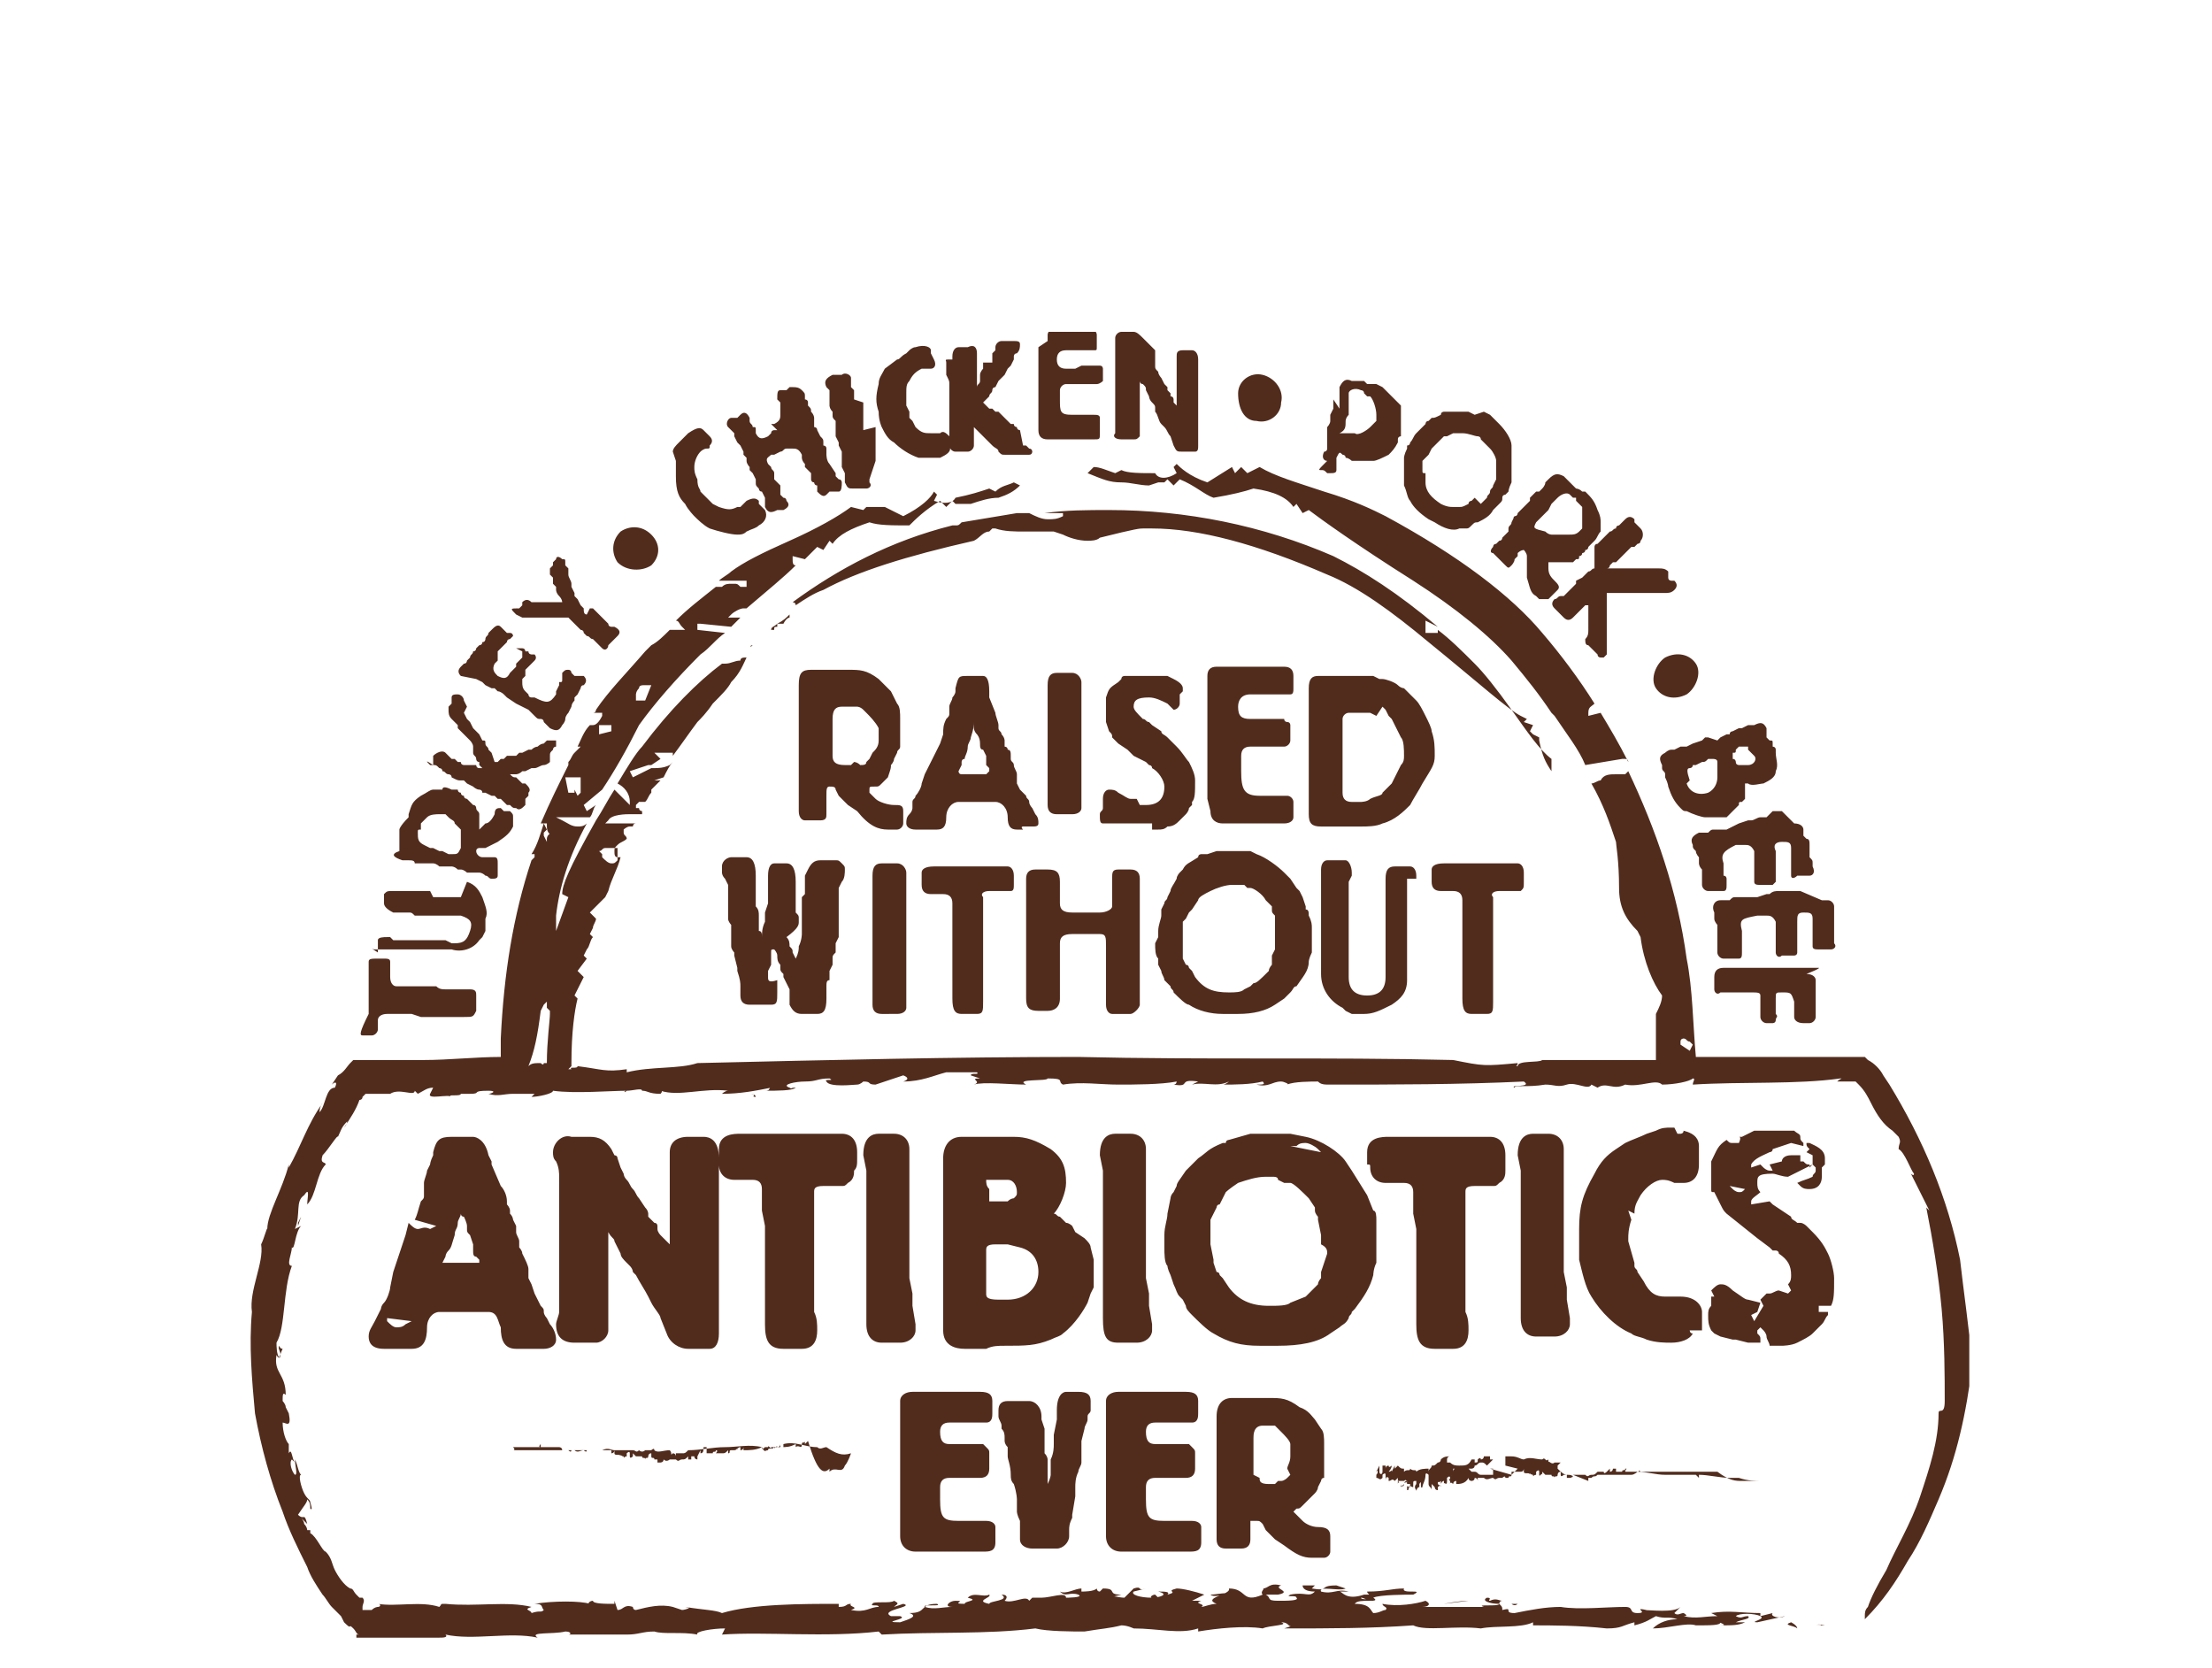 <?xml version="1.0" encoding="utf-8"?>
<!-- Generator: Adobe Illustrator 21.0.2, SVG Export Plug-In . SVG Version: 6.00 Build 0)  -->
<svg version="1.1" id="Layer_1" xmlns="http://www.w3.org/2000/svg" xmlns:xlink="http://www.w3.org/1999/xlink" x="0px" y="0px"
	 viewBox="0 0 72 54.3" style="enable-background:new 0 0 72 54.3;" xml:space="preserve">
<style type="text/css">
	.st0{clip-path:url(#SVGID_2_);fill:#512C1D;}
	.st1{fill:#512C1D;}
	.st2{filter:url(#Adobe_OpacityMaskFilter);}
	.st3{clip-path:url(#SVGID_5_);}
	.st4{enable-background:new    ;}
	.st5{clip-path:url(#SVGID_7_);fill:#FFFFFF;}
	.st6{mask:url(#SVGID_3_);}
	.st7{clip-path:url(#SVGID_9_);}
	.st8{clip-path:url(#SVGID_11_);fill:#512C1D;}
	.st9{clip-path:url(#SVGID_13_);}
	.st10{clip-path:url(#SVGID_15_);fill:#512C1D;}
	.st11{clip-path:url(#SVGID_17_);fill:#512C1D;}
	.st12{clip-path:url(#SVGID_19_);fill:#512C1D;}
	.st13{clip-path:url(#SVGID_21_);fill:#512C1D;}
	.st14{clip-path:url(#SVGID_23_);fill:#512C1D;}
</style>
<g>
	<defs>
		<rect id="SVGID_12_" x="7.9" y="10.8" width="56.2" height="42.7"/>
	</defs>
	<clipPath id="SVGID_2_">
		<use xlink:href="#SVGID_12_"  style="overflow:visible;"/>
	</clipPath>
	<g style="clip-path:url(#SVGID_2_);">
		<defs>
			<rect id="SVGID_14_" x="7.9" y="10.8" width="56.2" height="42.7"/>
		</defs>
		<clipPath id="SVGID_3_">
			<use xlink:href="#SVGID_14_"  style="overflow:visible;"/>
		</clipPath>
		<path style="clip-path:url(#SVGID_3_);fill:#512C1D;" d="M39.4,26.4c0,0.3,0.2,0.4,0.4,0.4c0.1,0,0.2,0,0.3,0c0.2,0,0.3,0,0.3,0
			l0.3,0c0.1,0,0.1,0,0.4,0h0h0.1h0.2l0.3,0h0.1c0.2,0,0.3-0.1,0.3-0.2c0,0,0-0.1,0-0.1l0-0.1c0,0,0-0.1,0-0.1c0,0,0-0.1,0-0.1
			c0-0.1,0-0.1,0-0.1c0-0.1-0.1-0.2-0.2-0.2c0,0-0.1,0-0.1,0l-0.1,0c-0.1,0-0.1,0-0.2,0h-0.1l-0.3,0H41c-0.5,0-0.6-0.2-0.6-0.8v-0.1
			c0-0.1,0-0.2,0-0.2l0-0.2c0-0.2,0.1-0.3,0.3-0.3c0,0,0.1,0,0.1,0c0,0,0.1,0,0.1,0l0.2,0l0.1,0h0.1l0.1,0l0.1,0l0.1,0l0.1,0
			c0,0,0.1,0,0.1,0c0.1,0,0.2-0.1,0.2-0.2c0,0,0-0.1,0-0.1c0-0.1,0-0.1,0-0.2c0,0,0-0.1,0-0.1c0-0.1,0-0.1,0-0.1c0,0,0-0.1-0.1-0.1
			c0,0-0.1,0-0.1-0.1l-0.2,0l-0.2,0l-0.1,0l-0.1,0l-0.1,0l-0.1,0l-0.1,0h-0.2h0c-0.3,0-0.4-0.1-0.4-0.4c0-0.2,0.1-0.4,0.4-0.4h0
			l0.1,0l0.1,0c0,0,0.1,0,0.1,0c0.1,0,0.1,0,0.1,0h0.2l0.1,0c0,0,0.1,0,0.2,0c0.1,0,0.1,0,0.2,0c0.1,0,0.1,0,0.2,0
			c0.1,0,0.1-0.1,0.1-0.2v-0.1l0-0.1c0,0,0-0.1,0-0.1c0,0,0-0.1,0-0.1c0-0.2-0.1-0.3-0.3-0.3c0,0-0.1,0-0.2,0c-0.1,0-0.2,0-0.3,0
			c-0.1,0-0.1,0-0.2,0c-0.1,0-0.2,0-0.2,0l-0.2,0c0,0-0.1,0-0.2,0c-0.1,0-0.2,0-0.3,0l-0.2,0c-0.1,0-0.1,0-0.2,0c-0.1,0-0.1,0-0.2,0
			c-0.2,0-0.3,0.1-0.3,0.3l0,0.2l0,0.1l0,0.1l0,0.2l0,0.3v0.1v0.1c0,0,0,0.1,0,0.2c0,0.1,0,0.3,0,0.4v0l0,0.2v0.4l0,0.2l0,0.4l0,0.2
			c0,0.1,0,0.1,0,0.2c0,0.1,0,0.2,0,0.3c0,0.1,0,0.2,0,0.2l0,0.2C39.4,26.4,39.4,26.4,39.4,26.4 M37.6,30.7c0,0.2,0,0.4,0.1,0.5
			c0,0,0,0.1,0,0.2l0.1,0.2c0,0.1,0.1,0.2,0.1,0.3l0.1,0.1l0.1,0.1c0,0.1,0.1,0.1,0.1,0.2c0.2,0.2,0.4,0.4,0.5,0.4
			c0.3,0.2,0.7,0.3,1.1,0.3l0.4,0h0.1c0.5,0,0.9-0.1,1.2-0.3l0.3-0.2c0.1-0.1,0.1-0.1,0.2-0.2c0.1-0.1,0.1-0.2,0.2-0.2
			c0.2-0.3,0.4-0.5,0.4-0.8c0,0,0-0.1,0.1-0.3c0-0.1,0-0.2,0-0.3c0-0.1,0-0.1,0-0.2l0-0.1c0-0.1,0-0.1,0-0.2v0c0-0.1,0-0.2-0.1-0.4
			c0-0.1,0-0.2-0.1-0.2l0-0.1l-0.1-0.3l-0.1-0.2l-0.1-0.1l-0.2-0.3l-0.1-0.1l-0.1-0.1c-0.2-0.2-0.6-0.5-0.9-0.6l-0.2-0.1l-0.2,0
			l-0.1,0l-0.4,0l-0.4,0l-0.3,0.1l-0.2,0c0,0-0.1,0-0.1,0.1c-0.3,0.2-0.4,0.2-0.5,0.4c0,0-0.1,0.1-0.1,0.1c0,0-0.1,0.1-0.1,0.2
			c-0.1,0.2-0.2,0.3-0.2,0.4l-0.1,0.2c0,0.1-0.1,0.1-0.1,0.2l-0.1,0.2l0,0.2c0,0.1-0.1,0.3-0.1,0.5c0,0.1,0,0.1,0,0.2L37.6,30.7z
			 M38.5,30.3l0-0.1l0-0.2l0.1-0.1l0.1-0.2c0,0,0,0,0.1-0.1l0.2-0.3c0-0.1,0.2-0.2,0.4-0.3c0.2-0.1,0.5-0.2,0.7-0.2
			c0.1,0,0.1,0,0.2,0c0.1,0,0.1,0,0.2,0l0.1,0.1l0.1,0c0.1,0,0.4,0.2,0.5,0.4l0.1,0.1l0.1,0.1c0,0,0,0.1,0,0.1c0,0.1,0,0.1,0.1,0.2
			c0,0,0,0.1,0,0.1l0,0.2l0,0.2c0,0.1,0,0.2,0,0.3c0,0.1,0,0.2,0,0.3l-0.1,0.2l0,0.1l0,0.1l0,0.1c0,0-0.1,0.1-0.1,0.2
			C41,31.9,40.9,32,40.8,32l-0.1,0.1l-0.2,0.1c-0.1,0.1-0.3,0.1-0.5,0.1c-0.5,0-0.8-0.1-1.1-0.5l-0.1-0.2c0,0-0.1-0.1-0.1-0.1
			c0,0,0-0.1-0.1-0.1l-0.1-0.2c0,0,0-0.1,0-0.1l0-0.2l0-0.2L38.5,30.3z M28.4,32.5c0,0.1,0,0.1,0,0.2c0,0.2,0.1,0.3,0.3,0.3h0.1H29
			l0.1,0c0,0,0.1,0,0.1,0c0.2,0,0.3-0.1,0.3-0.2c0,0,0-0.1,0-0.1l0-0.2l0-0.2l0-0.1c0-0.1,0-0.1,0-0.2c0-0.1,0-0.1,0-0.1l0-0.1
			l0-0.1l0-0.1v-0.1l0-0.1c0,0,0-0.1,0-0.1c0-0.1,0-0.1,0-0.1l0-0.1l0-0.1l0-0.2l0-0.1c0,0,0-0.1,0-0.1c0-0.1,0-0.2,0-0.2l0-0.1
			l0-0.1V30c0-0.1,0-0.1,0-0.2c0-0.1,0-0.1,0-0.1l0-0.2l0-0.1l0-0.1l0-0.2l0-0.2l0-0.1v-0.1c0,0,0-0.1,0-0.1c0-0.1,0-0.1,0-0.2
			c0-0.1-0.1-0.3-0.3-0.3h0l-0.2,0c0,0-0.1,0-0.2,0c0,0-0.1,0-0.1,0c-0.2,0-0.3,0.1-0.3,0.4v0l0,0.2l0,0.2l0,0.1c0,0.1,0,0.1,0,0.2
			c0,0.1,0,0.1,0,0.1c0,0,0,0.1,0,0.3c0,0,0,0.1,0,0.1c0,0.1,0,0.2,0,0.2v0l0,0.1l0,0.1l0,0.2l0,0.1l0,0.3l0,0.2v0.3l0,0.1v0.1
			l0,0.2v0.1l0,0.2c0,0.1,0,0.1,0,0.1L28.4,32.5z M33.8,11.3l0,0.1l0,0.1l0,0.2c0,0,0,0,0,0.1c0,0,0,0,0,0.1c0,0,0,0,0,0.1
			c0,0.1,0,0.2,0,0.3c0,0,0,0,0,0l0,0.1l0,0.3l0,0.2l0,0.3l0,0.1c0,0,0,0.1,0,0.2c0,0.1,0,0.2,0,0.2c0,0.1,0,0.1,0,0.1l0,0.1
			c0,0,0,0.1,0,0.1c0,0.2,0.1,0.3,0.3,0.3c0.1,0,0.1,0,0.2,0c0.1,0,0.2,0,0.2,0l0.2,0c0,0,0.1,0,0.3,0l0,0l0.1,0l0.2,0l0.2,0
			c0,0,0.1,0,0.1,0c0.2,0,0.2,0,0.2-0.2c0,0,0,0,0-0.1l0-0.1c0,0,0,0,0-0.1c0,0,0-0.1,0-0.1c0,0,0-0.1,0-0.1c0-0.1-0.1-0.1-0.2-0.1
			c0,0-0.1,0-0.1,0l-0.1,0c-0.1,0-0.1,0-0.1,0l-0.1,0l-0.2,0l-0.1,0c-0.4,0-0.4-0.1-0.4-0.5c0,0,0-0.1,0-0.1c0-0.1,0-0.1,0-0.1
			l0-0.1c0-0.1,0.1-0.2,0.2-0.2c0,0,0.1,0,0.1,0c0,0,0,0,0.1,0l0.1,0l0.1,0l0.1,0l0.1,0l0.1,0l0.1,0l0.1,0c0,0,0.1,0,0.1,0
			c0.1,0,0.2-0.1,0.2-0.1c0,0,0,0,0-0.1c0-0.1,0-0.1,0-0.1c0,0,0-0.1,0-0.1c0,0,0-0.1,0-0.1c0,0,0-0.1-0.1-0.1c0,0-0.1,0-0.1,0
			l-0.2,0l-0.1,0l-0.1,0l-0.1,0L35,12l-0.1,0l-0.1,0c0,0,0,0-0.1,0l0,0c-0.2,0-0.3-0.1-0.3-0.3c0-0.2,0.1-0.3,0.3-0.3h0l0.1,0l0.1,0
			c0,0,0,0,0.1,0c0,0,0.1,0,0.1,0l0.1,0l0.1,0c0,0,0,0,0.1,0c0,0,0.1,0,0.1,0c0.1,0,0.1,0,0.1,0c0.1,0,0.1,0,0.1-0.1c0,0,0,0,0-0.1
			l0-0.1c0,0,0-0.1,0-0.1c0,0,0-0.1,0-0.1c0-0.1-0.1-0.2-0.2-0.2c0,0,0,0-0.1,0c-0.1,0-0.1,0-0.2,0c0,0-0.1,0-0.1,0
			c-0.1,0-0.1,0-0.1,0l-0.1,0c0,0-0.1,0-0.1,0c-0.1,0-0.2,0-0.2,0l-0.1,0c0,0-0.1,0-0.1,0c-0.1,0-0.1,0-0.1,0
			c-0.1,0-0.2,0.1-0.2,0.2l0,0.2L33.8,11.3z M57.5,26.6C57.4,26.6,57.4,26.6,57.5,26.6c-0.1,0-0.1,0-0.1,0c0,0,0,0-0.1,0
			c-0.1,0-0.2,0.1-0.3,0.1c0,0,0,0,0,0l-0.1,0l-0.3,0.1l-0.2,0.1L56.2,27L56,27c0,0-0.1,0-0.2,0c-0.1,0-0.1,0-0.2,0.1
			c-0.1,0-0.1,0-0.1,0l-0.1,0c0,0-0.1,0-0.1,0c-0.2,0.1-0.3,0.2-0.2,0.4c0,0.1,0,0.1,0.1,0.2c0,0.1,0.1,0.2,0.1,0.2l0,0.2
			c0,0,0,0.1,0.1,0.2l0,0l0,0.1l0,0.1l0,0.2c0,0,0,0.1,0,0.1c0,0.1,0.1,0.2,0.2,0.2c0,0,0,0,0.1,0l0.1,0c0,0,0,0,0.1,0
			c0,0,0.1,0,0.1,0c0,0,0.1,0,0.1,0c0.1,0,0.1-0.1,0.1-0.2c0,0,0,0,0-0.1l0-0.1c0,0,0-0.1-0.1-0.1l0-0.1l0-0.2l0-0.1
			c-0.1-0.3,0-0.4,0.4-0.6c0,0,0.1,0,0.1,0c0.1,0,0.1,0,0.1,0l0.1,0c0.1,0,0.2,0,0.3,0.2c0,0,0,0.1,0,0.1c0,0,0,0,0,0.1l0,0.1l0,0.1
			l0,0.1l0,0.1l0,0.1l0,0.1l0,0.1c0,0,0,0.1,0,0.1c0,0.1,0.1,0.1,0.2,0.1c0,0,0,0,0.1,0c0,0,0.1,0,0.1,0c0,0,0.1,0,0.1,0
			c0,0,0.1,0,0.1,0c0,0,0,0,0.1-0.1c0,0,0-0.1,0-0.1l0-0.2l0-0.1l0-0.1l0-0.1l0-0.1l0-0.1l0-0.1c0,0,0,0,0-0.1l0,0
			c-0.1-0.2,0-0.3,0.2-0.3c0.2,0,0.3,0,0.3,0.2l0,0l0,0.1l0,0.1c0,0,0,0,0,0.1c0,0,0,0.1,0,0.1l0,0.1l0,0.1c0,0,0,0,0,0.1
			c0,0,0,0.1,0,0.1c0,0.1,0,0.1,0,0.1c0,0.1,0.1,0.1,0.2,0c0,0,0,0,0.1,0l0.1,0c0,0,0.1,0,0.1,0c0,0,0.1,0,0.1,0
			c0.1,0,0.2-0.1,0.1-0.3c0,0,0,0,0-0.1c0-0.1,0-0.1-0.1-0.2c0,0,0-0.1,0-0.1c0-0.1,0-0.1,0-0.1l0-0.1c0,0,0-0.1,0-0.1
			c0-0.1,0-0.2-0.1-0.2l-0.1-0.1c0,0,0-0.1,0-0.1c0-0.1,0-0.1,0-0.1c0-0.1-0.1-0.2-0.3-0.2L58,26.4l-0.1,0l-0.1,0l-0.1,0L57.5,26.6z
			 M28.7,13.9c0.1,0.2,0.2,0.4,0.4,0.5c0.2,0.2,0.5,0.4,0.8,0.5c0.1,0,0.2,0,0.3,0c0.2,0,0.3,0,0.4,0c0.2-0.1,0.4-0.2,0.3-0.4
			c0,0,0-0.1,0-0.1l0-0.1l0-0.1c-0.1-0.1-0.2-0.2-0.3-0.1c0,0-0.1,0-0.1,0l-0.1,0c0,0,0,0-0.1,0c-0.2,0-0.3,0-0.5-0.2l-0.1-0.2
			c0,0-0.1-0.1-0.1-0.1c0,0,0-0.1,0-0.1l0-0.1l-0.1-0.2c0,0,0,0,0,0c0-0.1,0-0.2,0-0.4c0-0.2,0-0.3,0.1-0.4c0.1-0.2,0.2-0.3,0.4-0.4
			c0,0,0.1,0,0.2,0c0.1,0,0.1,0,0.1,0c0.1,0,0.2-0.1,0.1-0.3l-0.1-0.2l0-0.1c0-0.1-0.2-0.2-0.5-0.1c-0.1,0-0.2,0.1-0.2,0.1l-0.1,0.1
			c-0.2,0.1-0.2,0.2-0.3,0.2L28.8,12c-0.1,0.2-0.2,0.3-0.2,0.5c-0.1,0.4-0.1,0.6,0,0.9C28.6,13.7,28.7,13.9,28.7,13.9 M28.9,27
			L28.9,27l0.1,0h0.1l0,0c0.1,0,0.1,0,0.1,0c0.1,0,0.2-0.1,0.2-0.2v-0.2l0-0.1l0-0.1v0c0-0.2-0.1-0.2-0.3-0.2
			c-0.2,0-0.5-0.1-0.6-0.2l-0.1-0.1l-0.1-0.1c0,0,0,0,0-0.1c0-0.1,0-0.1,0.2-0.1c0.1,0,0.1,0,0.2-0.1l0.1-0.1l0.1-0.1
			C29,25,29,25,29,24.9c0,0,0.1-0.1,0.1-0.2l0.1-0.2c0-0.1,0.1-0.1,0.1-0.2c0,0,0-0.1,0-0.2c0-0.1,0-0.1,0-0.2c0-0.1,0-0.1,0-0.2
			l0-0.2v-0.1v0c0-0.2,0-0.4-0.1-0.5l-0.1-0.2l-0.1-0.2c-0.1-0.1-0.2-0.2-0.4-0.4c-0.4-0.3-0.6-0.3-1-0.3c0,0-0.1,0-0.1,0
			c-0.2,0-0.3,0-0.3,0l-0.1,0c0,0-0.1,0-0.2,0h-0.1c0,0-0.1,0-0.1,0c0,0-0.1,0-0.1,0c-0.1,0-0.1,0-0.2,0c-0.3,0-0.4,0.1-0.4,0.5
			c0,0.1,0,0.1,0,0.2c0,0.1,0,0.3,0,0.4v0.1c0,0.1,0,0.1,0,0.1l0,0.2l0,0.1c0,0,0,0.1,0,0.1c0,0,0,0.1,0,0.1v0c0,0.2,0,0.3,0,0.3
			l0,0.2v0.2c0,0.1,0,0.1,0,0.2l0,0.2c0,0,0,0.1,0,0.2v0.1c0,0.1,0,0.2,0,0.3c0,0.1,0,0.1,0,0.1l0,0.1c0,0,0,0.1,0,0.2
			c0,0,0,0.1,0,0.1c0,0.1,0,0.1,0,0.3c0,0.1,0,0.2,0,0.3c0,0.2,0.1,0.3,0.2,0.3h0.1l0.2,0l0.1,0c0,0,0.1,0,0.1,0h0
			c0.2,0,0.2-0.1,0.2-0.2c0-0.1,0-0.2,0-0.3l0-0.2c0,0,0-0.1,0-0.1c0-0.2,0-0.3,0.1-0.3c0.1,0,0.2,0,0.2,0.1l0.1,0.2l0.1,0.1
			l0.2,0.2l0.3,0.2C28.3,26.9,28.6,27,28.9,27 M27.8,24.8l-0.1,0.1c-0.1,0-0.2,0-0.2,0c-0.3,0-0.4-0.1-0.4-0.3l0-0.2l0-0.3V24l0-0.3
			v-0.1l0-0.2c0-0.3,0.1-0.4,0.3-0.4l0.1,0l0.1,0c0,0,0,0,0.1,0c0,0,0.1,0,0.1,0c0,0,0.1,0,0.1,0c0,0,0.1,0,0.2,0.1l0.1,0.1
			c0.1,0.1,0.3,0.3,0.4,0.5l0,0.1c0,0.1,0,0.1,0,0.1l0,0.2c0,0.2-0.1,0.3-0.2,0.4l-0.1,0.2l-0.1,0.1c0,0.1-0.1,0.1-0.2,0.1
			C27.9,24.8,27.8,24.8,27.8,24.8 M37.5,27h0.2c0.1,0,0.2,0,0.3-0.1c0.2,0,0.3-0.1,0.4-0.2l0.1-0.1c0.1-0.1,0.1-0.1,0.1-0.1
			c0,0,0.1-0.1,0.1-0.2l0.1-0.1l0-0.1c0.1-0.1,0.1-0.3,0.1-0.7c0-0.2-0.1-0.4-0.2-0.6c-0.1-0.1-0.2-0.3-0.4-0.5c0,0,0,0-0.1-0.1
			c0,0-0.1-0.1-0.2-0.2c-0.1-0.1-0.2-0.1-0.2-0.2l-0.3-0.2l-0.1-0.1c-0.1,0-0.1-0.1-0.2-0.1c-0.2-0.2-0.3-0.3-0.3-0.4
			c0-0.2,0.1-0.3,0.5-0.3c0.2,0,0.4,0.1,0.6,0.2l0.1,0.1c0,0,0.1,0.1,0.1,0.1c0.1,0,0.2-0.1,0.2-0.2l0-0.2c0,0,0-0.1,0-0.1l0.1-0.1
			c0,0,0-0.1,0-0.1c0-0.1-0.1-0.2-0.3-0.3l-0.2-0.1l-0.2,0l-0.2,0l-0.1,0c-0.1,0-0.2,0-0.2,0l-0.3,0c-0.1,0-0.1,0-0.1,0L36.7,22
			c-0.1,0-0.1,0-0.1,0c0,0-0.1,0-0.1,0.1l-0.1,0.1c-0.3,0.2-0.3,0.2-0.4,0.5l0,0.1l0,0.2l0,0.1l0,0.1c0,0,0,0.1,0,0.2
			c0,0.1,0,0.1,0,0.1l0.1,0.3c0.1,0.1,0.1,0.1,0.1,0.2l0.1,0.1l0.1,0.1l0.3,0.2l0.1,0.1l0.1,0.1l0.4,0.2l0.1,0.1c0,0,0.1,0,0.1,0.1
			c0.2,0.1,0.4,0.4,0.4,0.6c0,0.4-0.2,0.6-0.6,0.6h0c-0.1,0-0.2,0-0.2,0L37,26l-0.2,0c-0.1,0-0.2-0.1-0.4-0.2
			c-0.1-0.1-0.2-0.1-0.3-0.1c-0.1,0-0.2,0.1-0.2,0.3l0,0.2c0,0,0,0,0,0.1c0,0.1-0.1,0.1-0.1,0.2c0,0.2,0,0.3,0.1,0.3l0.1,0l0.1,0
			l0.2,0l0.1,0l0.2,0l0.1,0c0.1,0,0.2,0,0.2,0c0.1,0,0.1,0,0.1,0l0.1,0H37.5z M58.6,29l-0.1,0l-0.1,0l-0.2,0c0,0,0,0-0.1,0
			c0,0,0,0-0.1,0c0,0,0,0-0.1,0c-0.1,0-0.2,0-0.3,0.1c0,0,0,0,0,0l-0.1,0l-0.3,0.1l-0.2,0l-0.2,0l-0.1,0c0,0-0.1,0-0.2,0
			c-0.1,0-0.1,0-0.2,0.1c-0.1,0-0.1,0-0.1,0l-0.1,0c0,0-0.1,0-0.1,0c-0.2,0-0.3,0.2-0.2,0.4c0,0.1,0,0.1,0,0.2
			c0,0.1,0.1,0.2,0.1,0.2l0,0.2c0,0,0,0.1,0,0.2l0,0l0,0.1l0,0.1l0,0.2c0,0,0,0.1,0,0.1c0,0.1,0.1,0.2,0.2,0.2c0,0,0,0,0.1,0l0.1,0
			c0,0,0,0,0.1,0c0,0,0.1,0,0.1,0c0,0,0.1,0,0.1,0c0.1,0,0.1-0.1,0.1-0.2c0,0,0,0,0-0.1l0-0.1c0,0,0-0.1,0-0.1l0-0.1l0-0.2l0-0.1
			c-0.1-0.4,0-0.4,0.5-0.5c0,0,0.1,0,0.1,0c0.1,0,0.1,0,0.1,0l0.1,0c0.1,0,0.2,0,0.3,0.2c0,0,0,0.1,0,0.1c0,0,0,0,0,0.1l0,0.1l0,0.1
			l0,0.1l0,0.1l0,0.1l0,0.1l0,0.1c0,0,0,0.1,0,0.1c0,0.1,0.1,0.2,0.2,0.1c0,0,0,0,0.1,0c0.1,0,0.1,0,0.1,0c0,0,0.1,0,0.1,0
			c0,0,0.1,0,0.1,0c0,0,0.1,0,0.1-0.1c0,0,0-0.1,0-0.1l0-0.2l0-0.1l0-0.1l0-0.1l0-0.1l0-0.1l0-0.1c0,0,0,0,0-0.1l0,0
			c0-0.2,0-0.3,0.2-0.3c0.2,0,0.3,0,0.3,0.2l0,0l0,0.1l0,0.1c0,0,0,0,0,0.1c0,0,0,0.1,0,0.1l0,0.1l0,0.1c0,0,0,0,0,0.1
			c0,0,0,0.1,0,0.1c0,0.1,0,0.1,0,0.1c0,0.1,0.1,0.1,0.2,0.1c0,0,0,0,0.1,0l0.1,0c0,0,0.1,0,0.1,0c0,0,0.1,0,0.1,0
			c0.1,0,0.2-0.1,0.1-0.2c0,0,0,0,0-0.1c0-0.1,0-0.1,0-0.2c0,0,0-0.1,0-0.1c0-0.1,0-0.1,0-0.1l0-0.1c0,0,0-0.1,0-0.1
			c0-0.1,0-0.2,0-0.2l0-0.1c0,0,0-0.1,0-0.1c0-0.1,0-0.1,0-0.1c0-0.1-0.1-0.2-0.2-0.2l-0.2,0L58.6,29z M26.1,33L26.1,33l0.2,0h0.1
			l0.2,0h0c0.2,0,0.3-0.1,0.3-0.5l0-0.2c0,0,0-0.1,0-0.2c0-0.1,0-0.2,0.1-0.2l0-0.1l0-0.2l0.1-0.2l0-0.1c0,0,0-0.1,0-0.1
			c0-0.1,0-0.1,0.1-0.2l0-0.1c0,0,0-0.1,0-0.1c0-0.1,0-0.1,0-0.1l0.1-0.2l0-0.2l0-0.1l0-0.1l0-0.2l0-0.1l0-0.1l0-0.2l0-0.1
			c0-0.1,0-0.2,0-0.2c0-0.1,0-0.1,0-0.1l0-0.1l0-0.1l0.1-0.2c0.1-0.1,0.1-0.3,0.1-0.4c0-0.1,0-0.1-0.1-0.2c-0.1-0.1-0.1-0.1-0.2-0.1
			c0,0-0.1,0-0.2,0c0,0-0.1,0-0.2,0c0,0-0.1,0-0.1,0c-0.2,0-0.3,0.1-0.4,0.3l-0.1,0.2l0,0.1V29l0,0.1l-0.1,0.1c0,0,0,0.1,0,0.2
			c0,0.1,0,0.1,0,0.1l0,0.1c0,0.1,0,0.1,0,0.2c0,0.1,0,0.1,0,0.1c0,0,0,0,0,0.1c0,0.1,0,0.1,0,0.2c0,0.1,0,0.1,0,0.1c0,0,0,0,0,0.1
			c0,0,0,0.2-0.1,0.4c0,0.1,0,0.2-0.1,0.4l-0.1-0.2c0-0.1,0-0.1-0.1-0.2c0-0.1,0-0.2-0.1-0.3C26,30.2,26,30.1,26,30l0-0.1
			c0-0.1,0-0.1-0.1-0.2c0,0,0-0.1,0-0.1l0-0.2l0-0.2c0-0.1,0-0.2,0-0.3c0,0,0-0.1,0-0.1c0,0,0-0.1,0-0.1c0-0.4-0.1-0.6-0.3-0.6h0
			l-0.2,0l-0.2,0c-0.1,0-0.2,0.1-0.2,0.4l0,0.4c0,0.1,0,0.1,0,0.1c0,0.1,0,0.2,0,0.3l0,0.1l-0.1,0.3l0,0.1c0,0,0,0.1,0,0.1
			c0,0,0,0.1,0,0.1c-0.1,0.2-0.1,0.4-0.1,0.5c0,0.1,0,0.1,0,0.1l0,0.1l0,0.2l0,0.1c0,0,0,0,0-0.1c0,0,0-0.1,0-0.2c0,0,0-0.1,0-0.2
			c0-0.1,0-0.2-0.1-0.2c0-0.1,0-0.1,0-0.1l0-0.2l0-0.1c0,0,0,0,0-0.1c0-0.1,0-0.2-0.1-0.3c0-0.1,0-0.1,0-0.1l0-0.1
			c0-0.1,0-0.1,0-0.2c0-0.1,0-0.1,0-0.1l0-0.1l0-0.2c0,0,0-0.1,0-0.2c0-0.4-0.1-0.6-0.3-0.6h0l-0.2,0h-0.1c-0.1,0-0.2,0-0.2,0
			c-0.1,0-0.3,0.1-0.3,0.3c0,0.1,0,0.1,0,0.2c0,0,0,0.1,0.1,0.2l0.1,0.2l0,0.1l0,0.3l0,0.1l0,0.2l0,0.1l0,0.2c0,0,0,0.1,0,0.1
			c0,0.1,0.1,0.2,0.1,0.2l0,0.1l0,0.2l0,0.3c0,0,0,0.1,0,0.1c0,0.1,0.1,0.2,0.1,0.2c0,0.1,0,0.1,0,0.1l0.1,0.4c0,0,0,0.1,0,0.1
			c0.1,0.3,0.1,0.4,0.1,0.5l0,0.3c0,0.2,0.1,0.3,0.3,0.3c0,0,0.1,0,0.2,0c0,0,0,0,0.1,0h0h0.3c0,0,0,0,0.1,0c0.2,0,0.2-0.1,0.2-0.4
			c0-0.1,0-0.2,0-0.3c0,0,0-0.1,0-0.1C25,32,25,31.9,25,31.8c0-0.1,0-0.1,0-0.1l0-0.1l0.1-0.2l0-0.1c0,0,0-0.1,0-0.1
			c0-0.1,0-0.1,0-0.2c0-0.1,0-0.1,0.1-0.1c0,0,0.1,0.1,0.1,0.2c0,0.1,0,0.2,0.1,0.3c0,0.1,0,0.1,0,0.1c0,0.1,0,0.1,0.1,0.2l0,0.1
			l0.1,0.2l0.1,0.2l0,0.1l0,0.2l0,0.1v0.1C25.8,32.9,25.9,33,26.1,33 M25.7,20.1C25.7,20,25.7,20,25.7,20.1c0-0.1,0-0.1,0-0.1l0,0
			c-0.1,0.1-0.2,0.2-0.4,0.3l0.2,0C25.6,20.1,25.7,20.1,25.7,20.1 M59.2,31.5c-0.1,0-0.1,0-0.1,0c0,0-0.1,0-0.1,0l-0.1,0
			c0,0-0.1,0-0.1,0c0,0-0.1,0-0.3,0c-0.1,0-0.1,0-0.3,0c-0.1,0-0.1,0-0.2,0c-0.1,0-0.1,0-0.2,0s-0.1,0-0.1,0l-0.1,0l-0.2,0l-0.1,0
			c0,0,0,0-0.1,0c0,0-0.1,0-0.1,0c-0.1,0-0.1,0-0.2,0c-0.1,0-0.1,0-0.2,0c0,0,0,0-0.1,0l-0.1,0c0,0-0.1,0-0.1,0c0,0-0.1,0-0.1,0
			l-0.1,0c0,0-0.1,0-0.1,0c-0.2,0-0.3,0.1-0.3,0.3c0,0,0,0,0,0l0,0.1l0,0.1l0,0.1c0,0,0,0,0,0.1c0,0.1,0.1,0.2,0.2,0.1c0,0,0,0,0,0
			l0.1,0l0.1,0l0.1,0c0,0,0.1,0,0.1,0l0.1,0l0.1,0l0.1,0l0.1,0l0.2,0l0,0c0.2,0,0.3,0,0.3,0.1c0,0,0,0.1,0,0.1l0,0.1
			c0,0.1,0,0.1,0,0.1v0.1l0,0.1c0,0,0,0,0,0.1c0,0,0,0.1,0,0.1c0,0.1,0.1,0.2,0.2,0.2c0,0,0,0,0,0c0.1,0,0.1,0,0.1,0c0,0,0,0,0,0
			c0.1,0,0.1,0,0.1,0c0,0,0.1,0,0.1-0.1c0-0.1,0.1-0.1,0-0.2c0,0,0,0,0,0l0-0.1l0-0.1l0-0.1c0,0,0,0,0-0.1c0,0,0-0.1,0-0.1
			c0-0.2,0-0.2,0.2-0.2c0.3,0,0.3,0,0.4,0.3c0,0,0,0,0,0l0,0.1l0,0.1c0,0,0,0.1,0,0.1c0,0.1,0,0.1,0,0.2c0,0.1,0.1,0.2,0.3,0.2
			c0,0,0,0,0.1,0c0,0,0,0,0,0l0.1,0c0,0,0,0,0,0c0.1,0,0.2-0.1,0.2-0.2c0,0,0,0,0,0l0-0.1l0-0.2l0-0.1l0-0.1l0-0.2
			c0-0.1,0-0.1,0-0.2c0-0.1,0-0.1,0-0.1l0-0.2l0,0c0-0.1-0.1-0.2-0.3-0.2C59.3,31.5,59.2,31.5,59.2,31.5 M30.8,11.8c0,0,0,0.1,0,0.1
			c0,0.1,0,0.1,0,0.2c0,0,0,0.1,0,0.1c0.1,0.2,0.1,0.2,0.1,0.3c0,0,0,0.1,0,0.1c0,0.1,0,0.1,0,0.1l0,0.2c0,0,0,0,0,0.1
			c0,0.1,0,0.1,0,0.2c0,0,0,0.1,0,0.1c0,0,0,0.1,0,0.1l0,0.2l0,0.1l0,0.2l0,0.1l0,0.1l0,0.1c0,0,0,0,0,0.1c0,0.1,0,0.1,0,0.2
			c0,0.1,0.1,0.2,0.2,0.2c0,0,0,0,0.1,0c0,0,0.1,0,0.1,0l0.1,0l0.1,0c0.1,0,0.2-0.1,0.2-0.2c0,0,0,0,0,0l0-0.1l0-0.1l0,0
			c0,0,0-0.1,0-0.1c0,0,0,0,0,0c0-0.1,0-0.1,0-0.2c0,0,0,0,0,0c0,0,0,0,0-0.1c0,0,0,0,0.1,0.1l0.1,0.1c0,0,0.1,0.1,0.1,0.1
			c0,0,0.1,0.1,0.1,0.1l0.1,0.1l0.1,0.1c0.1,0.1,0.2,0.1,0.2,0.2c0.1,0.1,0.1,0.1,0.2,0.1l0,0c0,0,0,0,0.1,0c0,0,0.1,0,0.1,0
			c0.1,0,0.1,0,0.2,0c0.1,0,0.1,0,0.2,0l0.1,0l0.1,0c0.1,0,0.1-0.1,0.1-0.1c0,0,0-0.1-0.1-0.1l-0.1-0.1l-0.1,0L33.2,14
			c0,0-0.1,0-0.1-0.1c0,0-0.1,0-0.1-0.1l-0.1,0l-0.1-0.1l-0.1-0.1l-0.1-0.1c0,0-0.1-0.1-0.1-0.1c0,0,0,0-0.1,0l-0.1-0.1
			c0,0,0,0-0.1,0l-0.1-0.1c0,0,0,0-0.1-0.1c0,0,0,0,0,0l0.1-0.1l0.1-0.1c0-0.1,0.1-0.1,0.1-0.2c0-0.1,0.1-0.1,0.1-0.1l0.1-0.2
			l0.1-0.1l0.1-0.1l0.1-0.2l0.1-0.1l0.1-0.2l0-0.1c0,0,0-0.1,0.1-0.1c0.1-0.1,0.1-0.2,0.1-0.3s-0.1-0.1-0.2-0.1c0,0,0,0-0.1,0
			c0,0-0.1,0-0.1,0c0,0,0,0-0.1,0c0,0,0,0-0.1,0c-0.1,0-0.2,0.1-0.2,0.2l0,0.1l-0.1,0.1l0,0.1l0,0.1l0,0.1L32,11.8L32,12
			c0,0-0.1,0.1-0.1,0.2c0,0,0,0.1,0,0.1c0,0,0,0,0,0.1c0,0.1-0.1,0.1-0.1,0.2c0,0,0,0.1,0,0.1c0,0,0,0,0,0.1l0,0.1c0,0,0,0,0,0
			c0,0,0,0,0,0c0,0,0,0,0-0.1c0,0,0,0,0-0.1c0-0.1,0-0.1,0-0.1c0,0,0,0,0,0c0-0.1,0-0.1,0-0.1l0-0.1l0-0.1c0,0,0,0,0-0.1
			c0,0,0-0.1,0-0.1l0-0.1c0,0,0-0.1,0-0.1c0,0,0-0.1,0-0.1l0-0.1c0,0,0,0,0-0.1c0,0,0-0.1,0-0.1c0-0.2-0.1-0.3-0.3-0.2c0,0,0,0,0,0
			l-0.1,0c0,0-0.1,0-0.1,0c0,0,0,0-0.1,0c-0.1,0-0.2,0.1-0.2,0.3c0,0,0,0.1,0,0.1C30.7,11.7,30.8,11.7,30.8,11.8 M51.9,18.5
			c-0.1,0-0.1,0.1-0.2,0.1c0,0-0.1,0.1-0.1,0.1c0,0-0.1,0.1-0.1,0.1l-0.2,0.1L51.3,19l-0.1,0.1l-0.1,0.1L51,19.3l-0.1,0.1
			c0,0,0,0-0.1,0c-0.1,0-0.1,0.1-0.2,0.1c-0.1,0.1-0.1,0.2,0,0.3c0,0,0,0,0,0c0,0,0.1,0.1,0.1,0.1l0.1,0.1l0.1,0.1
			c0.1,0.1,0.2,0.1,0.3,0c0,0,0,0,0,0l0.1-0.1l0.1-0.1l0,0c0,0,0,0,0.1-0.1c0,0,0,0,0,0c0,0,0.1-0.1,0.1-0.1c0,0,0,0,0,0
			c0,0,0,0,0.1,0c0,0,0,0,0,0.1l0,0.1c0,0,0,0.1,0,0.2c0,0.1,0,0.1,0,0.1l0,0.2l0,0.1c0,0.1,0,0.2-0.1,0.3c0,0.1,0,0.2,0.1,0.2l0,0
			c0,0,0,0,0.1,0.1c0,0,0,0,0.1,0.1c0.1,0.1,0.1,0.1,0.1,0.1c0,0.1,0.1,0.1,0.1,0.1l0,0l0,0c0,0,0.1,0,0.1,0c0,0,0,0,0.1-0.1l0-0.1
			l0-0.1l0-0.1c0,0,0-0.1,0-0.2c0,0,0-0.1,0-0.2l0-0.1l0-0.2l0-0.1l0-0.1c0,0,0-0.1,0-0.2c0,0,0-0.1,0-0.1l0-0.1c0,0,0,0,0-0.1
			l0-0.2c0,0,0-0.1,0-0.1c0,0,0,0,0,0l0.1,0l0.2,0c0.1,0,0.1,0,0.2,0c0.1,0,0.1,0,0.2,0l0.2,0l0.1,0l0.1,0l0.2,0l0.1,0l0.2,0l0.1,0
			c0,0,0.1,0,0.2,0c0.1,0,0.2,0,0.3-0.1c0.1-0.1,0.1-0.2,0-0.3c0,0,0,0-0.1,0c0,0-0.1,0-0.1-0.1c0,0,0,0,0-0.1c0,0,0,0,0-0.1
			c-0.1-0.1-0.2-0.1-0.3-0.1l-0.1,0l-0.2,0l-0.1,0l-0.1,0l-0.1,0l-0.1,0l-0.2,0c0,0-0.1,0-0.2,0c0,0-0.1,0-0.1,0c0,0,0,0-0.1,0
			c-0.1,0-0.2,0-0.2,0c0,0-0.1,0-0.1,0c0,0-0.1,0-0.1,0l-0.1,0c0,0,0,0,0,0c0,0,0,0,0,0c0,0,0,0,0,0c0,0,0,0,0.1,0
			c0.1,0,0.1-0.1,0.1-0.1c0,0,0,0,0,0c0.1-0.1,0.1-0.1,0.1-0.1l0.1,0l0.1-0.1c0,0,0,0,0.1-0.1c0,0,0.1-0.1,0.1-0.1l0.1-0.1
			c0,0,0,0,0.1-0.1c0,0,0,0,0.1,0l0.1-0.1c0,0,0,0,0,0c0,0,0.1,0,0.1-0.1c0.1-0.1,0.1-0.3,0-0.4c0,0,0,0,0,0l-0.1-0.1
			c0,0,0,0-0.1-0.1c0,0,0,0,0-0.1c-0.1-0.1-0.2-0.1-0.3,0c0,0-0.1,0.1-0.1,0.1c-0.1,0.1-0.1,0.1-0.1,0.1c0,0-0.1,0-0.1,0.1
			c-0.1,0-0.1,0.1-0.2,0.1c0,0-0.1,0.1-0.1,0.1c-0.1,0.1-0.2,0.2-0.2,0.2c0,0,0,0-0.1,0.1c-0.1,0-0.1,0.1-0.1,0.1L51.9,18.5
			C51.9,18.5,51.9,18.5,51.9,18.5 M25.3,20.4C25.3,20.3,25.3,20.3,25.3,20.4l0-0.1c-0.1,0.1-0.2,0.1-0.2,0.2l0,0c0,0,0.1,0,0.1,0
			C25.2,20.4,25.2,20.4,25.3,20.4 M24.5,21c0.1-0.1,0.2-0.2,0.3-0.3l0,0h0c-0.1,0.1-0.1,0.1-0.2,0.2L24.5,21L24.5,21
			C24.5,21,24.4,21,24.5,21L24.5,21C24.4,21,24.4,21.1,24.5,21L24.5,21z M36.5,14.3C36.5,14.3,36.6,14.3,36.5,14.3l0.2,0
			c0,0,0.1,0,0.1,0c0,0,0.1,0,0.1,0c0.1,0,0.1,0,0.2-0.1c0,0,0,0,0,0l0-0.1l0-0.1l0-0.1v-0.1l0-0.1l0-0.1l0-0.1l0-0.1l0-0.2l0-0.2
			l0-0.1l0-0.1l0-0.1l0-0.1l0-0.1c0-0.1,0-0.1,0-0.1c0,0,0,0,0,0c0,0,0,0,0,0c0,0,0,0.1,0.1,0.1c0.1,0.1,0.1,0.1,0.1,0.2l0.1,0.2
			c0,0,0,0.1,0.1,0.2c0.1,0.1,0.1,0.1,0.1,0.2c0,0,0,0,0,0.1c0.1,0.1,0.1,0.3,0.2,0.4l0.1,0.1c0.1,0.1,0.1,0.2,0.2,0.3l0.1,0.3
			c0.1,0.2,0.1,0.2,0.3,0.2l0,0l0.2,0h0.1l0.1,0c0.1,0,0.1-0.1,0.1-0.2c0,0,0-0.1,0-0.1l0-0.1c0,0,0-0.1,0-0.1c0-0.1,0-0.1,0-0.2
			c0-0.1,0-0.1,0-0.1c0,0,0-0.1,0-0.1c0,0,0-0.1,0-0.1l0-0.2l0-0.2l0-0.2c0,0,0-0.1,0-0.1c0,0,0-0.1,0-0.1c0-0.1,0-0.2,0-0.2
			c0-0.1,0-0.2,0-0.3c0-0.1,0-0.1,0-0.1c0,0,0-0.1,0-0.1c0,0,0-0.1,0-0.2l0-0.2c0,0,0,0,0-0.1c0-0.2-0.1-0.3-0.2-0.3
			c0,0-0.1,0-0.1,0c-0.1,0-0.1,0-0.2,0c-0.2,0-0.2,0.1-0.2,0.2c0,0,0,0.1,0,0.1l0,0.1c0,0,0,0.1,0,0.1c0,0,0,0,0,0.1l0,0.2l0,0.1
			c0,0.1,0,0.1,0,0.2c0,0.1,0,0.2,0,0.3c0,0.1,0,0.1,0,0.2l0,0.1l0,0.1l0,0.1c0,0,0,0,0,0c0,0,0,0,0,0c0,0,0-0.1,0-0.1l-0.1-0.1
			l0-0.1c0,0,0-0.1-0.1-0.1c0,0,0-0.1,0-0.1l-0.1-0.1c0,0,0,0,0-0.1c0,0,0,0-0.1-0.1l-0.1-0.2c0,0-0.1-0.1-0.1-0.2
			c-0.1-0.1-0.1-0.1-0.1-0.2c0,0,0-0.1,0-0.1l0-0.1l0-0.1l0-0.1c0,0,0-0.1,0-0.1L37.2,11c-0.1-0.1-0.2-0.2-0.3-0.2c0,0,0,0-0.1,0
			c-0.1,0-0.1,0-0.1,0c0,0-0.1,0-0.2,0c0,0,0,0,0,0c-0.1,0-0.2,0.1-0.2,0.2c0,0,0,0.1,0,0.2c0,0.1,0,0.2,0,0.3c0,0,0,0,0,0l0,0.1
			l0,0.1c0,0,0,0,0,0.1l0,0.2l0,0.1c0,0,0,0,0,0c0,0,0,0,0,0.1l0,0.2l0,0.3l0,0.1l0,0.1l0,0.1l0,0.1l0,0.1l0,0.1c0,0,0,0,0,0.1l0,0
			c0,0,0,0.1,0,0.2c0,0.1,0,0.1,0,0.1c0,0.1,0,0.1,0,0.1c0,0,0,0.1,0,0.1c0,0.1,0,0.2,0,0.2C36.2,14.2,36.3,14.3,36.5,14.3
			 M36.5,15.7c0.3,0,0.6,0.1,0.9,0.1l0.3-0.1l0.2,0l0.1-0.1l0.2,0.2l0.2-0.2c0.5,0.2,0.8,0.5,1.1,0.6c0.6-0.1,1-0.2,1.3-0.3
			c0.7,0.1,1.1,0.3,1.3,0.6l0.1-0.1l0.2,0.3l0.2-0.1c0.4,0.3,1.5,1.1,3.4,2.3c1.4,0.9,2.5,1.8,3.2,2.6c0.5,0.6,0.9,1.1,1.3,1.7
			l0.1,0.1c0,0,0,0,0,0c0.4,0.6,0.8,1.1,1,1.6l1.2-0.2c0.1,0,0.1,0,0.1,0h0l0,0c0,0,0.1,0,0.1,0.1c-0.3-0.6-0.6-1.1-0.9-1.6
			l-0.4,0.1l0-0.1c0-0.2,0.1-0.2,0.2-0.3c-0.5-0.8-1.1-1.6-1.7-2.3c-1-1.2-2.7-2.5-5.1-3.8c-0.4-0.2-1-0.5-2-0.8
			c-0.9-0.3-1.6-0.5-2.1-0.8l-0.4,0.2l-0.2-0.2l-0.2,0.2l-0.1-0.2l-0.8,0.5c-0.6-0.2-0.9-0.5-1-0.6l-0.1,0.1l0.1,0.2
			c-0.3,0.2-0.6,0.2-0.7,0c-0.5,0-0.9,0-1.1-0.1l-0.2,0.1c-0.3-0.1-0.5-0.2-0.7-0.2l-0.2,0.2C35.9,15.6,36.1,15.7,36.5,15.7
			 M50.5,25.1l0-0.4c-0.4-0.3-0.8-0.9-1.3-1.6c-0.5-0.7-0.9-1.2-1.2-1.5c-0.4-0.4-0.8-0.8-1.2-1.1l0,0.1h-0.4v-0.4l0.4,0.2
			c-1.3-1.1-2.4-1.8-3.4-2.3c-2.3-1-4.8-1.5-7.3-1.5c-0.7,0-1.4,0-2.1,0.1l0.6,0l0,0.1c-0.2,0.1-0.3,0.1-0.5,0.1
			c-0.2,0-0.4-0.1-0.6-0.2l0,0c-0.1,0-0.2,0-0.4,0c-0.6,0.1-1.2,0.2-1.8,0.3c-0.1,0.1-0.1,0.1-0.2,0.1c0,0-0.1,0-0.1,0c0,0,0,0,0,0
			c-2,0.5-3.7,1.4-5.2,2.5l0,0c0,0,0.1,0,0.1,0.1c0,0,0,0,0,0c0.3-0.2,0.6-0.4,0.9-0.5c1.1-0.6,2.7-1.1,4.9-1.6
			c0.2-0.1,0.3-0.3,0.5-0.3l0.1-0.1l0.1,0c0.3,0.1,0.6,0.1,1,0.1c0.2,0,0.5,0,0.8,0l0.1,0l0.3,0.1c0.2,0.1,0.5,0.2,0.8,0.2
			c0.1,0,0.3,0,0.4-0.1c1.2-0.3,1.3-0.3,1.4-0.3c0.1,0,0.2,0,0.3,0c1.5,0,3.4,0.5,5.7,1.5c1,0.4,2.1,1.2,3.3,2.2
			c1.6,1.3,2.6,2.2,3,2.4l0.2,0.1l-0.1,0.1l0.3,0.1l-0.1,0.2c0,0,0.1,0.1,0.1,0.1l0.2,0.1l0,0.1C50.2,24.6,50.3,24.8,50.5,25.1
			 M26.9,12.6l0.1,0.1l0,0.1l0,0.1c0,0,0,0.1,0,0.2c0,0,0,0.1,0,0.1c0,0,0,0.1,0.1,0.2c0,0,0,0.1,0,0.1c0,0.1,0,0.1,0.1,0.2l0,0
			l0,0.1l0,0.1l0,0.2l0,0.1l0.1,0.2l0,0.1l0.1,0.2l0,0.1l0,0.1l0,0.2l0,0.1l0.1,0.2c0,0,0,0.1,0,0.1l0,0.1c0,0.1,0,0.1,0,0.1
			c0.1,0.2,0.1,0.2,0.3,0.2c0,0,0,0,0.1,0l0.1,0l0.1,0c0,0,0,0,0.1,0c0.1,0,0.2-0.1,0.1-0.2c0,0,0-0.1,0-0.1L28.5,15l0-0.1l0-0.1
			c0,0,0-0.1,0-0.1c0,0,0-0.1,0-0.1l0-0.1l0-0.1l0-0.1l0-0.1l0-0.1c0,0,0,0,0-0.1c0,0,0-0.1,0-0.1L28.1,14l0-0.1l0-0.1l0-0.1
			c0,0,0-0.1,0-0.1c0-0.1,0-0.1,0-0.1l0,0l0-0.1l0-0.1c0-0.1,0-0.1,0-0.1c0,0,0-0.1,0-0.1L27.8,13l0-0.1l0-0.1l0-0.1l-0.1-0.1l0-0.1
			l0,0c0,0,0,0,0-0.1c0,0,0-0.1,0-0.1c0-0.1-0.2-0.2-0.3-0.1l0,0l-0.1,0c0,0,0,0-0.1,0c0,0-0.1,0-0.1,0
			C26.9,12.3,26.8,12.4,26.9,12.6L26.9,12.6z M40.9,13.7c0.4,0.1,0.8-0.2,0.8-0.6c0.1-0.4-0.2-0.8-0.6-0.9c-0.4-0.1-0.8,0.2-0.8,0.6
			C40.3,13.3,40.5,13.7,40.9,13.7 M49.2,17c0,0.1-0.1,0.1-0.1,0.2c0,0,0,0.1,0,0.1l-0.1,0.1c0,0,0,0-0.1,0.1c0,0,0,0.1-0.1,0.1
			c0,0-0.1,0.1-0.1,0.1c-0.1,0-0.1,0.1-0.1,0.1c-0.1,0.1-0.1,0.2,0,0.2l0.1,0.1l0.1,0.1l0.1,0.1c0,0,0,0,0.1,0.1c0,0,0,0,0,0
			c0.1,0.1,0.1,0.1,0.2,0c0,0,0.1-0.1,0.1-0.2l0.1-0.1c0,0,0,0,0-0.1c0.1-0.1,0.2-0.1,0.2-0.1c0,0,0.1,0.1,0.1,0.2l0,0.1l0,0.1
			l0,0.2l0,0.3c0.1,0.3,0.1,0.5,0.3,0.6l0,0l0,0l0.1,0.1l0,0c0,0,0.1,0,0.1,0c0.1,0,0.1,0,0.2,0l0.1-0.1l0.1-0.1l0.1-0.1
			c0,0,0,0,0,0c0.1-0.1,0-0.2-0.1-0.3c-0.1-0.1-0.2-0.2-0.2-0.4l0-0.1l0-0.1c0,0,0,0,0,0c0,0,0.1,0,0.1,0c0,0,0.1,0,0.2,0l0.1,0
			l0.1,0c0.1,0,0.2,0,0.2,0c0,0,0.1,0,0.1,0l0.1-0.1c0.1,0,0.1,0,0.1-0.1c0,0,0.1,0,0.1-0.1c0,0,0.1,0,0.1-0.1
			c0.1,0,0.1-0.1,0.1-0.1l0.1-0.1l0.1-0.1l0,0c0.1-0.1,0.1-0.2,0.2-0.3l0-0.2l0-0.1c0-0.1,0-0.2-0.1-0.4c-0.1-0.3-0.2-0.4-0.4-0.6
			c0,0,0,0-0.1,0c-0.1-0.1-0.2-0.1-0.2-0.1l-0.1-0.1c0,0-0.1-0.1-0.1-0.1c0,0,0,0,0,0c0,0,0,0,0,0c0,0,0,0-0.1-0.1
			c0,0-0.1-0.1-0.1-0.1c-0.2-0.1-0.3-0.1-0.5,0.1c0,0,0,0-0.1,0.1c0,0.1-0.1,0.2-0.1,0.2c0,0,0,0,0,0c0,0-0.1,0.1-0.1,0.1L50,16
			l-0.1,0.1c0,0,0,0-0.1,0.1c0,0,0,0,0,0.1l0,0c-0.1,0.1-0.1,0.1-0.2,0.2l-0.1,0.1l-0.1,0.1c0,0,0,0.1-0.1,0.1l-0.1,0.1
			C49.3,16.8,49.3,16.8,49.2,17C49.2,16.9,49.2,16.9,49.2,17 M50,17l0.1-0.1l0.2-0.2l0.1-0.1l0.1-0.2l0.1-0.1l0.1-0.1
			c0.1-0.1,0.3-0.2,0.4-0.1l0.1,0.1l0.1,0c0,0,0,0,0,0.1c0,0,0,0,0.1,0.1c0,0,0,0,0,0c0,0,0,0,0.1,0.1l0,0.1c0,0.1,0,0.3,0,0.4
			l0,0.1c0,0.1,0,0.1,0,0.1l-0.1,0.1c-0.1,0.1-0.2,0.1-0.3,0.1l-0.1,0l-0.1,0c0,0-0.1,0-0.2,0c0,0-0.1,0-0.1,0l-0.1,0
			c0,0-0.1,0-0.2-0.1C49.9,17.2,49.9,17.2,50,17 M45.7,15l0,0.2c0,0.1,0,0.2,0,0.2l0,0.1l0,0.1c0,0,0,0.1,0,0.2
			c0.1,0.2,0.1,0.4,0.2,0.5c0.1,0.2,0.3,0.4,0.6,0.6l0.2,0.1c0,0,0,0,0,0c0.3,0.2,0.6,0.3,0.8,0.2l0.2,0c0.1,0,0.1,0,0.2-0.1
			C48,17,48,17,48.1,17c0.2-0.1,0.4-0.2,0.5-0.4c0,0,0.1-0.1,0.2-0.2c0.1-0.1,0.1-0.1,0.1-0.2c0-0.1,0.1-0.1,0.1-0.1l0,0
			c0,0,0.1-0.1,0.1-0.1l0,0c0,0,0-0.1,0.1-0.3c0-0.1,0-0.1,0-0.2l0-0.1l0-0.2l0-0.2l0-0.1l0-0.2l0-0.1l0-0.1c0-0.2-0.2-0.5-0.4-0.7
			l-0.1-0.1l-0.1-0.1l-0.1-0.1l-0.2-0.1L48,13.5l-0.2-0.1l-0.1,0c0,0-0.1,0-0.1,0c-0.3,0-0.3,0-0.5,0c0,0-0.1,0-0.1,0
			c0,0-0.1,0-0.1,0.1c-0.2,0.1-0.2,0.1-0.3,0.1l-0.1,0.1c-0.1,0-0.1,0.1-0.1,0.1L46.2,14l-0.1,0.1c-0.1,0.1-0.1,0.2-0.2,0.3
			c0,0,0,0.1-0.1,0.1l0,0.1c-0.1,0.2-0.1,0.3-0.1,0.3C45.7,14.9,45.7,14.9,45.7,15 M46.3,15.3l0-0.2c0,0,0-0.1,0-0.1l0.1-0.1
			l0.1-0.1l0.1-0.2l0.1-0.1l0.1-0.1l0.1-0.1l0.1-0.1c0,0,0,0,0.1,0l0.2-0.1c0.1,0,0.2,0,0.3,0c0.2,0,0.4,0.1,0.5,0.1
			c0,0,0.1,0,0.1,0.1c0,0,0.1,0.1,0.1,0.1l0.1,0.1l0.1,0.1c0.1,0.1,0.2,0.3,0.2,0.4l0,0.1l0,0.1c0,0,0,0.1,0,0.1c0,0,0,0.1,0,0.1
			c0,0,0,0.1,0,0.1l0,0.1l-0.1,0.2c0,0.1-0.1,0.1-0.1,0.2c0,0.1-0.1,0.1-0.1,0.2l-0.1,0.1l-0.1,0.1L48,16.2l-0.1,0.1
			c0,0-0.1,0-0.1,0.1c-0.2,0.1-0.2,0.1-0.3,0.1l-0.1,0l-0.1,0c-0.1,0-0.2,0-0.4-0.1c-0.3-0.2-0.5-0.4-0.5-0.7l0-0.2c0,0,0-0.1,0-0.1
			C46.3,15.4,46.3,15.4,46.3,15.3 M43,15.3C43,15.3,43,15.3,43,15.3c0.1,0,0.1,0,0.2,0.1c0,0,0.1,0,0.1,0c0.1,0,0.2,0,0.2-0.1
			c0-0.1,0-0.2,0-0.2l0-0.1c0,0,0-0.1,0-0.1c0,0,0,0,0,0c0.1-0.2,0.1-0.2,0.2-0.1c0,0,0.1,0,0.1,0.1c0.1,0,0.2,0.1,0.2,0.1l0.1,0
			l0.1,0c0.1,0,0.1,0,0.2,0c0.1,0,0.1,0,0.1,0l0.1,0c0,0,0,0,0.1,0c0.1,0,0.3-0.1,0.5-0.2c0.1-0.1,0.2-0.2,0.3-0.4c0,0,0-0.1,0-0.1
			c0-0.1,0.1-0.1,0.1-0.1l0-0.1l0-0.1l0-0.1l0-0.1c0-0.1,0-0.2,0-0.3c0,0,0-0.1,0-0.1l0-0.2c0,0-0.1-0.1-0.2-0.2l-0.1-0.1
			c-0.2-0.2-0.2-0.2-0.3-0.3l-0.2-0.1c0,0-0.1,0-0.1,0l-0.2,0l-0.1-0.1l-0.1,0l-0.1,0l-0.1,0c0,0,0,0-0.1,0c-0.2-0.1-0.3,0-0.4,0.2
			c0,0.1,0,0.1,0,0.2l0,0.2c0,0,0,0.1,0,0.1c0,0,0,0.1,0,0.1l0,0.1L43.4,13c0,0,0,0,0,0.1c0,0,0,0.1,0,0.1c0,0,0,0.1,0,0.1l-0.1,0.2
			l0,0.1l0,0.1c0,0,0,0,0,0c0,0,0,0,0,0c0,0.1-0.1,0.2-0.1,0.2c0,0,0,0.1,0,0.1l0,0.1l0,0.1l0,0.1c0,0,0,0.1,0,0.1
			c0,0.1,0,0.1,0,0.1c0,0,0,0.1,0,0.1c0,0,0,0.1-0.1,0.1c-0.1,0.2,0,0.3,0.1,0.3C42.9,15.3,42.9,15.3,43,15.3 M43.8,13.7
			c0,0,0-0.1,0.1-0.2c0,0,0-0.1,0-0.1c0,0,0-0.1,0-0.1c0-0.1,0-0.1,0-0.1c0,0,0,0,0-0.1c0,0,0,0,0-0.1l0-0.1l0-0.1
			c0-0.1,0.2-0.2,0.4-0.1c0,0,0.1,0,0.1,0.1l0.1,0.1c0,0,0,0,0.1,0c0,0,0,0,0,0c0.1,0.1,0.2,0.4,0.2,0.6l0,0.1c0,0,0,0.1,0,0.1
			c0,0,0,0-0.1,0.1l-0.1,0.1c-0.1,0.1-0.4,0.3-0.5,0.2c-0.1,0-0.1,0-0.1,0l-0.1,0c0,0,0,0-0.1,0c0,0-0.1,0-0.1,0l-0.1,0
			C43.8,14,43.8,13.9,43.8,13.7 M36,32.5c0,0.1,0,0.1,0,0.2c0,0.2,0.1,0.3,0.2,0.3c0,0,0.1,0,0.2,0h0.1l0.2,0c0,0,0.1,0,0.1,0
			c0.1,0,0.3-0.2,0.3-0.3c0-0.1,0-0.1,0-0.2c0-0.1,0-0.1,0-0.2v-0.1l0-0.3v0c0-0.2,0-0.4,0-0.4c0-0.1,0-0.1,0-0.2c0,0,0-0.1,0-0.1
			c0-0.1,0-0.2,0-0.2c0-0.1,0-0.1,0-0.2c0-0.1,0-0.2,0-0.3c0,0,0-0.1,0-0.2c0-0.1,0-0.2,0-0.2c0-0.1,0-0.1,0-0.2c0-0.1,0-0.1,0-0.1
			l0-0.1c0-0.1,0-0.2,0-0.3c0-0.1,0-0.2,0-0.2c0,0,0-0.1,0-0.1c0-0.1,0-0.2,0-0.2c0,0,0-0.1,0-0.1c0-0.1,0-0.2,0-0.2
			c0-0.2-0.1-0.3-0.3-0.3c0,0-0.1,0-0.1,0l-0.1,0c0,0-0.1,0-0.1,0c0,0-0.1,0-0.1,0c-0.2,0-0.2,0.1-0.2,0.3v0.1l0,0.2v0.1l0,0.1
			l0,0.2c0,0,0,0.1,0,0.1v0.1c0,0.1-0.2,0.2-0.4,0.2h-0.1l-0.2,0l-0.2,0c0,0-0.1,0-0.2,0c-0.1,0-0.2,0-0.2,0c-0.3,0-0.4-0.1-0.4-0.3
			l0-0.1c0-0.1,0-0.1,0-0.2c0-0.1,0-0.2,0-0.3l0-0.1v0c0-0.3-0.1-0.4-0.4-0.4c0,0,0,0-0.1,0l-0.1,0c0,0-0.1,0-0.1,0c0,0-0.1,0-0.1,0
			c-0.2,0-0.3,0.1-0.3,0.3c0,0,0,0.1,0,0.1l0,0.1v0.1l0,0.2V29l0,0.3v0.2l0,0.2v0.2l0,0.2c0,0,0,0.1,0,0.1c0,0.1,0,0.2,0,0.3v0.1
			l0,0.2l0,0.3l0,0.1c0,0.1,0,0.2,0,0.4v0.2l0,0.3v0.1l0,0.1c0,0,0,0.1,0,0.2c0,0.3,0.1,0.4,0.4,0.4h0c0,0,0.1,0,0.2,0l0.1,0h0
			c0.2,0,0.4-0.1,0.4-0.4c0,0,0-0.1,0-0.1c0-0.1,0-0.2,0-0.2v-0.1l0-0.1l0-0.1c0,0,0-0.1,0-0.1c0-0.1,0-0.2,0-0.2v-0.1
			c0-0.1,0-0.1,0-0.2v-0.1c0-0.1,0-0.2,0-0.3l0-0.2c0-0.2,0.1-0.3,0.4-0.3h0.1l0.2,0c0.1,0,0.2,0,0.3,0c0.1,0,0.1,0,0.1,0l0.2,0
			c0.2,0,0.2,0.1,0.2,0.4v0l0,0.1v0c0,0,0,0.1,0,0.3v0.1l0,0.2v0.2l0,0.1l0,0.1c0,0,0,0.1,0,0.2c0,0.1,0,0.1,0,0.2L36,32.5z
			 M35.2,22.5C35.2,22.5,35.2,22.5,35.2,22.5c0-0.2,0-0.2,0-0.3c0-0.1-0.1-0.3-0.3-0.3h0l-0.2,0c0,0-0.1,0-0.2,0c0,0-0.1,0-0.1,0
			c-0.2,0-0.3,0.1-0.3,0.4v0l0,0.2l0,0.2l0,0.1c0,0.1,0,0.1,0,0.2c0,0.1,0,0.1,0,0.1c0,0,0,0.1,0,0.3c0,0,0,0.1,0,0.1
			c0,0.1,0,0.2,0,0.2v0l0,0.1l0,0.1l0,0.2l0,0.1l0,0.3l0,0.2v0.3l0,0.1v0.1l0,0.2v0.1l0,0.2c0,0.1,0,0.1,0,0.1l0,0.2
			c0,0.1,0,0.1,0,0.2c0,0.2,0.1,0.3,0.3,0.3h0.1h0.2l0.1,0c0,0,0.1,0,0.1,0c0.2,0,0.3-0.1,0.3-0.2c0,0,0-0.1,0-0.1l0-0.2l0-0.2
			l0-0.1c0-0.1,0-0.1,0-0.2c0-0.1,0-0.1,0-0.1l0-0.1l0-0.1l0-0.1v-0.1l0-0.1c0,0,0-0.1,0-0.1c0-0.1,0-0.1,0-0.1l0-0.1l0-0.1l0-0.2
			l0-0.1c0,0,0-0.1,0-0.1c0-0.1,0-0.2,0-0.2l0-0.1l0-0.1v-0.1c0-0.1,0-0.1,0-0.2c0-0.1,0-0.1,0-0.1l0-0.2l0-0.1l0-0.1l0-0.2l0-0.2
			L35.2,22.5L35.2,22.5z M32.2,29c0.1,0,0.1,0,0.2,0c0,0,0.1,0,0.1,0l0.1,0l0.2,0h0c0,0,0.1,0,0.1,0C33,29,33,28.9,33,28.8
			c0,0,0-0.1,0-0.2c0-0.1,0-0.1,0-0.1c0-0.2-0.1-0.3-0.2-0.3c0,0-0.1,0-0.1,0c-0.1,0-0.1,0-0.2,0s-0.1,0-0.2,0c-0.1,0-0.2,0-0.2,0
			c0,0-0.1,0-0.2,0c-0.1,0-0.2,0-0.3,0c-0.1,0-0.2,0-0.2,0c-0.1,0-0.1,0-0.2,0h0c-0.1,0-0.2,0-0.3,0c-0.1,0-0.1,0-0.1,0
			c0,0-0.1,0-0.2,0c-0.1,0-0.2,0-0.2,0c-0.3,0-0.4,0.1-0.4,0.2l0,0.2c0,0,0,0.1,0,0.1c0,0,0,0.1,0,0.1c0,0.2,0.1,0.3,0.3,0.3
			c0.1,0,0.1,0,0.2,0l0.1,0c0,0,0.1,0,0.1,0c0.2,0,0.3,0.1,0.3,0.3l0,0.2l0,0.1v0.1l0,0.4l0,0.2l0,0.4v0.1v0.2c0,0.1,0,0.1,0,0.1
			l0,0.4v0.1l0,0.1V32c0,0,0,0.1,0,0.3c0,0.1,0,0.2,0,0.2c0,0.4,0.1,0.5,0.3,0.5c0,0,0.1,0,0.1,0c0.1,0,0.2,0,0.2,0s0.1,0,0.1,0
			c0,0,0.1,0,0.1,0c0.2,0,0.2-0.1,0.2-0.4c0-0.1,0-0.3,0-0.4c0-0.1,0-0.1,0-0.1v-0.4l0-0.1c0-0.1,0-0.2,0-0.4c0-0.1,0-0.1,0-0.2
			c0,0,0-0.1,0-0.2c0-0.1,0-0.1,0-0.2c0,0,0-0.1,0-0.2c0-0.1,0-0.1,0-0.2l0-0.1l0-0.2v-0.3l0-0.1c0,0,0-0.1,0-0.2c0,0,0-0.1,0-0.1
			C31.9,29.1,32,29,32.2,29 M55.1,24.2l-0.2,0.1l-0.1,0l-0.1,0l-0.2,0.1c0,0-0.1,0-0.1,0c-0.1,0-0.2,0.1-0.2,0.1
			c-0.2,0.1-0.2,0.2-0.1,0.4c0,0,0,0.1,0,0.1c0,0.1,0.1,0.1,0.1,0.2c0,0,0,0.1,0,0.1c0.1,0.2,0.1,0.3,0.1,0.3l0,0
			c0.1,0.3,0.2,0.5,0.4,0.7c0.1,0.1,0.1,0.1,0.2,0.1c0.2,0.1,0.5,0.2,0.6,0.2l0.2,0l0.1,0l0.1,0l0.1,0l0.1,0l0.1,0l0.1-0.1l0.1-0.1
			l0.1-0.1c0,0,0.1-0.1,0.1-0.1c0-0.1,0-0.1,0.1-0.1l0.1-0.1c0,0,0,0,0-0.1c0,0,0-0.1,0-0.2c0,0,0-0.1,0-0.1c0,0,0-0.1,0-0.1
			c0,0,0,0,0.1,0c0.1,0.1,0.4,0,0.5,0c0.2-0.1,0.4-0.2,0.4-0.4c0.1-0.2,0-0.4,0-0.6c0,0,0-0.1,0-0.1c0-0.1-0.1-0.1-0.1-0.1
			c0,0,0,0,0-0.1c0-0.1,0-0.1-0.1-0.1l-0.1-0.1c0,0,0,0,0-0.1c0,0,0-0.1,0-0.1c0,0,0-0.1,0-0.1c-0.1-0.2-0.2-0.2-0.4-0.1
			c0,0,0,0-0.1,0c0,0-0.1,0-0.1,0l-0.2,0.1l-0.1,0l-0.2,0.1c0,0-0.1,0-0.1,0.1c0,0-0.1,0-0.1,0l-0.2,0.1l-0.1,0.1L55.6,24l-0.1,0
			l-0.1,0.1L55.1,24.2L55.1,24.2z M56.5,24.4L56.5,24.4l0.1-0.1c0,0,0,0,0.1,0c0,0,0.1,0,0.1,0c0,0,0,0,0,0c0,0,0.1,0,0.1,0l0,0.1
			l0.1,0.1l0.1,0.1l0,0c0.1,0.1,0,0.3-0.2,0.3c-0.1,0-0.1,0-0.2,0l-0.1,0c0,0-0.1,0-0.1-0.1c0,0,0-0.1-0.1-0.1l0-0.1l0-0.1
			C56.5,24.5,56.5,24.5,56.5,24.4C56.5,24.4,56.5,24.4,56.5,24.4 M55.4,24.8C55.5,24.8,55.5,24.8,55.4,24.8c0.1,0,0.1,0,0.2-0.1
			l0.1,0c0.1,0,0.2,0,0.2,0.1l0,0.1l0,0.1l0,0.1l0,0.1l0,0.1c0,0.2-0.1,0.4-0.3,0.5c-0.3,0.1-0.6,0-0.7-0.3L55,25.4l0,0
			C54.9,25.1,54.9,25,55,25c0,0,0.1,0,0.1-0.1l0.1,0L55.4,24.8z M33.3,26.9c0.1,0,0.1,0,0.2,0c0.1,0,0.1,0,0.1,0
			c0.1,0,0.2,0,0.2-0.1c0-0.1,0-0.2-0.1-0.3l-0.1-0.2c0,0-0.1-0.1-0.1-0.2c0-0.1-0.1-0.1-0.1-0.2l-0.1-0.1l-0.1-0.1l-0.1-0.2
			c0,0,0-0.1,0-0.1c0,0,0-0.1,0-0.1l0-0.1c0-0.1-0.1-0.2-0.1-0.3c0-0.1-0.1-0.1-0.1-0.2c0,0,0-0.1,0-0.1c0-0.1,0-0.2-0.1-0.2
			c0-0.1-0.1-0.1-0.1-0.1l0-0.2c0,0,0-0.1-0.1-0.2c0-0.1-0.1-0.1-0.1-0.2c0,0,0,0,0-0.1c0-0.1-0.1-0.3-0.1-0.4l-0.2-0.5
			c0,0,0-0.1,0-0.1l0-0.1C32.2,22.1,32.1,22,32,22l-0.3,0c0,0-0.1,0-0.1,0c0,0-0.1,0-0.1,0c-0.3,0-0.3,0-0.4,0.4c0,0,0,0,0,0.1
			c0,0.1-0.1,0.2-0.1,0.2L31,22.7c0,0.1-0.1,0.2-0.1,0.3c0,0.1,0,0.1,0,0.1c0,0,0,0,0,0.1c0,0.1,0,0.1-0.1,0.2
			c-0.1,0.2-0.1,0.3-0.1,0.5l-0.1,0.3l-0.1,0.2l-0.1,0.2L30.2,25l-0.1,0.2l-0.1,0.3c0,0.1-0.1,0.3-0.2,0.4c0,0.1-0.1,0.1-0.1,0.2
			l0,0.2c0,0,0,0.1-0.1,0.2c-0.1,0.1-0.1,0.2-0.1,0.3c0,0.1,0.1,0.2,0.3,0.2H30c0.1,0,0.2,0,0.2,0s0.1,0,0.1,0c0.1,0,0.1,0,0.2,0
			c0.2,0,0.3-0.1,0.3-0.4c0-0.3,0.2-0.5,0.4-0.5c0,0,0.1,0,0.1,0c0.1,0,0.2,0,0.2,0c0,0,0.1,0,0.2,0c0.1,0,0.2,0,0.2,0
			c0,0,0.1,0,0.1,0h0.1c0.1,0,0.1,0,0.1,0h0c0,0,0,0,0.1,0h0.1c0.2,0,0.4,0.2,0.4,0.5c0,0.3,0.1,0.4,0.3,0.4c0,0,0.1,0,0.2,0
			C33.2,26.9,33.3,26.9,33.3,26.9 M32.2,25.1c0,0-0.1,0.1-0.1,0.1H32c0,0,0,0-0.1,0h-0.1h-0.1c-0.1,0-0.1,0-0.1,0l-0.2,0
			c0,0-0.1,0-0.1,0c-0.1,0-0.1-0.1-0.1-0.1v0l0.1-0.2l0-0.1c0,0,0-0.1,0.1-0.1c0-0.1,0.1-0.2,0.1-0.4c0-0.1,0.1-0.2,0.1-0.3
			c0.1-0.3,0.1-0.4,0.1-0.5c0,0,0,0,0-0.1c0,0,0,0,0,0l0,0.1l0,0.1l0,0.1c0,0,0,0.1,0.1,0.2c0,0,0.1,0.1,0.1,0.3
			c0,0.1,0,0.2,0.1,0.2l0.1,0.2c0,0,0,0.1,0,0.1c0,0.1,0,0.1,0,0.2l0.1,0.1C32.2,25,32.2,25,32.2,25.1
			C32.2,25.1,32.2,25.1,32.2,25.1 M46.1,28.6c0-0.1,0-0.1,0-0.1c0-0.2-0.1-0.3-0.2-0.3c0,0,0,0,0,0l-0.1,0h-0.2l-0.1,0
			c0,0-0.1,0-0.1,0c-0.2,0-0.3,0.1-0.3,0.4c0,0.1,0,0.2,0,0.3c0,0.1,0,0.2,0,0.3c0,0.1,0,0.1,0,0.2c0,0.1,0,0.2,0,0.3v0.1l0,0.2
			l0,0.3c0,0,0,0.1,0,0.1l0,0.1l0,0.2l0,0.3l0,0.1l0,0.1l0,0.4l0,0.1l0,0.1c0,0.4-0.2,0.6-0.6,0.6c-0.4,0-0.6-0.2-0.6-0.6l0-0.2
			l0-0.3v-0.1c0-0.1,0-0.2,0-0.3l0-0.1l0-0.2v-0.2c0,0,0-0.1,0-0.2c0-0.1,0-0.2,0-0.3c0-0.1,0-0.1,0-0.1l0-0.2v-0.2V29
			c0-0.1,0-0.1,0-0.2c0,0,0-0.1,0-0.1l0.1-0.2c0,0,0-0.1,0-0.1c0-0.2-0.1-0.4-0.2-0.4c0,0-0.1,0-0.2,0c0,0-0.1,0-0.1,0
			c0,0-0.1,0-0.2,0c0,0-0.1,0-0.1,0c-0.1,0-0.2,0.1-0.2,0.3c0,0,0,0.1,0,0.1l0,0.2l0,0.2V29v0.3l0,0.2l0,0.3l0,0.2c0,0,0,0.1,0,0.1
			c0,0.1,0,0.2,0,0.3l0,0.2v0.2c0,0,0,0.1,0,0.2c0,0.1,0,0.1,0,0.2c0,0.1,0,0.1,0,0.2c0,0.1,0,0.1,0,0.1l0,0.2
			c0,0.5,0.3,0.9,0.7,1.1l0.1,0.1l0.2,0.1l0.1,0h0.1l0.2,0h0c0.3,0,0.5-0.1,0.9-0.3c0.3-0.2,0.5-0.4,0.5-0.8l0-0.3c0,0,0-0.1,0-0.1
			c0-0.1,0-0.2,0-0.3l0-0.2l0-0.2l0-0.2l0-0.3c0-0.1,0-0.1,0-0.2c0-0.1,0-0.1,0-0.2l0-0.1c0,0,0-0.1,0-0.1c0-0.1,0-0.1,0-0.2l0-0.1
			v-0.1l0-0.2l0-0.1l0-0.2l0-0.2L46.1,28.6z M48.8,29c0.1,0,0.1,0,0.2,0c0,0,0.1,0,0.1,0l0.1,0l0.2,0h0c0,0,0.1,0,0.1,0
			c0.1-0.1,0.1-0.1,0.1-0.3c0,0,0-0.1,0-0.2c0-0.1,0-0.1,0-0.1c0-0.2-0.1-0.3-0.2-0.3c0,0-0.1,0-0.1,0c-0.1,0-0.1,0-0.2,0
			c-0.1,0-0.1,0-0.2,0c-0.1,0-0.2,0-0.2,0c0,0-0.1,0-0.2,0c-0.1,0-0.2,0-0.3,0c-0.1,0-0.2,0-0.2,0c-0.1,0-0.1,0-0.2,0h0
			c-0.1,0-0.2,0-0.3,0c-0.1,0-0.1,0-0.1,0c0,0-0.1,0-0.2,0c-0.1,0-0.2,0-0.2,0c-0.3,0-0.4,0.1-0.4,0.2l0,0.2c0,0,0,0.1,0,0.1
			c0,0,0,0.1,0,0.1c0,0.2,0.1,0.3,0.3,0.3c0.1,0,0.1,0,0.2,0l0.1,0c0,0,0.1,0,0.1,0c0.2,0,0.3,0.1,0.3,0.3l0,0.2l0,0.1v0.1l0,0.4
			l0,0.2l0,0.4v0.1v0.2c0,0.1,0,0.1,0,0.1l0,0.4v0.1l0,0.1V32c0,0,0,0.1,0,0.3c0,0.1,0,0.2,0,0.2c0,0.4,0.1,0.5,0.3,0.5
			c0,0,0.1,0,0.1,0c0.1,0,0.2,0,0.2,0s0.1,0,0.1,0c0,0,0.1,0,0.1,0c0.2,0,0.2-0.1,0.2-0.4c0-0.1,0-0.3,0-0.4c0-0.1,0-0.1,0-0.1v-0.4
			l0-0.1c0-0.1,0-0.2,0-0.4c0-0.1,0-0.1,0-0.2c0,0,0-0.1,0-0.2c0-0.1,0-0.1,0-0.2c0,0,0-0.1,0-0.2c0-0.1,0-0.1,0-0.2l0-0.1l0-0.2
			v-0.3l0-0.1c0,0,0-0.1,0-0.2c0,0,0-0.1,0-0.1C48.5,29.1,48.6,29,48.8,29 M46.7,24.6c0-0.3,0-0.5-0.1-0.8c0-0.1-0.1-0.3-0.2-0.5
			c-0.1-0.2-0.2-0.4-0.3-0.5L46,22.7c-0.1-0.1-0.2-0.2-0.2-0.2l-0.1-0.1c0,0-0.1,0-0.2-0.1c-0.1-0.1-0.4-0.2-0.5-0.2l-0.1,0
			l-0.2-0.1l-0.2,0l-0.2,0L44,22l-0.2,0l-0.2,0l-0.2,0c0,0-0.1,0-0.2,0c-0.1,0-0.2,0-0.3,0h0c-0.2,0-0.3,0.1-0.3,0.4v0.1
			c0,0,0,0.1,0,0.1c0,0.1,0,0.2,0,0.4v0.2c0,0.1,0,0.1,0,0.2c0,0.1,0,0.2,0,0.3c0,0.1,0,0.1,0,0.2l0,0.2l0,0.3l0,0.1l0,0.2l0,0.1
			l0,0.2c0,0,0,0.1,0,0.2c0,0,0,0.2,0,0.4v0.1v0l0,0.3c0,0,0,0.1,0,0.1c0,0.1,0,0.2,0,0.2v0.2c0,0.3,0.1,0.4,0.4,0.4h0
			c0.1,0,0.3,0,0.7,0l0.5,0h0.1c0.2,0,0.5,0,0.7-0.1c0.4-0.1,0.7-0.4,0.9-0.6c0.1-0.2,0.3-0.5,0.4-0.7C46.6,25,46.7,24.9,46.7,24.6
			 M45.6,24.9l-0.1,0.2l-0.1,0.2l-0.1,0.2l-0.2,0.2l-0.1,0.1c0,0.1-0.2,0.1-0.4,0.2c-0.1,0.1-0.3,0.1-0.3,0.1c-0.1,0-0.1,0-0.2,0
			c-0.1,0-0.1,0-0.1,0c-0.2,0-0.3-0.1-0.3-0.3c0-0.1,0-0.1,0-0.2c0-0.1,0-0.1,0-0.1l0-0.2l0-0.2v-0.2v-0.1l0-0.3l0-0.1
			c0-0.1,0-0.1,0-0.2c0-0.1,0-0.2,0-0.3l0-0.1l0-0.2l0-0.2v0c0-0.1,0.1-0.2,0.2-0.2c0,0,0,0,0,0l0.1,0l0.2,0c0,0,0.1,0,0.2,0
			c0,0,0.1,0,0.1,0c0.1,0,0.1,0,0.1,0l0.2,0.1L45,23l0.1,0.1l0.1,0.2l0.1,0.1l0.1,0.2l0.1,0.2l0.1,0.2c0.1,0.1,0.1,0.4,0.1,0.6
			C45.7,24.7,45.7,24.8,45.6,24.9 M54.2,21.4c-0.3,0.2-0.5,0.7-0.3,1c0.2,0.3,0.6,0.4,1,0.2c0.3-0.2,0.5-0.7,0.3-1
			C55,21.3,54.6,21.2,54.2,21.4 M15.5,22.1L15.5,22.1l0.2,0.1l0.1,0.1l0.2,0.1c0,0,0,0,0.1,0c0,0,0,0,0,0c0,0,0,0,0.1,0.1
			c0.1,0,0.2,0.1,0.2,0.1c0,0,0,0,0,0l0.1,0.1l0.3,0.2L17,23l0.2,0.1l0.1,0.1c0,0,0.1,0.1,0.1,0.1c0.1,0.1,0.1,0.1,0.2,0.1
			c0.1,0,0.1,0.1,0.1,0.1l0.1,0.1c0,0,0,0,0.1,0.1c0.2,0.1,0.3,0.1,0.4-0.1c0,0,0.1-0.1,0.1-0.2c0-0.1,0.1-0.2,0.1-0.2l0.1-0.2
			c0,0,0-0.1,0.1-0.2l0,0l0-0.1l0.1-0.1l0.1-0.2c0,0,0-0.1,0.1-0.1c0.1-0.1,0.1-0.2,0-0.3c0,0,0,0-0.1,0l-0.1,0c0,0,0,0-0.1,0
			c0,0,0,0-0.1-0.1c0,0,0-0.1-0.1-0.1c-0.1,0-0.1,0-0.2,0.1c0,0,0,0,0,0.1l0,0.1c0,0.1,0,0.1-0.1,0.1l0,0.1l-0.1,0.2l0,0.1
			c-0.2,0.3-0.3,0.3-0.7,0.1c0,0,0,0-0.1,0c-0.1,0-0.1-0.1-0.1-0.1l-0.1-0.1c-0.1-0.1-0.1-0.2-0.1-0.3c0,0,0,0,0-0.1c0,0,0,0,0,0
			l0.1-0.1l0,0l0-0.1l0-0.1l0.1-0.1l0,0l0.1-0.1c0,0,0,0,0.1-0.1c0.1-0.1,0-0.2,0-0.2c0,0,0,0-0.1,0c0,0-0.1,0-0.1-0.1
			c0,0,0,0-0.1,0c0,0,0-0.1-0.1-0.1c0,0-0.1,0-0.1,0c0,0-0.1,0-0.1,0L17,21.2L17,21.3l0,0.1l-0.1,0.1l-0.1,0.1l0,0.1l-0.1,0.1
			c0,0,0,0-0.1,0.1l0,0c-0.1,0.2-0.2,0.2-0.4,0.1c-0.1-0.1-0.2-0.2-0.1-0.4l0,0l0.1-0.1l0-0.1c0,0,0,0,0-0.1c0,0,0,0,0-0.1l0.1-0.1
			l0.1-0.1c0,0,0,0,0.1-0.1c0,0,0-0.1,0.1-0.1c0,0,0.1-0.1,0.1-0.1c0,0,0-0.1-0.1-0.1c0,0,0,0,0,0l-0.1,0c0,0,0,0-0.1-0.1
			c0,0,0,0-0.1-0.1c-0.1-0.1-0.2,0-0.3,0.1c0,0,0,0-0.1,0.1c0,0.1-0.1,0.1-0.1,0.2c0,0,0,0.1-0.1,0.1c0,0.1-0.1,0.1-0.1,0.1
			l-0.1,0.1c0,0,0,0.1-0.1,0.1c0,0.1-0.1,0.1-0.1,0.2l-0.1,0.1c0,0,0,0.1-0.1,0.1c0,0-0.1,0.1-0.1,0.1c-0.1,0.1-0.1,0.2,0,0.3
			L15.5,22.1z M44.6,38c0,0.3,0.2,0.5,0.5,0.5c0.1,0,0.2,0,0.3,0l0.2,0c0,0,0.1,0,0.1,0c0.2,0,0.3,0.1,0.3,0.3l0,0.3l0,0.2l0,0.2
			l0.1,0.5l0,0.8v0.4c0,0.1,0,0.1,0,0.1l0,0.6l0,0.1l0,0.2v0.2c0,0,0,0.1,0,0.3l0,0.1c0,0.1,0,0.2,0,0.3c0,0.5,0.1,0.8,0.6,0.8
			c0,0,0.1,0,0.1,0c0.1,0,0.1,0,0.2,0c0,0,0.1,0,0.1,0c0,0,0.1,0,0.1,0c0.1,0,0.1,0,0.1,0c0.4,0,0.5-0.3,0.5-0.6
			c0-0.2,0-0.4-0.1-0.6l0-0.1c0,0,0,0,0-0.1v-0.6l0-0.2c0-0.1,0-0.2,0-0.5c0-0.1,0-0.2,0-0.2c0-0.1,0-0.1,0-0.3c0-0.1,0-0.1,0-0.2
			c0,0,0-0.1,0-0.2c0-0.1,0-0.2,0-0.3l0-0.2l0-0.2v-0.4l0-0.1c0,0,0-0.1,0-0.2c0,0,0-0.1,0-0.1c0-0.1,0-0.2,0.3-0.2
			c0.1,0,0.2,0,0.2,0c0.1,0,0.1,0,0.1,0l0.3,0l0,0c0.1,0,0.1,0,0.2-0.1c0.2-0.1,0.2-0.3,0.2-0.4c0-0.1,0-0.1,0-0.3c0,0,0-0.1,0-0.2
			c0-0.4-0.2-0.6-0.5-0.6c-0.1,0-0.1,0-0.2,0l0,0c-0.2,0-0.2,0-0.4,0c-0.2,0-0.2,0-0.3,0c-0.1,0-0.1,0-0.2,0l-0.1,0
			c-0.2,0-0.2,0-0.4,0c-0.1,0-0.2,0-0.3,0c-0.1,0-0.1,0-0.1,0c0,0-0.1,0-0.1,0h0c-0.1,0-0.2,0-0.4,0c-0.1,0-0.1,0-0.2,0
			c0,0-0.1,0-0.1,0l-0.1,0c-0.2,0-0.3,0-0.4,0c-0.2,0-0.7,0-0.7,0.5l0,0.3c0,0,0,0.1,0,0.1C44.6,37.9,44.6,37.9,44.6,38 M32.5,46.1
			c0,0.1,0.1,0.2,0.1,0.3l0,0.1c0.1,0.1,0.1,0.2,0.1,0.3c0,0.1,0,0.1,0,0.1l0,0c0,0,0,0.1,0.1,0.2c0,0,0,0.1,0,0.1l0,0.2
			c0,0.1,0.1,0.3,0.1,0.6c0,0.1,0,0.2,0.1,0.3c0.1,0.3,0.1,0.5,0.1,0.5l0,0.1l0,0.2l0,0.1c0,0,0,0.1,0.1,0.3l0,0.1c0,0,0,0.1,0,0.1
			c0,0,0,0,0,0l0,0.4c0,0.2,0.2,0.3,0.4,0.3l0.3,0c0,0,0,0,0.2,0c0,0,0.1,0,0.1,0c0,0,0.1,0,0.1,0h0.1c0.2,0,0.4-0.2,0.4-0.4l0-0.2
			c0-0.1,0-0.2,0.1-0.4c0-0.1,0-0.1,0-0.1l0.1-0.6l0-0.3c0-0.1,0-0.3,0.1-0.5c0-0.1,0.1-0.2,0.1-0.3c0-0.1,0-0.2,0-0.2
			c0,0,0-0.1,0-0.2l0-0.1c0-0.1,0-0.1,0-0.1l0-0.1l0.1-0.4c0-0.1,0.1-0.2,0.1-0.3l0-0.1c0-0.1,0.1-0.1,0.1-0.2l0-0.1
			c0-0.1,0-0.1,0-0.2c0-0.2-0.1-0.3-0.4-0.3h-0.1l-0.2,0l0,0l0,0c0,0,0,0,0,0c0,0,0,0,0,0c0,0,0,0,0,0c0,0-0.1,0-0.1,0
			c-0.1,0-0.3,0.1-0.3,0.6c0,0.2,0,0.3,0,0.3l-0.1,0.5l0,0.1l0,0.2c0,0.1,0,0.3-0.1,0.5l0,0c0,0.1,0,0.3,0,0.3c0,0.1,0,0.1,0,0.1
			c0,0,0,0,0,0.1c0,0,0,0.1-0.1,0.3l0,0.1l0,0c0-0.1,0-0.1,0-0.2L34.1,48l0-0.1l0,0c0,0,0,0,0,0c0,0,0-0.1,0-0.1c0,0,0-0.1,0-0.1
			l0-0.1c0,0,0-0.1,0-0.1c0,0,0-0.1-0.1-0.2c0,0,0-0.1,0-0.1c0,0,0,0,0,0l0-0.2l0-0.2l0-0.1l0-0.2l-0.1-0.3c0,0,0-0.1,0-0.1
			c0-0.3-0.2-0.5-0.4-0.5c0,0-0.1,0-0.2,0c0,0-0.1,0-0.1,0c-0.1,0-0.1,0-0.2,0l-0.1,0h-0.1c-0.2,0-0.3,0.1-0.3,0.3c0,0,0,0.1,0,0.2
			L32.5,46.1z M36.4,43.7l0.4,0l0.1,0c0.1,0,0.1,0,0.1,0c0.3,0,0.5-0.2,0.5-0.4c0,0,0-0.1,0-0.2l-0.1-0.6c0-0.1,0-0.1,0-0.2
			c0-0.1,0-0.2,0-0.2l-0.1-0.5l0-0.1l0-0.2c0,0,0-0.1,0-0.1c0,0,0,0,0-0.1c0,0,0-0.1,0-0.1l0-0.1l0-0.1l0-0.2l0-0.2c0,0,0-0.1,0-0.1
			c0-0.2,0-0.2,0-0.3l0-0.4c0-0.1,0-0.2,0-0.3c0,0,0-0.1,0-0.1c0-0.1,0-0.1,0-0.1l0-0.3l0-0.2l0-0.1l0-0.2l0-0.2l0-0.2v-0.1
			c0,0,0,0,0-0.1l0-0.1c0-0.1,0-0.1,0-0.2c0-0.3-0.2-0.5-0.5-0.5h0l-0.2,0c0,0-0.1,0-0.1,0l0,0c-0.1,0-0.1,0-0.2,0
			c-0.2,0-0.5,0.1-0.5,0.7l0.1,0.5l0,0.1c0,0,0,0.1,0,0.2c0,0.1,0,0.2,0,0.2c0,0,0,0.1,0,0.1l0,0.3c0,0,0,0.1,0,0.2
			c0,0.1,0,0.2,0,0.3l0,0.2l0,0.1l0,0.3l0,0.5l0,0.6l0,0.7l0,0.5c0,0.1,0,0.1,0,0.1l0,0.2l0,0c0,0.1,0,0.2,0,0.2
			C35.9,43.5,36,43.7,36.4,43.7 M50.9,37.8C50.9,37.8,50.9,37.8,50.9,37.8l0-0.2c0-0.1,0-0.1,0-0.2c0-0.3-0.2-0.5-0.5-0.5h0l-0.2,0
			c0,0-0.1,0-0.1,0l0,0c-0.1,0-0.1,0-0.2,0c-0.2,0-0.5,0.1-0.5,0.7l0.1,0.5l0,0.1c0,0,0,0.1,0,0.2c0,0.1,0,0.2,0,0.2
			c0,0,0,0.1,0,0.1l0,0.3c0,0,0,0.1,0,0.2c0,0.1,0,0.2,0,0.3l0,0.2l0,0.1l0,0.3l0,0.5l0,0.6l0,0.7l0,0.5c0,0.1,0,0.1,0,0.1l0,0.2
			l0,0c0,0.1,0,0.2,0,0.2c0,0.4,0.2,0.6,0.5,0.6l0.4,0l0.1,0c0.1,0,0.1,0,0.1,0c0.3,0,0.5-0.2,0.5-0.4c0,0,0-0.1,0-0.2l-0.1-0.6
			c0-0.1,0-0.1,0-0.2c0-0.1,0-0.2,0-0.2l-0.1-0.5l0-0.1l0-0.2c0,0,0-0.1,0-0.1c0,0,0,0,0-0.1c0,0,0-0.1,0-0.1l0-0.1l0-0.1l0-0.2
			l0-0.2c0,0,0-0.1,0-0.1c0-0.2,0-0.2,0-0.3l0-0.4c0-0.1,0-0.2,0-0.3c0,0,0-0.1,0-0.1c0-0.1,0-0.1,0-0.1l0-0.3l0-0.2l0-0.1l0-0.2
			l0-0.2L50.9,37.8L50.9,37.8z M44.8,51.9c0.1,0,0.1,0,0.1-0.1C44.7,51.8,44.6,51.9,44.8,51.9 M32.7,43.8c0.7,0,1,0,1.5-0.2
			c0.2-0.1,0.3-0.1,0.4-0.2c0.4-0.3,0.7-0.8,0.8-1l0.1-0.3l0.1-0.2l0-0.2l0-0.4l0-0.1l0-0.2l-0.1-0.4c0-0.1-0.1-0.2-0.2-0.3
			C35,40.1,35,40.1,35,40.1l-0.1-0.2c0,0-0.1-0.1-0.2-0.1l-0.2-0.2c-0.1,0-0.1-0.1-0.2-0.1c0.2-0.2,0.4-0.7,0.4-1
			c0-0.5-0.1-0.8-0.5-1.1C33.7,37.1,33.4,37,33,37c0,0-0.1,0-0.1,0c0,0-0.1,0-0.1,0c-0.2,0-0.3,0-0.3,0c0,0-0.1,0-0.1,0
			c-0.1,0-0.2,0-0.3,0l-0.2,0h-0.1c-0.1,0-0.1,0-0.2,0c-0.1,0-0.2,0-0.3,0c-0.4,0-0.6,0.3-0.6,0.7c0,0,0,0,0,0.1c0,0,0,0,0,0
			c0,0.1,0,0.1,0,0.2l0,0.5l0,0.5c0,0,0,0.1,0,0.3c0,0.1,0,0.1,0,0.2l0,0.3l0,0.3l0,0.5l0,0.2l0,0.7l0,0.4l0,0.4l0,0.5
			c0,0.2,0,0.4,0,0.5c0,0.5,0.4,0.6,0.7,0.6l0.2,0c0.2,0,0.3,0,0.3,0h0c0.1,0,0.1,0,0.2,0C32.3,43.8,32.5,43.8,32.7,43.8L32.7,43.8z
			 M32.1,38.4C32.1,38.4,32.1,38.4,32.1,38.4l0.2,0l0.2,0h0.3c0.2,0,0.3,0.2,0.3,0.4c0,0.1,0,0.1-0.1,0.2L33,39c0,0-0.1,0-0.2,0.1
			c0,0-0.1,0-0.1,0l-0.4,0c0,0-0.1,0-0.1,0c0,0,0,0,0,0l0-0.2c0,0,0-0.1,0-0.1l0-0.1C32.1,38.6,32.1,38.5,32.1,38.4L32.1,38.4z
			 M32.1,42.1v-0.3l0-0.5v-0.1c0,0,0-0.1,0-0.1c0,0,0-0.1,0-0.1l0-0.3c0-0.1,0-0.2,0.3-0.2l0.1,0l0.1,0l0.2,0l0.4,0.1
			c0.4,0.1,0.6,0.4,0.6,0.8c0,0.5-0.4,0.9-1,0.9l-0.3,0C32.1,42.3,32.1,42.2,32.1,42.1 M29.3,49.9c0,0,0,0.1,0,0.1
			c0,0.3,0.2,0.5,0.5,0.5c0.1,0,0.2,0,0.3,0l0.1,0c0.1,0,0.2,0,0.3,0l0.3,0c0.1,0,0.1,0,0.4,0h0.4l0.3,0h0.1c0.2,0,0.4,0,0.4-0.3
			c0,0,0-0.1,0-0.1l0-0.1c0,0,0,0,0-0.1c0,0,0-0.1,0-0.1l0,0c0-0.1,0-0.1,0-0.1c0-0.1-0.1-0.2-0.3-0.2c0,0-0.1,0-0.1,0l-0.1,0
			c-0.1,0-0.1,0-0.2,0l-0.4,0h-0.1c-0.5,0-0.6-0.1-0.6-0.7v-0.1c0-0.1,0-0.1,0-0.1c0,0,0,0,0,0l0-0.2c0-0.2,0.1-0.3,0.3-0.3
			c0,0,0,0,0.1,0c0,0,0,0,0,0c0,0,0,0,0.1,0l0.1,0l0.1,0h0.1l0.1,0l0.1,0l0.2,0c0.1,0,0.1,0,0.1,0c0.2,0,0.3-0.1,0.3-0.3
			c0,0,0-0.1,0-0.1l0,0c0-0.1,0-0.1,0-0.2c0,0,0-0.1,0-0.1c0-0.1,0-0.1,0-0.1c0-0.1,0-0.1-0.1-0.2c0,0-0.1-0.1-0.1-0.1l-0.2,0
			l-0.2,0l-0.1,0l-0.3,0l-0.1,0h-0.2c-0.2,0-0.3-0.1-0.3-0.4c0-0.2,0.1-0.3,0.3-0.3l0.2,0l0.1,0c0,0,0.1,0,0.1,0c0.1,0,0.1,0,0.1,0
			h0.2l0.1,0l0,0c0,0,0.1,0,0.1,0c0.1,0,0.1,0,0.1,0c0.1,0,0.2,0,0.2,0c0.2,0,0.2-0.2,0.2-0.3l0-0.1l0-0.1c0,0,0-0.1,0-0.1l0,0
			c0,0,0-0.1,0-0.1c0-0.2-0.1-0.3-0.4-0.3h0c0,0-0.1,0-0.2,0c-0.2,0-0.4,0-0.4,0c-0.1,0-0.2,0-0.2,0l-0.2,0c0,0-0.1,0-0.2,0
			c-0.1,0-0.2,0-0.4,0l-0.2,0c-0.1,0-0.1,0-0.2,0c-0.1,0-0.1,0-0.2,0c-0.2,0-0.4,0.1-0.4,0.3l0,0.2l0,0.1l0,0.1l0,0.2l0,0.4V47l0,0
			l0,0c0,0,0,0,0,0.1c0,0,0,0,0,0.1c0,0.1,0,0.3,0,0.4l0,0.2v0.4l0,0.2l0,0.3l0,0.2c0,0.1,0,0.1,0,0.3c0,0.1,0,0.2,0,0.3
			c0,0.1,0,0.2,0,0.2L29.3,49.9z M28.2,42.9c0,0.1,0,0.2,0,0.2c0,0.4,0.2,0.6,0.5,0.6l0.4,0l0.1,0c0.1,0,0.1,0,0.1,0
			c0.3,0,0.5-0.2,0.5-0.4c0,0,0-0.1,0-0.2l-0.1-0.6c0-0.1,0-0.1,0-0.2c0-0.1,0-0.2,0-0.2l-0.1-0.5l0-0.1l0-0.2c0,0,0-0.1,0-0.1
			c0,0,0,0,0-0.1c0,0,0-0.1,0-0.1l0-0.1l0-0.1l0-0.2l0-0.2c0,0,0-0.1,0-0.1c0-0.2,0-0.2,0-0.3l0-0.4c0-0.1,0-0.2,0-0.3
			c0,0,0-0.1,0-0.1c0-0.1,0-0.1,0-0.1l0-0.3l0-0.2l0-0.1l0-0.2l0-0.2l0-0.2v-0.1c0,0,0,0,0-0.1l0-0.1c0-0.1,0-0.1,0-0.2
			c0-0.3-0.2-0.5-0.5-0.5h0l-0.2,0c0,0-0.1,0-0.1,0l0,0c-0.1,0-0.1,0-0.2,0c-0.2,0-0.5,0.1-0.5,0.7l0.1,0.5l0,0.1c0,0,0,0.1,0,0.2
			c0,0.1,0,0.2,0,0.2c0,0,0,0.1,0,0.1l0,0.3c0,0,0,0.1,0,0.2c0,0.1,0,0.2,0,0.3l0,0.2l0,0.1l0,0.3l0,0.5l0,0.6l0,0.7l0,0.5
			c0,0.1,0,0.1,0,0.1L28.2,42.9L28.2,42.9z M33.8,35.3L33.8,35.3l0-0.1L33.8,35.3z M53.4,38.9c0.2-0.3,0.5-0.5,0.7-0.5
			c0.1,0,0.2,0,0.4,0.1c0.1,0,0.2,0,0.3,0c0.3,0,0.5-0.2,0.5-0.6l0-0.6c0-0.2-0.1-0.4-0.5-0.5c0,0.1-0.1,0.1-0.1,0.1l-0.1,0
			l-0.1-0.2c0,0-0.1,0-0.1,0c-0.2,0-0.3,0-0.5,0.1l-0.3,0.1c-0.2,0.1-0.5,0.2-0.7,0.3l-0.3,0.2c-0.3,0.2-0.5,0.4-0.7,0.8
			c-0.4,0.7-0.5,1.1-0.5,1.8c0,0.5,0,0.9,0,1c0.1,0.4,0.2,0.9,0.4,1.2c0.3,0.5,0.8,1,1.3,1.2c0.1,0.1,0.3,0.1,0.5,0.2
			c0.3,0.1,0.6,0.1,0.8,0.1c0.3,0,0.6-0.1,0.7-0.3c-0.1,0-0.1-0.1-0.1-0.1c0,0,0,0,0-0.1L55,43.3l0.1,0l0.1,0c0,0,0.1,0,0.1,0
			c0,0,0.1,0,0.1,0c0,0,0,0,0,0c0,0,0-0.1,0-0.1c0-0.1,0-0.2,0-0.2l0-0.3c0-0.2-0.2-0.5-0.7-0.5c-0.1,0-0.2,0-0.2,0l-0.2,0
			c0,0-0.1,0-0.1,0c-0.3,0-0.5-0.1-0.7-0.5l-0.2-0.3c0-0.1-0.1-0.1-0.1-0.2c0,0,0-0.1,0-0.1c0,0,0,0,0,0v0L53,40.4c0,0,0,0,0-0.1
			c0-0.1,0-0.3,0.1-0.6L53,39.4l0.2,0.1C53.2,39.2,53.3,39.1,53.4,38.9 M16.6,35.6L16.6,35.6C16.6,35.6,16.6,35.6,16.6,35.6
			C16.6,35.6,16.6,35.6,16.6,35.6 M21.6,40.3l-0.1-0.1c0,0-0.1-0.1-0.1-0.2c0,0,0,0,0-0.1c0,0,0-0.1-0.1-0.1l-0.2-0.2c0,0,0,0,0-0.1
			c0,0,0-0.1-0.1-0.2L20.8,39c-0.1-0.1-0.1-0.2-0.2-0.3c-0.1-0.1-0.1-0.2-0.2-0.3c-0.1-0.1-0.1-0.2-0.1-0.2L20.2,38l-0.1-0.3
			c0-0.1-0.1-0.1-0.1-0.1l-0.1-0.2c-0.2-0.3-0.4-0.4-0.7-0.4c0,0,0,0-0.1,0c-0.1,0-0.2,0-0.2,0c0,0-0.1,0-0.3,0
			c-0.3-0.1-0.6,0.2-0.6,0.5c0,0.1,0,0.2,0.1,0.3c0.1,0.2,0.1,0.4,0.1,0.5l0,0.2l0,0.2c0,0,0,0,0,0.1l0,0.5l0,1.1l0,0.2l0,0.9l0,0.1
			c0,0,0,0,0,0c0,0,0,0.1,0,0.1c0,0.1,0,0.2,0,0.3l0,0.1c0,0.1,0,0.2,0,0.2c0,0.1,0,0.2,0,0.2c0,0,0,0.1,0,0.2
			c0,0.1-0.1,0.3-0.1,0.4c0,0.4,0.2,0.6,0.6,0.6c0,0,0.1,0,0.1,0l0.2,0c0,0,0.1,0,0.2,0c0,0,0.1,0,0.1,0c0,0,0,0,0.1,0
			c0.2,0,0.4-0.2,0.4-0.4l0-0.3l0-0.5l0-0.8l0-0.3l0-0.4l0-0.3l0-0.2l0-0.4c0,0,0,0,0,0c0.1,0.2,0.2,0.2,0.2,0.3l0.2,0.4
			c0,0.1,0.1,0.2,0.2,0.3l0.1,0.1c0.1,0.1,0.1,0.2,0.1,0.2l0.1,0.1c0.1,0.2,0.3,0.5,0.4,0.7l0.1,0.2c0.1,0.2,0.3,0.4,0.3,0.5
			l0.2,0.5c0.1,0.3,0.4,0.5,0.7,0.5h0l0.7,0c0.2,0,0.3-0.2,0.3-0.5c0-0.1,0-0.2,0-0.3l0-0.2c0,0,0-0.1,0-0.2l0-0.3
			c0-0.1,0-0.2,0-0.2c0,0,0-0.1,0-0.2l0-0.1c0-0.1,0-0.1,0-0.2l0-0.5v-0.4l0-0.4c0,0,0-0.1,0-0.2c0,0,0,0,0-0.1c0,0,0-0.1,0-0.2
			c0-0.2,0-0.3,0-0.4c0-0.2,0-0.4,0-0.5l0-0.1c0,0,0-0.1,0-0.1c0,0,0,0,0-0.1c0,0,0-0.1,0-0.1c0,0,0-0.1,0-0.4l0-0.3
			c0-0.1,0-0.1,0-0.2c0-0.6-0.3-0.7-0.5-0.7c-0.1,0-0.1,0-0.2,0c-0.1,0-0.2,0-0.2,0c0,0-0.1,0-0.1,0c-0.4,0-0.6,0.2-0.6,0.5
			c0,0.1,0,0.1,0,0.2l0,0.2c0,0,0,0.1,0,0.1c0,0,0,0,0,0.2v0.4l0,0.2c0,0.1,0,0.1,0,0.2c0,0.1,0,0.1,0,0.2c0,0.2,0,0.4,0,0.6
			c0,0.2,0,0.3,0,0.3l0,0.2v0.2L21.6,40.3z M27.9,37.7c0,0,0-0.1,0-0.2c0-0.4-0.2-0.6-0.5-0.6c-0.1,0-0.1,0-0.2,0l0,0
			c-0.2,0-0.2,0-0.4,0c-0.2,0-0.2,0-0.3,0c0,0-0.1,0-0.2,0l-0.1,0c-0.2,0-0.2,0-0.4,0c-0.1,0-0.2,0-0.3,0c-0.1,0-0.1,0-0.1,0
			c0,0-0.1,0-0.1,0h0c-0.1,0-0.2,0-0.4,0c-0.1,0-0.1,0-0.2,0c0,0-0.1,0-0.1,0l-0.1,0c-0.2,0-0.3,0-0.4,0c-0.2,0-0.7,0-0.7,0.5l0,0.3
			c0,0,0,0.1,0,0.1c0,0.1,0,0.1,0,0.1c0,0.3,0.2,0.5,0.5,0.5c0.1,0,0.2,0,0.3,0l0.2,0c0,0,0.1,0,0.1,0c0.2,0,0.3,0.1,0.3,0.3l0,0.3
			l0,0.2v0.2l0.1,0.5l0,0.8v0.4c0,0.1,0,0.1,0,0.1l0,0.6V42l0,0.2v0.2c0,0,0,0.1,0,0.3l0,0.1c0,0.1,0,0.2,0,0.3
			c0,0.5,0.1,0.8,0.6,0.8c0,0,0.1,0,0.1,0c0.1,0,0.1,0,0.2,0c0,0,0.1,0,0.1,0c0,0,0.1,0,0.1,0c0.1,0,0.1,0,0.1,0
			c0.4,0,0.5-0.3,0.5-0.6c0-0.2,0-0.4-0.1-0.6l0-0.1c0,0,0,0,0-0.1l0-0.6l0-0.2c0-0.1,0-0.2,0-0.5c0-0.1,0-0.2,0-0.2
			c0-0.1,0-0.1,0-0.3c0-0.1,0-0.1,0-0.2c0,0,0-0.1,0-0.2c0-0.1,0-0.2,0-0.3l0-0.2l0-0.2l0-0.4l0-0.1c0,0,0-0.1,0-0.2
			c0,0,0-0.1,0-0.1c0-0.1,0-0.2,0.3-0.2c0.1,0,0.2,0,0.2,0c0.1,0,0.1,0,0.1,0l0.3,0l0,0c0.1,0,0.1,0,0.2-0.1
			c0.2-0.1,0.2-0.3,0.2-0.4C27.9,38,27.9,37.9,27.9,37.7 M41.2,52c0.1,0,0.1,0,0.2,0C41.3,52,41.3,52,41.2,52 M24.6,35.7
			c0,0,0-0.1-0.2-0.1C24.7,35.6,24.4,35.7,24.6,35.7 M13.6,40c-0.1,0-0.2-0.1-0.3-0.2l-0.1,0.4l-0.4,1.2l-0.1,0.5
			c0,0.1-0.1,0.4-0.2,0.5c-0.1,0.1-0.1,0.2-0.1,0.2l-0.1,0.2c0,0,0,0-0.1,0.2c-0.1,0.2-0.2,0.3-0.2,0.5c0,0.2,0.1,0.4,0.5,0.4l0.2,0
			c0.1,0,0.1,0,0.2,0c0.1,0,0.1,0,0.2,0c0.1,0,0.2,0,0.3,0c0.4,0,0.5-0.3,0.5-0.7c0-0.3,0.2-0.5,0.4-0.5c0,0,0.1,0,0.2,0
			c0.1,0,0.2,0,0.3,0c0.1,0,0.1,0,0.2,0l0.2,0c0,0,0.1,0,0.1,0c0.1,0,0.1,0,0.1,0l0.1,0c0.1,0,0.1,0,0.2,0l0,0c0,0,0.1,0,0.1,0h0.1
			c0.3,0,0.3,0.3,0.4,0.5c0,0.4,0.1,0.7,0.5,0.7c0.1,0,0.1,0,0.2,0c0.1,0,0.2,0,0.2,0c0.1,0,0.2,0,0.3,0c0.1,0,0.1,0,0.2,0
			c0.2,0,0.4-0.1,0.4-0.3c0-0.2-0.1-0.4-0.2-0.5l-0.1-0.2c0,0-0.1-0.1-0.1-0.2c0-0.1,0-0.1-0.1-0.2l-0.2-0.4l-0.1-0.3l-0.1-0.2
			c0,0,0-0.1,0-0.1l0-0.2c0-0.1-0.1-0.3-0.2-0.5c0-0.1-0.1-0.2-0.1-0.2c0,0,0,0,0-0.1l0-0.1c0-0.1-0.1-0.2-0.1-0.3l0-0.1
			c0,0,0,0,0-0.1l-0.1-0.2c0,0,0-0.1-0.1-0.2l0-0.1c0-0.1-0.1-0.2-0.1-0.2c0,0,0,0,0,0l0-0.1c0-0.2-0.1-0.4-0.2-0.5L16,37.9
			c0,0,0,0,0-0.1l-0.1-0.2c-0.1-0.5-0.4-0.6-0.5-0.6L15,37c0,0-0.1,0-0.1,0c-0.1,0-0.1,0-0.2,0c-0.4,0-0.5,0.1-0.6,0.5
			c0,0,0,0.1,0,0.1l0,0C14,37.8,14,37.9,14,37.9l-0.1,0.2c0,0.1-0.1,0.3-0.1,0.4l0,0.1c0,0,0,0.1,0,0.1l0,0c0,0,0,0,0,0l0,0.1
			c0,0,0,0.1,0,0.1c0,0.1,0,0.1-0.1,0.2c-0.1,0.3-0.1,0.4-0.2,0.6l0.7,0.2l-0.2,0.1C13.8,39.9,13.7,40,13.6,40 M13.2,43.1
			c-0.1,0.1-0.2,0.1-0.3,0.1c-0.1,0-0.2-0.1-0.3-0.2l0-0.1l0.8,0.1L13.2,43.1z M14.5,40.9c0,0,0-0.1,0.1-0.2
			c0.1-0.1,0.1-0.2,0.2-0.5c0-0.2,0.1-0.2,0.1-0.4c0-0.1,0.1-0.2,0.1-0.3c0,0,0,0,0,0c0,0,0,0.1,0.1,0.1c0,0,0.1,0.2,0.1,0.3l0,0.1
			c0,0.1,0,0.1,0.1,0.2l0.1,0.3l0,0.1c0,0,0,0.1,0,0.1c0,0.1,0,0.2,0.1,0.2l0.1,0.1c0,0,0,0.1,0,0.1c0,0,0,0,0,0c0,0,0,0,0,0h-0.1
			c0,0-0.1,0-0.1,0H15c-0.1,0-0.2,0-0.2,0l-0.2,0c0,0,0,0-0.1,0c0,0-0.1,0-0.1,0h0L14.5,40.9z M9.8,39.6l-0.1,0.2l0,0.1L9.8,39.6z
			 M37.5,52c0.1,0,0.1,0,0.2,0l-0.1-0.1C37.5,51.9,37.4,52,37.5,52 M18.2,53.4C18.2,53.4,18.2,53.4,18.2,53.4c-0.1,0-0.1,0-0.2,0
			L18.2,53.4z M63.8,41c-0.4-2-1.2-3.9-2.3-5.7l-0.2-0.3c-0.1-0.2-0.3-0.4-0.5-0.5c0,0-0.1-0.1-0.1-0.1l-0.2,0c-0.1,0-0.2,0-0.4,0
			l-0.5,0c-0.5,0-1,0-1.5,0c-1,0-1.9,0-2.9,0c-0.1-1.1-0.1-2.2-0.3-3.2c-0.3-2.2-1-4.2-1.9-6.1l0,0c0,0,0,0,0,0c0,0-0.1,0.1-0.1,0.1
			c-0.1,0-0.2,0-0.3,0c-0.2,0-0.4,0-0.5,0.2c-0.1,0-0.2,0.1-0.3,0.1c0.4,0.7,0.6,1.3,0.8,1.9c0,0.1,0.1,0.6,0.1,1.5
			c0,0.6,0.2,1,0.6,1.4l0.1,0.2c0.1,0.8,0.4,1.5,0.7,1.9c0,0.2-0.1,0.4-0.2,0.6c0,0.5,0,1,0,1.5c-1.3,0-2.5,0-3.7,0
			c-0.1,0.1-0.8,0-0.8,0.2c-0.1,0,0,0,0-0.1c-1.1,0.1-1.1,0.1-2.1-0.1c-4.1-0.1-8.1,0-12.2-0.1c-4.1,0-8.1,0.1-12.4,0.2
			c-0.6,0.2-1.5,0.1-2.3,0.3l0-0.1c-0.7,0.1-0.8,0-1.6-0.1c0,0.1-0.3,0-0.2,0.1c0,0-0.1,0-0.1,0l0.1-0.1l0,0l0-0.1
			c0-1,0.1-1.7,0.2-2.1l-0.1-0.1l0.3-0.6l-0.2-0.2l0.3-0.4l-0.1-0.1l0.1-0.2c0.1-0.1,0.1-0.3,0.2-0.4l-0.1-0.1l0.1-0.2
			c0-0.1,0.1-0.2,0.1-0.3l-0.2-0.2l0.2-0.2c0.1-0.1,0.2-0.2,0.3-0.3l0,0l0.1-0.2c0.1-0.4,0.3-0.7,0.4-1.1c0,0,0,0,0,0c0,0,0,0-0.1,0
			c-0.1,0-0.1-0.1-0.1-0.2c0-0.1,0-0.1,0.1-0.2c0.1-0.1,0.2-0.1,0.3-0.2l0,0c0,0,0,0,0,0c0-0.1-0.1-0.1-0.1-0.2c0,0,0-0.1,0-0.1
			c0,0,0.1-0.1,0.2-0.1c0,0,0.1,0,0.1,0c0,0,0-0.1,0.1-0.1h-1l0.1-0.1c0.1-0.2,0.6-0.2,0.7-0.2c0.1,0,0.2,0,0.4,0c0,0,0,0,0-0.1
			c0,0-0.1,0-0.1-0.1c0,0,0,0-0.1,0l0,0l0-0.1l0.1-0.1l0.2,0c0.1-0.1,0.1-0.2,0.2-0.3c0,0,0-0.1,0-0.1c0.1-0.1,0.1-0.1,0.2-0.2l0,0
			c0,0,0.1-0.1,0.1-0.1l-0.2,0l0.3-0.1c0.1-0.2,0.2-0.4,0.3-0.5c0,0-0.1,0.1-0.1,0.1C21.6,25,21.4,25,21.3,25c0,0,0,0-0.1,0l0,0l0,0
			l0,0l-0.6,0.3l-0.1-0.2l0.6-0.2L21,24.9l0.2,0l0.3-0.2l-0.2-0.2h0.6l0,0.1c0.3-0.4,0.5-0.7,0.8-1.1c0.1-0.1,0.3-0.3,0.5-0.6
			c0.3-0.3,0.5-0.5,0.6-0.7c0.3-0.3,0.4-0.6,0.5-0.8c-0.1,0-0.2,0-0.2,0.1c-0.2,0-0.3,0.1-0.5,0.1c0,0-0.1,0-0.1,0
			c-0.8,0.6-1.7,1.5-2.6,2.7c-0.2,0.2-0.5,0.7-0.8,1.2c0.2,0.1,0.4,0.3,0.4,0.6l0,0.1L20,25.7c-0.2,0.3-0.4,0.7-0.6,1
			c-0.9,1.6-1.1,2.1-1.1,2.4l0.2,0.1l-0.4,1.1c0-0.3,0-0.5,0-0.5c0.1-0.9,0.4-1.9,1-3c-0.1,0.1-0.2,0.1-0.3,0.1
			c-0.2,0-0.3-0.1-0.5-0.2l-0.2-0.1h1.1c0.1-0.1,0.1-0.3,0.2-0.4l-0.3,0.2L19,26.2l0.6-0.5l0,0c0.4-0.6,0.8-1.3,1.2-2.1
			c0.5-0.7,1.2-1.5,2-2.3l-0.1,0l0.1,0c0.3-0.2,0.5-0.5,0.8-0.7l-0.9-0.1l0-0.2l0.1,0l1,0.1c0.1-0.1,0.2-0.2,0.3-0.3l-0.4,0l0.1-0.1
			c0.1-0.1,0.3-0.2,0.4-0.2c0,0,0.1,0,0.1,0c0.7-0.6,1.2-1,1.6-1.4c-0.1,0-0.1-0.1-0.1-0.2l0-0.1l0.4,0.1c0.2-0.2,0.3-0.3,0.4-0.4
			l0.2,0.1l0.2-0.3l0.1,0.1c0.2-0.3,0.6-0.5,1.2-0.7c0.3,0.1,0.7,0.1,1.3,0.1c0.2-0.2,0.5-0.5,1-0.8l0.2,0.2l0.2-0.2l0.1,0.1l0.2,0
			l0.3,0c0.3-0.1,0.6-0.2,0.9-0.2c0.3-0.1,0.5-0.2,0.7-0.4l-0.2-0.1c-0.2,0.1-0.4,0.1-0.6,0.3l-0.2-0.1c-0.3,0.1-0.6,0.2-1.1,0.3
			c-0.1,0.2-0.4,0.2-0.7,0.1l0.1-0.2l-0.1-0.1c-0.1,0.2-0.4,0.5-1,0.8l-0.8-0.4l0,0l0.2,0.1l-0.2,0c0,0,0,0-0.1,0l0,0l0,0
			c0,0,0,0-0.1,0c-0.1,0-0.1,0-0.2,0l-0.1,0.1l-0.4-0.1c-0.4,0.3-1.1,0.7-2,1.1c-0.9,0.4-1.5,0.7-1.9,1c-0.1,0.1-0.3,0.2-0.4,0.3
			h0.3c0,0,0.1,0,0.1,0c0,0,0.1,0,0.1,0h0.4l0,0.2l-0.1,0c-0.1,0-0.1,0-0.1,0h0l0,0c-0.1-0.1-0.1-0.1-0.2-0.1h-0.1
			c-0.1,0-0.2,0-0.3,0.1c-0.1,0-0.1,0-0.1,0c0,0-0.1,0-0.1,0c-0.5,0.4-0.9,0.7-1.3,1.1c0.1,0,0.1,0.1,0.2,0.2l0.1,0.1l-0.5,0
			c-0.2,0.2-0.4,0.4-0.6,0.5l0.1,0l-0.1,0c0,0,0,0-0.1,0.1c0,0-0.1,0.1-0.1,0.1h0c0,0,0,0,0,0c-0.6,0.7-1.2,1.3-1.6,1.9
			c0,0,0,0.1-0.1,0.1l0.3,0l0,0.1c-0.1,0.2-0.2,0.3-0.3,0.3c0,0-0.1,0-0.1,0c-0.2,0.2-0.3,0.5-0.4,0.7l0.1,0l-0.1,0.1
			c0,0-0.1,0.1-0.1,0.1c-0.1,0.1-0.1,0.2-0.2,0.3l0,0.1l0,0c-0.3,0.6-0.6,1.2-0.9,1.9h0.2l0,0.1c0,0.2,0.1,0.3,0.3,0.3l0.2,0
			L18.3,27c-0.1,0.1-0.2,0.1-0.3,0.1c-0.1,0-0.2,0.1-0.2,0.2l0,0.1l-0.1-0.2l0-0.1l0.1-0.1l-0.1-0.2c-0.1,0.3-0.2,0.7-0.4,1l0.1,0
			l0,0.1c0,0,0,0-0.1,0.1c-0.6,1.8-0.9,3.7-1,5.8c0,0.2,0,0.4,0,0.6c-0.8,0-1.7,0.1-2.5,0.1c-0.5,0-0.9,0-1.4,0h-0.5l-0.3,0l-0.1,0
			c0,0-0.1,0.1-0.1,0.1c-0.1,0.1-0.2,0.3-0.4,0.4l-0.2,0.3c0.1-0.1,0.2-0.1,0.1,0.1c-0.3,0-0.3,0.6-0.5,0.8c0,0,0-0.2,0.1-0.3
			c-0.5,0.7-0.7,1.4-1.1,2.1c0,0,0,0,0-0.1c-0.2,0.8-0.7,1.6-0.7,2.1c0-0.1-0.1,0.3-0.2,0.5c0.1,0.6-0.4,1.5-0.3,2.2l0,0
			c-0.1,1.1,0,2.2,0.1,3.3c0.2,1.1,0.5,2.2,0.9,3.2c0.2,0.6,0.5,1.2,0.8,1.8c0.1,0.3,0.3,0.6,0.5,0.9c0.1,0.1,0.2,0.3,0.3,0.4
			c0.1,0.1,0.1,0.1,0.2,0.2l0.1,0.1l0.1,0.2c0.3,0.3,0.1,0,0.3,0.2c0.1,0.1,0.1,0.2,0.2,0.2c0,0,0,0,0,0c0,0-0.1,0-0.1,0s0,0,0,0.1
			c0.3,0,0.6,0,0.9,0c0.2,0,0.4,0,0.6,0c0.4,0,0.8,0,1.2,0c0.1,0,0.3,0,0.2-0.1c0.9,0.2,2.1-0.1,3,0.1c-0.3-0.2,0.5-0.1,0.9-0.2
			c0.2,0,0.2,0.1,0.1,0.1c0.7,0,1,0,1.9,0c0.4,0,0.5-0.1,0.9-0.1c0.3,0.1,0.9,0,1.4,0.1c-0.1-0.1,0.5-0.2,0.9-0.2l-0.1,0.2
			c1.4-0.1,3.4,0.1,5.1-0.1l0.1,0.1c1.7-0.1,3.4,0,5-0.2c0.4,0.1,1.2,0.1,1.6,0.1c0.6-0.1,0.8-0.1,1.2-0.2c0.2,0,0.4,0.1,0.4,0.1
			c0.8,0,1.5,0.2,2.1,0l0,0.1c0.6-0.1,1.5-0.2,2.1-0.1c0.2-0.1,0.9-0.1,0.6-0.2c0.3,0,0.2,0.2,0.4,0.1l-0.3,0.1c1.5,0,2.8,0,4.2-0.1
			c0.4,0.2,1.4,0,2.2,0.1c0.5-0.1,1.3,0,1.7-0.2l0,0.1c0.6,0,1.5,0,2.4,0.1c0.5,0,0.5-0.1,0.9-0.2l0,0.1c0.4-0.1,0.5-0.2,0.7-0.3
			c0.3,0.1,0.4,0,0.7,0.1c-0.3,0-0.6,0.1-0.8,0.3c0.5,0,1.1-0.2,1.4-0.1c0.5,0,0.8,0,0.8-0.1c-0.1,0,0.3,0.1,0,0.1
			c0.4,0,0.6,0,0.8-0.1c0,0-0.2,0-0.3,0c0.2-0.1,0.5-0.1,0.4-0.2c-0.2,0-0.2,0.1-0.4,0c0.1-0.1,0.6-0.1,0.8,0
			c0.2,0.1-0.4,0.2-0.1,0.2l0.9-0.2c-0.2,0.1-0.5,0-0.4-0.1l-0.4,0.1l0-0.1c-0.6,0-1-0.1-1.6,0l0.2,0.1c-0.4,0-0.7,0.1-1.1,0
			c0.2,0,0-0.1,0-0.1c-0.1,0-0.2,0.1-0.3,0l0.2-0.2c-0.2,0.2-1,0.1-1.2,0.1l0.1,0c-0.5-0.1,0.1,0.1-0.3,0.1c-0.3,0-0.1-0.2-0.4-0.2
			c-0.6,0-1.5,0.1-2.1,0c-0.5,0-1,0.1-1.5,0.2c-0.4,0,0-0.2-0.4-0.1c0-0.1,0-0.1-0.1-0.2c0,0.1-0.8,0-0.5,0.1c-0.6,0-1.4,0-2,0
			c0.2,0,0.3-0.1,0.1-0.2c-0.3,0.1-0.9,0.2-1.4,0.1c0,0.1,0.2,0.1,0.1,0.2c-0.1,0-0.2,0.1-0.4,0.1c-0.1-0.1-0.1-0.3-0.6-0.3
			c0.1-0.2,0.9,0,0.6-0.2c0.2-0.1,1.1-0.1,1.3-0.1c0.4-0.2-0.4,0-0.3-0.2c-0.4,0-0.6,0.1-1.2,0.1c0,0.1,0.2,0.1-0.1,0.1
			c-0.6,0.2-0.7-0.1-0.8-0.1c0.1,0,0.2,0,0.3,0c-0.4-0.1-0.5,0.1-0.9,0c-0.1-0.2,0.6,0,0.8-0.1l-0.3-0.1c-0.6,0-0.2,0.2-0.8,0.1
			l0.1-0.1l-0.4,0c0,0.1,0.1,0.2,0.4,0.2c-0.2,0.2-0.3,0-0.8,0.1c-0.2,0.1,0.2,0,0.2,0.1c0.1,0.1-0.3,0.1-0.6,0.1
			c-0.4,0-0.2-0.1-0.4-0.2c0.1,0,0.4,0,0.4,0c0.5-0.1-0.2-0.2,0.1-0.3c-0.4-0.1-0.4,0.1-0.6,0.1c0.1,0-0.1,0.1,0,0.2
			c-0.7,0.3-0.5-0.2-1.1-0.2c0.1,0.2-0.9,0.3-0.4,0.5c-0.2,0-0.4,0.1-0.5,0.1c0.2-0.1-0.3-0.1,0-0.2l-0.3,0l0.4-0.2
			c-0.3-0.1-0.7-0.2-0.9-0.2c-0.4,0.1,0.1,0.1-0.3,0.2c0.1-0.1-0.1-0.1-0.3-0.1c0.4,0.1,0,0.2-0.2,0.2c-0.4,0-0.7-0.1-0.6-0.2
			l0.4-0.1c-0.3,0.1-0.1-0.1-0.4,0c-0.1,0.1-0.2,0.2-0.3,0.3c-0.2,0-0.4-0.1-0.5,0l0.4-0.1c-0.5,0-0.1-0.2-0.6-0.2l-0.1,0.1
			c-0.1,0-0.1-0.1-0.1-0.1c-0.1,0.1-0.4,0.1-0.5,0.1l0-0.1c-0.2,0-0.5,0.2-0.7,0.1c0.2,0.2,0.3,0,0.6,0.1c0.2,0.1-0.4,0.1-0.4,0.1
			c0-0.2-0.5,0-0.8,0C33.8,52,33.7,52,33.6,52l-0.1,0.1c-0.1-0.2-0.5,0.1-0.8,0c0.1-0.1,0.1-0.2-0.1-0.2c0.3,0.2-0.4,0.2-0.4,0.3
			c-0.5-0.1,0.1-0.2,0-0.3C32,52,31.7,51.8,31.5,52c0.4,0.1-0.1,0.1-0.1,0.2c-0.5,0,0.1-0.1-0.3-0.1c-0.2,0-0.4,0.2-0.1,0.2
			c-0.3,0-0.6,0.1-0.9,0c-0.1-0.1,0.6,0,0.4-0.1c-0.6,0-0.3,0.3-0.9,0.3c0.3,0.1,0,0.2-0.3,0.3c-0.7,0,0.3-0.1,0-0.2l-0.3,0
			c-0.4-0.2,0.8-0.3,0.4-0.4l-0.3,0.1c0.1-0.1,0.2-0.1,0-0.2c-0.1,0.1-0.7,0-0.7,0.1c-0.1,0.1,0.2,0,0.2,0.1c-0.3,0-0.4,0.2-0.9,0.1
			c0.3-0.1-0.1-0.1,0-0.2c-0.2,0-0.1,0.1-0.4,0.1l0-0.1c-1.2,0-2.8,0-3.8,0.3c-0.2-0.1-0.6-0.1-1.2-0.2c0.3,0,0,0.1-0.1,0.1
			l-0.3-0.1c-0.4-0.1-0.8,0-1.2,0.1c-0.1,0-0.1-0.1-0.1-0.1c-0.3-0.1-0.3,0.1-0.5,0.1L20,52.1l0,0.1c-0.3,0-0.7,0-0.7-0.1
			c-0.1,0-0.2,0.1-0.1,0.1c-0.3-0.1-1.2-0.1-1.8,0c0.3,0,0.2,0.1,0.3,0.2c-0.1,0.1-0.1,0-0.4,0.1c0-0.1-0.3-0.1,0-0.2
			c-0.8-0.2-1.8,0-2.8-0.1c-0.2,0-0.1,0-0.2,0.1c-0.6-0.2-1.4,0-2-0.1c0.1,0,0.1,0.1,0,0.1c0,0-0.1,0-0.2,0.1c0,0-0.1,0-0.2,0
			c-0.1,0-0.1,0-0.1,0c0,0,0-0.1,0-0.1c0-0.1,0.1-0.2,0-0.3c0,0,0,0-0.1,0c0,0-0.1-0.1-0.1-0.1c-0.1-0.1-0.1-0.2-0.2-0.2l0,0
			c-0.2-0.1-0.4-0.4-0.5-0.6l0,0c-0.1-0.2-0.1-0.4-0.3-0.6c-0.1,0-0.3-0.5-0.5-0.6c0,0,0,0,0-0.1l-0.1,0c0,0,0-0.1-0.1-0.2
			c0-0.1-0.1-0.2-0.1-0.2c0.1,0.1,0.1,0.1,0.2,0.2c-0.1-0.4-0.1-0.1-0.3-0.3C9.9,49,10,48.9,10,48.8c0.1,0.1,0.1,0.2,0.1,0.3
			c0.1,0.1,0-0.2,0-0.2c0-0.1-0.1-0.1-0.2-0.3c-0.1-0.2-0.2-0.6-0.1-0.6c-0.1-0.1-0.1-0.3-0.2-0.5c0,0.2,0.1,0.5,0,0.5
			c-0.1-0.1-0.2-0.4-0.1-0.5l0.1,0.1c-0.1-0.1-0.1-0.5-0.2-0.3L9.4,47c-0.1-0.1-0.2-0.4-0.2-0.7c0.1,0,0.3,0.2,0.2-0.3l-0.1-0.2
			c0-0.1-0.1-0.2-0.1-0.2c0-0.2,0-0.3,0.1-0.2c0-0.7-0.4-0.7-0.3-1.3c0.1,0.2,0.1,0,0.2-0.2c0,0-0.1,0-0.1-0.1
			c-0.1,0.1,0.1,0.2,0,0.4C9,44.1,9,43.8,9,43.7c0.3-0.5,0.2-1.7,0.5-2.5c-0.2,0,0-0.4,0-0.6c0.1,0.1,0.1-0.5,0.3-0.7L9.6,40
			c0.2-0.5,0-0.9,0.3-1.1c0.2-0.3,0.1,0.1,0.1,0.3c0.3-0.3,0.3-1,0.6-1.3c0-0.1-0.2,0-0.1-0.3c0.2-0.2,0.5-0.7,0.5-0.6
			c0.1-0.2,0.1-0.3,0.3-0.5c0,0,0,0.1-0.1,0.2c0.2-0.3,0.4-0.6,0.5-0.9c0,0,0.1,0,0.1-0.1c0,0,0,0,0.1-0.1c0,0,0.1,0,0.1,0
			c0.1,0,0.4,0,0.7,0c0.3-0.2,0.8,0.1,0.8-0.1c0,0,0,0,0.1,0.1c0.2-0.1,0.3-0.2,0.5-0.2L14,35.6c-0.1,0.2,0.6,0,0.7,0.1
			c-0.2-0.1,0.3,0,0.3-0.1l0.3,0c0.4,0,0-0.1,0.6-0.1c0.3,0,0.1,0.1,0,0.1c0.3,0.1,0.5,0,0.8,0c-0.1,0-0.1,0,0,0c0,0,0,0,0.1,0
			c0.1,0,0.2,0,0.3,0c0,0,0,0,0,0c-0.1,0-0.2,0-0.3,0c0.1,0,0.2,0,0.3,0c0,0,0,0,0.1,0c0.1,0,0.2,0,0.2,0l-0.1,0.1
			c0.2,0,0.7-0.1,0.7-0.2c0.7,0.1,1.9,0,2.4,0c-0.1,0-0.1,0.1,0,0c0.2,0,0.5-0.1,0.5,0c0.2,0,0.2,0.1,0.6,0.1c0,0,0.1-0.1,0-0.1
			c0.6,0.2,1.4-0.1,2.2,0c-0.1,0-0.2,0.1-0.2,0.1c0.6,0,1.1-0.1,1.6-0.2c-0.1,0,0,0.1-0.2,0.1c0.4,0,0.9,0,1-0.1c-0.3,0,0,0.1-0.2,0
			c-0.3-0.1,0.2-0.2,0.5-0.2l0,0c0.4,0,0.4-0.1,0.8-0.1c0.2,0.1-0.2,0-0.1,0.1c0.1,0.2,0.9,0.1,1,0.1c0.1,0,0.2-0.1,0.2-0.1
			c0.3,0,0.1,0.1,0.4,0.1l0.9-0.3c0,0,0.3,0.1,0,0.2c0.6,0,1-0.2,1.4-0.3c0.2,0,0.8,0,1,0c0.1,0.1-0.2,0-0.2,0.1l0.3,0.1
			c-0.4,0,0.1,0.1-0.2,0.2c0.3-0.1,1.2,0,1.7,0c-0.4-0.2,0.7-0.1,0.7-0.2c0.6,0,0.3,0.1,0.5,0.2c0.6-0.1,1.2,0,1.8,0c0,0,0,0,0,0
			c0.5,0,1.4,0,1.9-0.1c0,0,0,0.1-0.1,0.1c0.6,0.1,0.1-0.2,0.8-0.1l-0.2,0.1c0.4-0.1,0.8,0.1,1.2-0.1c0,0-0.1,0.1-0.2,0.1
			c0.4,0,0.9,0,1.3-0.1c0.1,0.1,0,0.1-0.2,0.1c0.4,0.1,0.5-0.1,0.8-0.1c0.1,0,0.3,0.1,0.2,0.1c0.2-0.1,0.8-0.1,1-0.1
			c0.1,0.1,0.2,0.1,0.4,0.1c2.1,0,4.2,0,6.3-0.1c0.3,0.2-0.5,0.1-0.3,0.2c0-0.1,0.4,0,1-0.1l0,0c0.3,0,0.4,0.1,0.7,0l0,0
			c0.3-0.1,0.7,0.2,0.8,0l0.2,0.1c0.3-0.2,0.5,0.1,0.9-0.1l0,0c0.5,0.1,1-0.2,1.2,0c0.4,0,0.9-0.1,1-0.2c0.1,0,0,0.1,0,0.2
			c1.6-0.1,3.4,0,4.8-0.2c0.1,0,0,0-0.1,0.1c0.1,0,0.2,0,0.4,0c0.1,0,0.1,0,0.2,0l0.1,0.1c0.2,0.2,0.3,0.4,0.4,0.6
			c0.2,0.4,0.4,0.7,0.7,0.9l0.2,0.2c0.1,0.2,0,0.2,0,0.4c0.2,0.1,0.4,0.7,0.5,0.8c0,0.1-0.1,0-0.1,0c0.1,0.2,0.2,0.4,0.3,0.6
			c0.1,0.2,0.2,0.4,0.3,0.6l-0.1-0.1c0.2,1,0.4,2.2,0.5,3.3c0.1,1.1,0.1,2.2,0.1,3c0,0.5-0.2,0.2-0.2,0.4c0,0.9-0.3,1.8-0.6,2.7
			c-0.3,0.9-0.8,1.7-1.1,2.4c-0.3,0.5-0.5,0.9-0.6,1.2c-0.1,0.1-0.1,0.2-0.1,0.3c0,0.1,0,0.1,0,0.1c0.6-0.6,1-1.2,1.4-1.9
			c0.4-0.6,0.7-1.3,1-2c0.6-1.4,0.9-2.8,1.1-4.4C64.1,43.3,63.9,41.9,63.8,41 M19.5,27.7c0.1,0,0.1-0.1,0.2-0.1l0.1,0
			c0,0,0.1,0,0.1,0l0.1,0l0.1,0l0,0.1c0,0,0,0,0,0.1c0,0.1,0,0.1,0,0.2c-0.1,0.1-0.1,0.1-0.2,0.1c-0.1,0-0.2-0.1-0.3-0.2l0-0.1
			L19.5,27.7z M20.8,22.4c0-0.1,0.1-0.1,0.2-0.1c0,0,0,0,0.1,0l0.1,0L21,22.8l-0.3,0l0-0.1c0,0,0,0,0-0.1
			C20.7,22.6,20.7,22.5,20.8,22.4 M19.9,23.5l0,0.3l-0.4,0.1l0-0.3H19.9z M18.9,25.4v0.4l-0.1,0.1l-0.1-0.2l0,0.1l-0.2,0l-0.1-0.5
			H18.9z M17.9,33c0,0.2-0.1,0.9-0.1,1.6c0,0,0,0-0.1,0c0,0,0,0.1-0.1,0c-0.2,0-0.3,0-0.4,0.1c0.2-0.5,0.3-1,0.4-1.8l0.1-0.2
			c0,0,0.1-0.1,0.1-0.1l0,0.2l0.1,0.1L17.9,33z M55,34.2L54.7,34l0-0.1l0,0c0-0.1,0.1-0.1,0.1-0.1c0.1,0,0.1,0.1,0.2,0.1l0.1,0.1
			L55,34.2z M27,47.8c0,0,0,0.1,0,0.1c0.2-0.2,0.4,0.1,0.5-0.2c0.1-0.1,0.2-0.4,0.2-0.4c-0.3,0.1-0.5,0-0.8-0.2
			c-0.1,0-0.2,0.1-0.3,0c-0.4,0-0.7-0.2-1.1-0.1c0,0,0,0.1,0,0.1l0,0l0,0.1c0,0,0-0.1,0-0.1c-0.1,0-0.3,0-0.4,0c0,0.1-0.1,0-0.1,0.1
			c0,0,0,0,0,0c-0.1,0-0.1,0.1-0.2-0.1c-0.4-0.1-0.8,0-1.2,0c-0.4,0-0.8,0.1-1.2,0.1c-0.1,0.1-0.1,0.1-0.2,0.1l0,0
			c-0.1,0-0.1,0-0.2,0c0,0,0,0,0,0.1c0,0,0-0.1-0.1-0.1c0,0,0,0,0,0c-0.1,0.1,0,0-0.1-0.1c-0.2,0-0.4,0.1-0.5,0c0,0,0,0,0,0
			c0-0.1-0.1,0-0.1,0c0,0,0,0,0,0c-0.1,0-0.1,0-0.2,0c0,0,0,0,0,0c-0.1,0.1-0.2,0-0.2,0c0,0,0,0,0,0c-0.1,0.1-0.1,0-0.2,0l0,0
			c-0.2,0-0.4,0-0.6,0c-0.1,0-0.2-0.1-0.4,0c0,0,0,0,0,0c0,0,0,0,0,0c-0.1,0-0.1,0-0.2,0c0,0,0,0,0,0c-0.1,0-0.2,0-0.3,0
			c0,0.1-0.1,0-0.1,0c0,0,0,0,0,0c-0.1,0-0.1,0-0.2,0c0,0,0,0-0.1,0c0,0-0.1,0-0.1,0c0,0,0,0.1-0.1,0l0,0c-0.1,0-0.3,0-0.5,0l0,0
			c-0.2,0-0.3,0-0.5,0c0,0-0.1,0-0.2,0c-0.1,0-0.1,0-0.1,0c0,0,0,0,0,0c-0.1,0-0.1,0-0.2,0l0,0c-0.1,0-0.1,0-0.2,0c0,0-0.1,0-0.1,0
			c0,0,0,0,0,0l0,0c-0.1,0-0.3,0-0.4,0c0,0-0.1,0-0.2,0c0,0-0.1,0-0.2,0l0,0c-0.1,0-0.1,0-0.2,0c0,0,0,0-0.1,0l0,0c0,0-0.1,0-0.1,0
			c0,0,0,0-0.1,0c0,0,0.1,0,0.1,0c-0.1,0-0.1,0-0.1,0c0,0-0.1,0-0.1,0c0,0,0,0,0,0h-0.1c0,0,0,0,0,0c0,0,0,0,0,0c0,0,0,0,0,0
			c0,0-0.1,0-0.1,0c0,0,0,0,0,0l-0.1,0c0,0,0,0,0,0l0,0l0,0c0.1,0,0.1,0,0.2,0l0,0c0,0,0.1,0,0.1,0c0,0,0,0,0,0h0l0,0
			c0,0,0.1,0,0.1,0l0,0c0.1,0,0,0,0,0c0,0,0,0,0,0c0.1,0,0.1,0,0.2,0c0,0,0.1,0,0.1,0c0,0,0,0,0,0c0,0,0,0,0,0c0,0,0,0,0.1,0
			c0,0,0,0,0,0c0,0,0,0,0,0c0,0,0.1,0,0,0c0.1,0,0.1,0,0.2,0c0,0,0,0,0,0c0,0,0.1,0,0.1,0c0,0,0,0,0,0c0,0,0,0,0,0c0,0,0,0,0.1,0
			c0,0-0.1,0-0.1,0c0,0-0.1,0-0.1,0c0,0,0,0,0,0c0,0,0.1,0,0.1,0c0,0,0,0,0,0c0.1,0,0.1,0,0.1,0c0,0,0,0,0,0c0,0,0,0,0.1,0
			c0,0-0.1,0-0.1,0l0,0c0.1,0,0,0,0.1,0l0,0l0,0c0,0,0,0,0,0c0,0,0,0,0.1,0c0,0,0,0,0,0c0,0,0,0,0.1,0c0,0,0,0,0,0c0,0,0,0,0,0
			c-0.1,0,0,0,0,0c0,0,0,0,0.1,0c0,0,0,0,0,0c0.1,0,0,0,0.1,0c0,0,0.1,0,0-0.1c0,0,0,0,0.1,0c0,0,0,0,0,0l0,0l0,0c0,0,0.1,0,0.1,0
			c0,0,0,0,0,0c0,0,0,0,0,0c0,0,0,0,0,0c0,0,0.1,0,0.1,0l0,0c0,0,0,0,0,0c0,0,0,0,0,0c0,0,0,0,0,0l0,0c0,0,0,0,0.1,0l0,0
			c0,0,0,0,0,0c0,0,0,0,0,0l0,0c0,0,0,0,0.1,0c0,0,0,0-0.1,0c0,0,0,0,0,0c0,0,0.1,0,0.1,0c0,0,0,0,0,0l0,0c0,0,0,0,0.1,0
			c0,0,0,0,0,0c0,0,0,0,0-0.1c0,0,0,0,0,0.1c0,0,0.1,0,0.1,0c0,0,0,0,0,0c0,0,0,0,0,0c0,0,0,0,0,0c0,0,0.1,0,0.1,0c0,0-0.1,0,0,0
			c0.1,0,0,0,0.1,0c0,0,0,0,0-0.1c0.1,0,0,0,0,0l0,0c0,0-0.1,0.1,0,0.1l0,0c0,0,0,0,0,0c0,0,0.1,0,0.1,0c0,0,0,0,0,0c0,0,0,0,0.1,0
			c0,0,0,0,0,0c0,0,0,0,0,0l0,0c0.1,0,0.3,0,0.4,0c0,0,0.1,0,0.1,0.1c0,0,0,0,0,0l0,0c0,0,0.1,0,0.1,0c0,0,0,0,0,0c0,0,0,0,0,0l0,0
			l0,0c0,0,0.1,0,0.1,0c0,0,0,0,0,0c0,0,0.1,0,0.2,0c0,0,0,0,0,0c0,0,0,0,0,0c0,0,0,0,0,0c0.1,0.1,0.2,0,0.3,0c0,0,0,0,0,0
			c0.1,0,0.1,0,0.2,0c0,0,0-0.1,0-0.1c0,0,0,0.1,0,0.1c0,0,0,0,0.1,0l0,0c0,0,0.1,0,0.1,0l0,0c0,0,0,0,0.1,0c0,0,0.1,0,0.1,0
			c0,0,0,0,0,0l0,0l0,0c0,0,0,0,0,0c0,0,0,0,0,0c0,0,0,0,0,0c0,0,0,0,0,0c0,0,0,0,0,0c0,0,0,0,0,0c0,0,0.1,0,0.1,0c0,0,0,0,0.1,0
			c0,0,0,0,0,0c0,0,0,0,0,0l0,0c0,0,0.1,0,0,0l0,0c0,0,0,0,0.1,0c0,0,0,0.1,0,0.1l0,0c0,0,0,0,0,0c0.1,0,0.1-0.1,0.1-0.1
			c0,0,0,0.1,0,0.1c0,0,0,0,0,0c0,0,0,0,0,0c0,0,0,0,0,0c0,0.1,0.2,0,0.2,0.1c0-0.1,0,0,0.1,0c0,0.1,0,0,0.1,0l0-0.1
			c0,0,0.1-0.1,0.1,0c0,0,0,0,0,0.1c0,0.1,0.1,0,0.1,0c0,0,0-0.1,0-0.1c0,0,0.1,0.1,0.1,0.1c0,0,0,0,0.1,0c0,0,0,0,0,0
			c0,0,0.1,0,0.1,0c0,0.1,0.1,0,0.1,0.1c0-0.1,0.1,0,0.1-0.1c0,0,0,0,0,0c0,0,0-0.1,0.1-0.1l0,0.1c0,0.1,0.1,0,0.1,0.1
			c0-0.1,0,0,0,0l0,0c0,0,0,0,0.1,0c0,0,0,0.1,0,0.1c0,0,0,0,0.1,0c0,0,0,0,0,0c0,0,0,0,0,0c0,0,0,0,0,0c0,0,0,0,0,0l0,0
			c0,0,0.1,0,0.1-0.1c0.1,0.1,0.2,0,0.2,0c0,0,0,0,0,0c0,0,0.1,0,0.1,0c0,0,0,0,0.1,0c0,0,0,0,0,0c0.1,0.1,0.1,0,0.2,0c0,0,0,0,0,0
			c0.1,0,0.1,0,0.2-0.1c0,0,0,0,0,0.1c0,0,0.1,0,0.1,0c0,0,0-0.1,0-0.1l0,0c0,0,0,0,0.1,0c0,0,0,0,0,0c0,0.1,0.1,0.1,0.1,0.1
			c0,0,0,0,0-0.1c0,0,0,0.1,0,0l0.1-0.2c0,0,0,0.1,0,0.1c0.1,0,0.1-0.1,0.1-0.2c0,0,0.1,0,0.1,0c0,0,0,0,0,0l0,0.1c0,0,0,0.1,0,0.1
			c0,0,0.1,0,0.2,0c0-0.1,0.1,0,0.1-0.1c0.1,0,0,0.1,0,0.1c0.1,0,0.1,0,0.2,0c0,0,0,0,0,0c0.1,0,0.1,0,0.2-0.1c0,0,0,0,0,0.1
			c0.1,0,0-0.1,0.1-0.1l0,0c0,0,0.1,0,0.1,0c0,0,0,0,0,0c0,0,0.1,0,0.1-0.1c0,0,0,0.1,0,0.1c0,0,0-0.1,0.1-0.1c0,0,0,0,0,0.1
			c0,0,0.1,0,0.1-0.1c0,0,0,0,0,0.1c0.2,0,0.4,0,0.6-0.1c0,0.1,0,0.1,0,0.1c0-0.1,0,0,0.1-0.1l0,0c0,0,0,0,0.1,0v0
			c0-0.1,0.1,0.1,0.1,0l0,0.1c0-0.1,0,0,0.1-0.1l0,0c0,0.1,0.1-0.1,0.1,0c0,0,0.1,0,0.1-0.1c0,0,0,0.1,0,0.1c0.2,0,0.3,0,0.5-0.1
			c0,0,0,0,0,0.1c0.1-0.1,0.2,0.1,0.2-0.1l0-0.1c0,0,0,0.1,0,0.1c0-0.1,0.1,0,0.1-0.1c0,0,0,0,0,0.1c0,0,0.1-0.1,0.1-0.1l0,0
			C26.6,47.9,26.8,48,27,47.8 M49.2,52.1c-0.1,0-0.2,0-0.2,0C49,52.1,49.1,52.1,49.2,52.1 M11.8,33.7l0.1,0c0,0,0,0,0.1,0
			c0,0,0.1,0,0.1,0c0.1,0,0.2-0.1,0.2-0.2c0,0,0-0.1,0-0.1l0-0.1c0,0,0,0,0-0.1c0-0.1,0.1-0.2,0.3-0.2l0.2,0l0.1,0l0.1,0l0.3,0
			l0.1,0l0.3,0.1c0,0,0,0,0.1,0c0.1,0,0.1,0,0.2,0c0,0,0.1,0,0.1,0l0.3,0l0.1,0l0.1,0l0.1,0c0,0,0.1,0,0.2,0c0.1,0,0.1,0,0.2,0
			c0.3,0,0.3,0,0.4-0.2c0,0,0,0,0-0.1c0-0.1,0-0.1,0-0.2c0,0,0,0,0-0.1c0,0,0,0,0-0.1c0-0.1,0-0.2-0.2-0.2c-0.1,0-0.2,0-0.3,0
			c0,0-0.1,0-0.1,0l-0.3,0l-0.1,0c-0.1,0-0.2,0-0.3-0.1c0,0-0.1,0-0.1,0c0,0,0,0-0.2,0c0,0-0.1,0-0.1,0c0,0-0.1,0-0.1,0
			c0,0-0.1,0-0.1,0l-0.1,0l-0.1,0l-0.2,0l-0.1,0c0,0-0.1,0-0.1,0c0,0-0.1,0-0.1,0c-0.1,0-0.2-0.1-0.2-0.3c0-0.1,0-0.1,0-0.1
			c0,0,0-0.1,0-0.1l0-0.1l0-0.1c0,0,0,0,0,0c0,0,0-0.1,0-0.1c0-0.1-0.1-0.1-0.2-0.1c0,0-0.1,0-0.1,0c0,0-0.1,0-0.1,0
			c-0.2,0-0.3,0-0.3,0.1c0,0,0,0.1,0,0.1c0,0.1,0,0.1,0,0.1c0,0,0,0.1,0,0.1c0,0.1,0,0.1,0,0.1c0,0,0,0.1,0,0.2c0,0.1,0,0.1,0,0.2
			c0,0.1,0,0.1,0,0.2c0,0.1,0,0.1,0,0.1l0,0c0,0,0,0.1,0,0.2c0,0,0,0.1,0,0.1c0,0,0,0.1,0,0.1c0,0.1,0,0.1,0,0.2
			C11.7,33.6,11.7,33.7,11.8,33.7 M12.2,30.9C12.2,30.9,12.3,30.9,12.2,30.9l0.2,0l0.2,0c0,0,0.1,0,0.1,0l0.2,0l0.2,0l0.2,0l0.1,0
			c0,0,0.1,0,0.1,0c0.1,0,0.2,0,0.2,0l0.1,0l0.1,0c0,0,0.1,0,0.2,0c0,0,0.1,0,0.1,0c0,0,0.1,0,0.2,0c0,0,0.1,0,0.1,0l0.2,0
			c0.3,0.1,0.7,0,0.9-0.3l0.1-0.1l0.1-0.2l0-0.1l0-0.1l0-0.2c0,0,0,0,0,0c0.1-0.2,0-0.4-0.1-0.7c-0.1-0.2-0.2-0.4-0.5-0.5L15,29.2
			c0,0-0.1,0-0.1,0c-0.1,0-0.1,0-0.2,0l-0.1,0l-0.2,0l-0.1,0l-0.2,0C14,29,14,29,14,29c-0.1,0-0.1,0-0.1,0l-0.1,0c0,0-0.1,0-0.1,0
			c-0.1,0-0.1,0-0.1,0l-0.1,0l-0.1,0l-0.1,0l-0.1,0l-0.1,0l-0.1,0l-0.1,0c0,0-0.1,0-0.1,0c-0.2,0-0.2,0-0.3,0.1c0,0,0,0,0,0l0,0.1
			l0,0.1l0,0.1c0,0,0,0,0,0c0,0.1,0.1,0.2,0.3,0.3c0.1,0,0.1,0,0.2,0c0.1,0,0.1,0,0.2,0c0,0,0.1,0,0.1,0c0.1,0,0.1,0,0.2,0.1
			c0,0,0,0,0,0l0.1,0l0.2,0c0,0,0,0,0.1,0l0.1,0l0.1,0l0.2,0l0.1,0l0.1,0l0.3,0l0.1,0l0.1,0c0.3,0.1,0.4,0.2,0.3,0.5
			c-0.1,0.3-0.2,0.4-0.5,0.4l-0.1,0l-0.2-0.1l-0.1,0c-0.1,0-0.1,0-0.2,0l-0.1,0l-0.1,0l-0.2,0c0,0-0.1,0-0.1,0c-0.1,0-0.2,0-0.2,0
			c0,0-0.1,0-0.1,0l-0.1,0l-0.1,0l-0.2,0c-0.1,0-0.1,0-0.1,0c0,0,0,0-0.1,0l-0.1-0.1c0,0-0.1,0-0.1,0c-0.1,0-0.3,0-0.3,0.1
			c0,0,0,0.1,0,0.1c0,0,0,0,0,0.1c0,0,0,0,0,0.1c0,0,0,0,0,0.1C12,30.8,12.1,30.9,12.2,30.9 M59.1,52.9c0.2,0,0.3,0,0.3,0
			C58.8,52.8,59.6,52.9,59.1,52.9 M13.1,28c0,0,0,0,0.2,0c0.1,0,0.2,0,0.2,0.1c0,0,0,0,0,0c0.1,0,0.1,0,0.1,0l0.2,0l0.1,0
			c0,0,0,0,0.1,0c0,0,0,0,0.1,0l0,0c0.1,0,0.2,0.1,0.2,0.1l0.1,0l0.1,0c0,0,0.1,0,0.1,0l0.1,0c0,0,0.1,0,0.2,0.1c0,0,0,0,0.1,0
			c0.1,0,0.2,0.1,0.2,0.1c0,0,0.1,0,0.1,0l0.1,0c0,0,0.1,0,0.1,0c0,0,0.1,0,0.1,0c0,0,0.1,0,0.2,0.1c0.1,0,0.1,0.1,0.2,0.1
			c0.1,0,0.2,0,0.2-0.1l0-0.1l0-0.1l0-0.1c0,0,0-0.1,0-0.1c0,0,0,0,0,0c0-0.1,0-0.2-0.1-0.2c0,0-0.1,0-0.2,0l-0.1,0c0,0,0,0-0.1,0
			c-0.1,0-0.2-0.1-0.2-0.2c0-0.1,0.1-0.1,0.1-0.1l0.1,0l0.1,0l0.2-0.1l0.2-0.1c0.3-0.2,0.4-0.3,0.5-0.5l0,0l0-0.1l0-0.1l0,0
			c0,0,0-0.1,0-0.1c0-0.1,0-0.1-0.1-0.2l-0.1,0l-0.1,0l-0.1-0.1c0,0,0,0,0,0c-0.1,0-0.2,0-0.2,0.2c-0.1,0.2-0.2,0.3-0.3,0.3
			l-0.1,0.1l-0.1,0.1c0,0,0,0,0,0c0,0,0,0,0-0.1c0,0,0-0.1,0-0.2l0-0.1l0-0.1c0-0.1-0.1-0.1-0.1-0.2c0,0,0-0.1-0.1-0.1l-0.1-0.1
			c0,0-0.1-0.1-0.1-0.1c0,0-0.1,0-0.1-0.1c0,0-0.1,0-0.1-0.1c-0.1,0-0.1-0.1-0.1-0.1l-0.1,0l-0.1,0l0,0c-0.2-0.1-0.3-0.1-0.3,0
			l-0.2,0l-0.1,0c-0.1,0-0.2,0.1-0.4,0.2c-0.3,0.2-0.3,0.3-0.4,0.6c0,0,0,0,0,0.1C13,26.9,13,27,13,27l0,0.1c0,0,0,0.1,0,0.2
			c0,0,0,0,0,0.1c0,0,0,0,0,0.1c0,0,0,0,0,0.1c0,0,0,0.1,0,0.1C12.7,27.8,12.8,27.9,13.1,28 M13.6,27.1L13.6,27.1
			c0-0.1,0-0.1,0.1-0.1c0,0,0,0,0-0.1c0,0,0,0,0-0.1c0,0,0,0,0.1-0.1l0.1-0.1c0.1-0.1,0.3-0.1,0.4-0.1l0.1,0c0.1,0,0.1,0,0.1,0
			l0.1,0.1c0.1,0.1,0.2,0.1,0.2,0.2l0.1,0.1L15,27c0,0,0,0.1,0,0.2c0,0,0,0.1,0,0.1l0,0.1c0,0,0,0.1,0,0.2c-0.1,0.2-0.1,0.2-0.3,0.2
			l-0.1,0l-0.2-0.1l-0.1,0l-0.2-0.1l-0.1,0l-0.2-0.1C13.6,27.4,13.6,27.3,13.6,27.1L13.6,27.1z M59,40.1
			C58.9,40.1,58.9,40.1,59,40.1c-0.1-0.1-0.1-0.1-0.2-0.2c0,0-0.1-0.1-0.2-0.1l-0.1,0c-0.1-0.1-0.2-0.1-0.2-0.2l-0.6-0.4
			c0,0-0.1-0.1-0.1-0.1L57,39.2l0-0.1c0-0.1,0.2-0.2,0.3-0.3c-0.1-0.1-0.1-0.2-0.1-0.3c0-0.2,0-0.3,0.5-0.3c0.1,0,0.3,0.1,0.5,0.1
			l0.8-0.4l0,0l0.1,0.1l0,0c0,0,0,0,0,0.1c0,0.1-0.1,0.1-0.1,0.2c-0.2,0.1-0.3,0.1-0.5,0.2l0.1,0.1c0.1,0.1,0.2,0.1,0.3,0.1
			c0.3,0,0.4-0.2,0.4-0.4l0-0.2c0,0,0-0.1,0-0.1l0.1-0.1c0-0.1,0-0.1,0-0.2c0-0.3-0.3-0.4-0.5-0.5l-0.1,0c0,0.1,0,0.1,0.1,0.2l0,0
			l-0.1,0.1l0.2,0.1l0,0.2h0l0,0.1l0.1,0L59,37.9l0,0l0,0L58.9,38l0-0.1l0,0l0,0c-0.1,0-0.1,0-0.2-0.1l-0.1,0l0-0.1c0,0,0-0.1,0-0.1
			c-0.1,0-0.1,0-0.2,0c0,0-0.1,0-0.1,0c-0.2,0-0.3,0.1-0.3,0.2l0,0l-0.4,0.1l0.1,0.2l0,0c0,0-0.1,0-0.1,0c-0.1,0-0.2-0.1-0.2-0.1
			c0,0-0.1-0.1-0.1-0.1L57,38l0-0.1c0.1-0.2,0.4-0.3,0.6-0.4c0,0,0.1,0,0.1-0.1l0,0l0.6-0.2l0.4,0.1l0-0.1c-0.1-0.1-0.1-0.1-0.1-0.2
			c0-0.1-0.1-0.1-0.2-0.2l-0.2,0c0,0-0.1,0-0.1,0l0,0c-0.1,0-0.1,0-0.2,0c-0.1,0-0.1,0-0.2,0l-0.4,0c0,0-0.1,0-0.1,0
			c-0.1,0-0.1,0-0.1,0L56.7,37c-0.1,0-0.1,0-0.1,0c0,0,0,0,0,0c0.1,0,0,0.2,0,0.2l0,0l0,0c-0.1,0-0.1,0-0.2,0c-0.1,0-0.1,0-0.2-0.1
			c-0.3,0.2-0.3,0.3-0.5,0.7l0,0.1l0,0.3l0,0.1l0,0.1c0,0,0,0.1,0,0.1l0,0.2c0,0.1,0,0.1,0.1,0.1l0.2,0.4c0.1,0.2,0.1,0.2,0.2,0.3
			l1,0.8l0.4,0.3l0.1,0.1c0,0,0,0,0.1,0c0,0,0.1,0,0.1,0.1c0.3,0.2,0.4,0.4,0.4,0.7c0,0.1,0,0.2-0.1,0.3l0.1,0.2l-0.1,0.1l-0.3-0.1
			c-0.1,0-0.2,0.1-0.3,0.1l-0.1,0c0,0,0,0,0,0l-0.2,0.2l0.1,0.2L57.1,43L57,42.8l0.2-0.1l0,0l0.1-0.3l-0.4-0.1
			c-0.1,0-0.2-0.1-0.5-0.3c-0.2-0.2-0.3-0.2-0.4-0.2c-0.1,0-0.2,0.1-0.3,0.2l0,0l0.1,0.2l-0.1,0c0,0,0,0,0,0l0,0.2c0,0,0,0,0,0.1
			c-0.1,0.1-0.1,0.2-0.1,0.3c0,0.2,0,0.3,0.1,0.5l0,0v0c0,0,0.1,0.1,0.1,0.1l0.2,0.1l0.4,0.1l0.1,0l0.4,0.1c0.2,0,0.3,0,0.3,0
			c0,0,0,0,0.1,0c0,0,0-0.1,0-0.1c0-0.1,0-0.1-0.1-0.2l0-0.1l0.1-0.1l0,0c0,0,0,0,0.1,0.1c0,0,0.1,0.1,0.1,0.2
			c0,0.1,0.1,0.2,0.1,0.3H58l0,0c0,0,0.3,0,0.5-0.1c0.2-0.1,0.4-0.2,0.5-0.3l0.3-0.3c0.1-0.1,0.1-0.2,0.2-0.3l0-0.1l-0.3,0l0-0.2
			l0.4,0c0.1-0.2,0.1-0.4,0.1-0.9c0-0.2-0.1-0.6-0.2-0.8C59.4,40.6,59.3,40.4,59,40.1 M56.8,38.7c-0.1,0.1-0.1,0.1-0.2,0.1
			c-0.1,0-0.2-0.1-0.2-0.1l-0.1-0.1L56.8,38.7L56.8,38.7z M58.3,52.8c-0.3,0.1,0.1,0.1,0.2,0.2C58.5,52.9,58.3,52.8,58.3,52.8
			 M21.2,18.4c0.3-0.3,0.3-0.7,0-1c-0.3-0.3-0.7-0.3-1-0.1c-0.3,0.3-0.3,0.7-0.1,1C20.4,18.6,20.9,18.6,21.2,18.4 M22.3,16.4
			c0.1,0.2,0.3,0.4,0.3,0.4c0.1,0.1,0.3,0.3,0.5,0.4c0.3,0.1,0.7,0.2,0.9,0.2c0.1,0,0.2,0,0.3-0.1c0.2-0.1,0.3-0.1,0.4-0.2
			c0.2-0.1,0.3-0.3,0.2-0.5c0,0,0,0-0.1-0.1l-0.1-0.1l0-0.1c-0.1-0.1-0.2-0.1-0.4,0c0,0-0.1,0.1-0.1,0.1l-0.1,0.1c0,0,0,0-0.1,0
			c-0.2,0.1-0.3,0.1-0.6,0l-0.2-0.1c0,0-0.1-0.1-0.1-0.1c0,0,0,0-0.1-0.1l-0.1-0.1l-0.1-0.1c0,0,0,0,0,0c0-0.1-0.1-0.1-0.1-0.4
			c-0.1-0.2-0.1-0.3-0.1-0.4c0-0.2,0.1-0.4,0.2-0.5c0,0,0.1-0.1,0.2-0.1c0.1,0,0.1,0,0.1-0.1c0.1-0.1,0.1-0.2,0-0.3l-0.1-0.1
			l-0.1-0.1c-0.1-0.1-0.2-0.1-0.5,0.1c-0.1,0.1-0.1,0.1-0.2,0.2l-0.1,0.1c-0.1,0.1-0.2,0.2-0.2,0.3L22,15C22,15.2,22,15.3,22,15.5
			C22,16,22.1,16.2,22.3,16.4 M16.8,20l0.2,0.1l0.1,0l0.2,0l0.1,0c0,0,0.1,0,0.1,0c0,0,0.1,0,0.1,0c0.1,0,0.1,0,0.2,0
			c0.1,0,0.1,0,0.2,0l0.1,0l0.1,0l0.1,0c0,0,0,0,0.1,0c0.1,0,0.1,0,0.1,0l0.1,0.1l0,0l0.1,0.1l0,0c0,0,0,0,0.1,0.1
			c0,0,0.1,0.1,0.1,0.1c0,0,0.1,0,0.1,0.1c0,0,0,0,0.1,0.1c0.1,0,0.1,0.1,0.2,0.1c0,0,0.1,0.1,0.1,0.1l0.1,0.1c0,0,0.1,0.1,0.1,0.1
			c0.1,0.1,0.2,0,0.2-0.1c0,0,0,0,0,0l0.1-0.1l0.1-0.1l0.1-0.1c0,0,0,0,0,0c0.1-0.1,0.1-0.2-0.1-0.3c0,0,0,0,0,0c0,0,0,0-0.1,0
			c0,0-0.1,0-0.1-0.1c0,0,0,0-0.1-0.1l-0.1-0.1c-0.1-0.1-0.1-0.1-0.1-0.1c0,0-0.1-0.1-0.1-0.1c-0.1-0.1-0.1-0.1-0.1-0.1
			c0,0,0,0-0.1,0L19.1,20c0,0,0,0,0,0c-0.1,0-0.1-0.1-0.1-0.2l-0.1-0.1l-0.1-0.2l-0.1-0.1l0-0.1l-0.1-0.2c0,0,0,0,0-0.1
			c0-0.1-0.1-0.2-0.1-0.3c0,0,0-0.1,0-0.1l0-0.1l-0.1-0.1l0-0.1c0-0.1,0-0.1-0.1-0.1c-0.1-0.1-0.2-0.1-0.2,0c0,0,0,0,0,0l-0.1,0.1
			l0,0.1l-0.1,0.1c0,0.1,0,0.2,0,0.2l0.1,0.1l0,0.1l0,0.1l0.1,0.1l0,0.1c0,0,0,0.1,0.1,0.2c0.1,0.1,0.1,0.2,0.1,0.2c0,0,0,0-0.1,0
			l-0.1,0c0,0-0.1,0-0.1,0l-0.1,0l-0.2,0c0,0,0,0-0.1,0c-0.1,0-0.1,0-0.2,0l-0.1,0c-0.1-0.1-0.2-0.1-0.3,0c0,0,0,0,0,0
			c0,0,0,0.1,0,0.1c0,0,0,0-0.1,0.1c0,0,0,0,0,0C16.6,19.8,16.6,19.8,16.8,20C16.7,19.9,16.7,19.9,16.8,20 M14,24.9c0,0,0.1,0,0.1,0
			c0.1,0,0.1,0,0.2,0.1c0,0,0.1,0,0.1,0.1c0.1,0,0.1,0.1,0.2,0.1c0,0,0.1,0,0.1,0.1c0.2,0.1,0.2,0.1,0.3,0.1c0,0,0.1,0,0.1,0
			c0,0,0.1,0.1,0.1,0.1l0.2,0.1c0,0,0,0,0,0c0,0,0.1,0.1,0.2,0.1c0,0,0.1,0,0.1,0.1c0,0,0.1,0,0.1,0l0.2,0.1l0.1,0l0.1,0.1l0.1,0
			l0.1,0.1l0.1,0.1c0,0,0,0,0.1,0c0.1,0.1,0.1,0.1,0.2,0.1c0.1,0.1,0.2,0,0.3-0.1c0,0,0,0,0-0.1c0,0,0-0.1,0-0.1l0.1-0.1l0-0.1
			c0.1-0.1,0-0.2-0.1-0.3c0,0,0,0,0,0l-0.1,0l-0.1-0.1l0,0c0,0,0,0-0.1-0.1c0,0,0,0,0,0c-0.1,0-0.1,0-0.2-0.1c0,0,0,0,0,0
			c0,0,0,0,0,0c0,0,0,0,0.1,0l0.1,0c0,0,0.1,0,0.2-0.1c0,0,0.1,0,0.1,0l0.2-0.1l0.1,0c0.1,0,0.2-0.1,0.3-0.1c0.1,0,0.2-0.1,0.2-0.1
			l0,0c0,0,0,0,0-0.1c0,0,0-0.1,0-0.1c0-0.1,0-0.1,0.1-0.2c0-0.1,0.1-0.1,0.1-0.1l0-0.1l0,0c0,0,0-0.1,0-0.1c0,0,0,0-0.1,0l-0.1,0
			l-0.1,0l-0.1,0.1c0,0-0.1,0-0.2,0.1c0,0-0.1,0-0.2,0.1l-0.1,0l-0.2,0.1l-0.1,0l-0.1,0.1c0,0-0.1,0-0.2,0c0,0-0.1,0-0.1,0l-0.1,0.1
			c0,0,0,0-0.1,0l-0.1,0.1c0,0-0.1,0-0.1,0c0,0,0,0,0,0L16,24.5l-0.1-0.1c0-0.1-0.1-0.1-0.1-0.2c0-0.1,0-0.1-0.1-0.1l-0.1-0.2
			l-0.1-0.1l-0.1-0.1l-0.1-0.2l-0.1-0.1l-0.1-0.2L15.2,23c0,0,0,0-0.1-0.2c0-0.1-0.1-0.2-0.2-0.2c-0.1,0-0.2,0-0.2,0.1
			c0,0,0,0,0,0.1c0,0,0,0.1,0,0.1c0,0,0,0-0.1,0.1c0,0,0,0,0,0.1c0,0.1,0,0.2,0.1,0.3l0.1,0.1l0.1,0.1l0,0.1l0.1,0.1l0.1,0.1
			l0.1,0.1l0.1,0.1c0,0,0.1,0.1,0.1,0.2c0,0,0,0.1,0,0.1c0,0,0,0,0,0.1c0,0.1,0.1,0.1,0.1,0.2c0,0,0,0.1,0.1,0.1c0,0,0,0,0,0.1
			l0.1,0.1c0,0,0,0,0,0c0,0,0,0,0,0c0,0,0,0,0,0c0,0,0,0-0.1,0c-0.1,0-0.1-0.1-0.1-0.1c0,0,0,0,0,0c-0.1,0-0.1,0-0.1,0l-0.1,0
			l-0.1,0c0,0,0,0-0.1,0c0,0-0.1,0-0.1-0.1l-0.1,0c0,0,0,0-0.1-0.1c0,0,0,0-0.1,0l-0.1-0.1c0,0,0,0,0,0c0,0-0.1-0.1-0.1-0.1
			c-0.1-0.1-0.3,0-0.4,0.1c0,0,0,0,0,0l0,0.1c0,0,0,0,0,0.1c0,0,0,0,0,0.1C13.8,24.7,13.9,24.8,14,24.9 M23.7,13.9L23.7,13.9
			l0.1,0.1l0.1,0.1l0,0.1l0.1,0.2l0.1,0.1l0.1,0.2l0,0.1l0.1,0.1c0,0,0,0,0,0.1c0,0.1,0.1,0.2,0.1,0.2c0,0,0,0,0,0.1l0.1,0.1
			l0.1,0.2l0,0.1c0,0.1,0,0.1,0.1,0.2c0,0,0,0.1,0.1,0.1l0.1,0.2l0,0.1l0,0.1c0,0,0,0.1,0,0.1c0.1,0.2,0.2,0.2,0.4,0.1l0,0
			c0,0,0.1,0,0.1,0l0.1,0c0,0,0,0,0,0c0.2-0.1,0.2-0.2,0.1-0.3c0,0,0-0.1-0.1-0.1c-0.1-0.1-0.1-0.1-0.1-0.1l0-0.1l0-0.1l0-0.1
			c0,0,0,0-0.1-0.1c0,0-0.1-0.1-0.1-0.1c0,0,0,0,0,0c0-0.1,0-0.1,0-0.1c0,0,0,0,0-0.1c0-0.1-0.1-0.1-0.1-0.2L25,15.1
			c-0.1-0.2,0-0.2,0.1-0.3c0,0,0.1,0,0.1,0l0.2-0.1c0.1,0,0.1-0.1,0.2-0.1c0,0,0.1,0,0.1,0l0.1,0c0.1,0,0.2,0,0.3,0.2l0,0l0,0.1l0,0
			c0,0,0,0.1,0.1,0.2c0,0,0,0.1,0,0.1l0.1,0.1l0.1,0.1l0,0.1l0,0.1c0,0,0,0.1,0.1,0.1c0,0,0,0.1,0.1,0.1l0,0.1c0,0,0,0.1,0,0.1
			c0.1,0.1,0.2,0.2,0.3,0.1c0,0,0,0,0.1-0.1l0.1,0l0.1,0c0,0,0,0,0.1,0c0.1,0,0.1-0.2,0.1-0.3c0,0,0-0.1-0.1-0.1
			c0,0-0.1-0.1-0.1-0.1l0-0.1L27,15.1l0,0c-0.1-0.1-0.1-0.3-0.1-0.3c0-0.1,0-0.1,0-0.1c0,0,0,0,0-0.1c0-0.1-0.1-0.1-0.1-0.1
			c0,0,0-0.1,0-0.1c0-0.1,0-0.1-0.1-0.2c0,0,0,0-0.1-0.2c0-0.1-0.1-0.1-0.1-0.1c0,0,0-0.1,0-0.1c0,0,0-0.1,0-0.1l0-0.1
			c0,0,0-0.1-0.1-0.2c0-0.1,0-0.1-0.1-0.2c0,0,0,0,0-0.1c0-0.1-0.1-0.1-0.1-0.1c0,0,0,0,0-0.1c0-0.1,0-0.1-0.1-0.2
			c-0.1-0.1-0.2-0.1-0.3-0.1c0,0,0,0-0.1,0l-0.1,0.1c0,0,0,0-0.1,0c0,0-0.1,0-0.1,0c-0.1,0-0.1,0.1-0.1,0.3c0,0,0,0,0,0l0.1,0.1
			l0,0.1l0,0.1l0,0.1c0,0,0,0,0,0.1c0,0,0,0,0,0c0,0.1,0,0.2-0.2,0.3l-0.1,0L25.3,14l-0.1,0c0,0-0.1,0-0.1,0.1c0,0-0.1,0.1-0.1,0.1
			c-0.2,0.1-0.3,0.1-0.4-0.1l0-0.1c0-0.1,0-0.1-0.1-0.1c0-0.1-0.1-0.1-0.1-0.2l0-0.1c0,0,0,0,0,0c-0.1-0.2-0.2-0.2-0.3-0.1
			c0,0,0,0,0,0l-0.1,0.1c0,0,0,0-0.1,0c0,0,0,0-0.1,0C23.7,13.6,23.6,13.8,23.7,13.9C23.7,13.9,23.7,13.9,23.7,13.9 M40.9,49.5
			c0.1,0,0.1,0,0.2,0.1l0.1,0.2l0.3,0.3l0.3,0.2c0.4,0.3,0.6,0.4,0.9,0.4l0.1,0l0.1,0c0.1,0,0.1,0,0.2,0c0.1,0,0.2-0.1,0.2-0.2v-0.2
			l0-0.1l0-0.2v0c0-0.2-0.1-0.3-0.4-0.3c-0.2,0-0.4-0.1-0.5-0.2l-0.3-0.3c0,0,0,0,0.1-0.1c0.1,0,0.1,0,0.2-0.1l0.1-0.1l0.1-0.1
			c0.1-0.1,0.2-0.2,0.2-0.2c0,0,0.1-0.1,0.1-0.2l0.1-0.2c0,0,0-0.1,0.1-0.1l0,0l0,0c0,0,0-0.1,0-0.2l0-0.2c0-0.1,0-0.2,0-0.2l0-0.2
			V47c0-0.2,0-0.4-0.1-0.5l-0.2-0.3c-0.1-0.1-0.2-0.3-0.5-0.4c-0.4-0.3-0.6-0.3-1-0.3c0,0-0.1,0-0.1,0c-0.2,0-0.3,0-0.3,0l-0.1,0
			c0,0-0.1,0-0.2,0h-0.1c0,0-0.1,0-0.1,0l0,0c0,0-0.1,0-0.1,0c-0.1,0-0.1,0-0.2,0c-0.3,0-0.5,0.2-0.5,0.6c0,0.1,0,0.1,0,0.2
			c0,0.1,0,0.3,0,0.3v0.1c0,0.1,0,0.1,0,0.2l0,0.2l0,0.1c0,0,0,0,0,0c0,0,0,0.1,0,0.1c0,0,0,0.1,0,0.1v0c0,0.2,0,0.3,0,0.3l0,0.2
			v0.2c0,0.1,0,0.1,0,0.2l0,0.2c0,0,0,0.1,0,0.2v0.1c0,0.1,0,0.2,0,0.3c0,0,0,0.1,0,0.1l0,0.1c0,0,0,0,0,0.1l0,0.1c0,0,0,0.1,0,0.1
			c0,0.1,0,0.1,0,0.2c0,0.1,0,0.2,0,0.3c0,0.2,0.1,0.3,0.3,0.3h0.1l0.3,0c0,0,0.1,0,0.1,0h0c0.2,0,0.3-0.1,0.3-0.3
			c0-0.1,0-0.2,0-0.3l0-0.2c0,0,0,0,0-0.1C40.8,49.5,40.9,49.5,40.9,49.5 M40.8,48l0-0.3l0-0.5l0-0.4c0-0.1,0-0.4,0.3-0.4l0.1,0
			l0.1,0c0,0,0,0,0.1,0l0,0c0,0,0.1,0,0.1,0c0,0,0,0,0,0c0,0,0,0,0,0l0,0h0c0,0,0,0,0.1,0.1l0.1,0.1c0.1,0.1,0.3,0.3,0.3,0.4l0,0.1
			c0,0.1,0,0.1,0,0.1l0,0.2c0,0.2-0.1,0.3-0.1,0.4L42,48l-0.1,0.1c0,0-0.1,0.1-0.2,0.1c-0.1,0-0.1,0-0.1,0l-0.1,0.1c0,0-0.1,0-0.2,0
			c-0.3,0-0.3-0.1-0.3-0.2L40.8,48z M44.8,40.8c0-0.1,0-0.2,0-0.2h0l0-0.1c0-0.1,0-0.2,0-0.3c0-0.1,0-0.2,0-0.3l0-0.2
			c0-0.1,0-0.3-0.1-0.3l-0.2-0.5L44,38.1l-0.2-0.3c-0.2-0.3-0.8-0.7-1.3-0.8L42,36.9l-0.7,0l-0.6,0L40,37.1c0,0-0.1,0-0.1,0.1
			l-0.1,0c-0.5,0.2-0.5,0.3-0.8,0.5c0,0-0.1,0.1-0.1,0.1l-0.1,0.1c0,0,0,0-0.1,0.1c0,0-0.1,0.1-0.1,0.1c-0.2,0.3-0.3,0.4-0.3,0.5
			l-0.1,0.2c-0.1,0.1-0.1,0.2-0.1,0.2L38,39.5c0,0.2-0.1,0.4-0.1,0.7c0,0,0,0.1,0,0.1c0,0,0,0.1,0,0.1l0,0.2c0,0.2,0,0.5,0.1,0.6
			c0,0,0,0.1,0.1,0.3l0.1,0.3c0.1,0.2,0.1,0.3,0.2,0.4l0.1,0.1l0.1,0.2c0,0.1,0.1,0.2,0.2,0.3c0.2,0.2,0.5,0.5,0.7,0.6
			c0.5,0.3,0.9,0.4,1.5,0.4l0.5,0h0.1c0.7,0,1.3-0.1,1.7-0.4l0.3-0.2c0.1-0.1,0.2-0.1,0.3-0.3c0-0.1,0.1-0.1,0.1-0.2
			c0,0,0.1-0.1,0.1-0.1c0.3-0.4,0.5-0.7,0.6-1.1c0,0,0-0.2,0.1-0.4C44.8,41,44.8,40.9,44.8,40.8 M42.2,37.3c0.1-0.1,0.2-0.1,0.3-0.1
			c0.1,0,0.3,0.1,0.4,0.2l0.1,0.1l-1-0.2L42.2,37.3z M43.2,40.8l-0.1,0.3L43,41.4l0,0.2c0,0-0.1,0.1-0.1,0.2
			c-0.2,0.2-0.3,0.3-0.4,0.4L42,42.4c-0.1,0.1-0.4,0.1-0.7,0.1c-0.6,0-1-0.2-1.3-0.6l-0.2-0.3c0,0,0,0-0.1-0.1l0,0
			c0,0,0-0.1-0.1-0.1l-0.1-0.3c0,0,0-0.1,0-0.1l-0.1-0.5l0-0.4l0-0.2l0-0.2l0.2-0.4c0,0,0-0.1,0.1-0.1l0.2-0.4c0,0,0.1-0.1,0.4-0.3
			c0.3-0.1,0.6-0.2,0.9-0.2c0.1,0,0.1,0,0.2,0c0.1,0,0.2,0,0.2,0.1l0.2,0.1l0.2,0c0.1,0,0.4,0.3,0.6,0.5l0.2,0.3c0,0,0,0,0,0
			c0,0,0,0.1,0,0.1c0,0.1,0.1,0.2,0.1,0.2c0,0,0,0.1,0,0.1l0.1,0.5c0,0.1,0,0.2,0,0.3C43.2,40.6,43.2,40.7,43.2,40.8 M44.3,52
			c0.1,0,0.2,0.1,0.4,0.1C44.7,52,44.3,52.1,44.3,52 M39.4,51.9c0.1,0.1,0.4,0,0.5,0C40,51.8,39.6,51.9,39.4,51.9 M56.7,48.2
			C56.7,48.2,56.7,48.2,56.7,48.2c0.2,0,0.4,0,0.5,0c0,0,0.2,0,0.2,0c-0.3,0-0.5,0-0.8-0.1c-0.1,0-0.2,0-0.3,0c-0.3,0-0.7-0.1-1-0.1
			l0,0.1L55.2,48h0c0,0,0,0,0,0l0,0l0,0c0,0,0,0,0,0c-0.1,0-0.3,0-0.4,0c0,0-0.1,0-0.1,0c0,0,0,0,0,0c0,0-0.1,0-0.1,0l0,0
			c0,0-0.1,0-0.1,0c0,0,0,0-0.1,0c-0.1,0-0.1,0-0.2,0c-0.3,0-0.6-0.1-0.9-0.1c0,0,0,0,0,0c0,0-0.1,0.1-0.2,0.1c-0.1,0-0.1,0-0.2,0
			c0,0-0.1,0-0.1,0c0,0-0.1,0-0.1,0c-0.2,0-0.5,0-0.7,0c-0.1,0.1-0.1,0-0.2,0.1l0,0c0,0-0.1,0-0.1,0l0,0.1l-0.5-0.2c0,0,0,0.1,0,0.1
			C51.2,48,51.1,48,51,48c-0.1,0-0.2-0.1-0.3-0.2l0-0.1l0.1-0.1c0,0,0,0,0,0c-0.1,0-0.1,0-0.2,0c0,0,0,0,0,0c-0.1,0.1-0.2-0.1-0.2,0
			c0,0,0,0,0-0.1c-0.1,0.1-0.1-0.1-0.2,0l0,0c-0.2,0-0.4-0.1-0.6,0c-0.1,0-0.2-0.1-0.4-0.1c0,0,0,0,0,0.1c0,0,0,0,0-0.1
			c-0.1,0-0.1,0-0.2,0c0,0,0,0,0,0.1c0,0,0,0,0,0l0,0.2l0.4,0.1L49.2,48l-0.7-0.2c0,0,0,0,0,0c0,0,0.1,0,0.1,0l0,0l0,0.2l-0.1,0
			c0,0-0.1,0-0.1,0c-0.1,0-0.2,0-0.2,0l0,0c-0.1,0-0.1-0.1-0.2-0.1c0,0,0,0-0.1,0l-0.1-0.1l0.1,0c0,0,0.1,0,0.1-0.1
			c0.1,0,0.1-0.1,0.2-0.1c0.1,0,0.1,0,0.2,0.1l0.2-0.2c0,0,0,0-0.1,0c0,0,0,0,0-0.1c-0.1,0-0.1,0-0.2,0c0,0,0,0.1-0.1,0.1
			c0-0.1-0.1,0-0.1,0c0,0.1,0,0.1-0.1,0.1l0-0.1c0,0,0,0-0.1,0c-0.1,0.2-0.2,0.2-0.4,0.2c-0.1,0-0.2,0-0.3-0.1l-0.1,0l0-0.1
			c0,0,0-0.1,0.1-0.1c-0.1,0-0.2,0-0.3,0.1c0,0,0,0,0,0c0,0,0,0,0,0c0,0,0,0.1-0.1,0.1l0,0.1L47,47.7c0,0,0,0,0,0c0,0,0,0,0,0
			c0,0,0,0,0,0c0,0,0,0,0,0c-0.1,0-0.1-0.1-0.2,0v-0.1c-0.1,0.1-0.1,0.1-0.2,0.1c0,0.1-0.1,0.1-0.1,0.2c0,0,0-0.1,0,0l0-0.1
			c-0.1,0-0.3,0-0.4,0.1c0-0.1-0.1,0-0.2-0.1c0,0.1-0.1,0-0.2,0.1v-0.1c-0.1,0-0.1,0-0.2-0.1c0,0-0.1,0.1-0.1,0.1l0-0.1
			c0,0-0.1,0.2-0.1,0.2c0-0.1,0,0-0.1,0c0,0,0.1-0.1,0.1-0.2c0,0-0.1,0.1-0.1,0c0,0-0.1,0-0.1,0.1c0,0,0-0.1,0-0.1c0,0-0.1,0-0.1,0
			c0,0,0,0,0,0c0,0.1,0,0.1,0,0.2c0,0,0,0,0,0c0,0.1-0.1,0.1-0.1,0c0-0.1,0-0.1,0-0.2l-0.1,0.2c0-0.1,0.1,0,0,0.1l0,0l0,0.1
			c0.1,0,0.1,0.1,0.2,0l0-0.1c0,0,0.1-0.1,0.1,0c0,0,0,0.1,0,0.1c0,0,0,0,0,0l0,0.1c0-0.2,0.1-0.1,0.1-0.1l0,0c0.1,0.1,0-0.1,0-0.1
			c0,0,0,0.1,0,0.2c0.1,0,0.1-0.1,0.2,0c0,0,0.1-0.1,0.1-0.1c0,0,0,0.1,0,0.1c0,0.1,0,0.2,0,0.2c0,0,0,0.1,0,0c0,0,0,0.1,0,0.1
			c0-0.1,0-0.2,0-0.2c0-0.1,0.1,0,0-0.1c0.1,0,0.1,0,0.2,0c0,0,0,0.1,0,0.1c0-0.1,0.1-0.1,0.1-0.1c0-0.1,0-0.1,0-0.2c0,0,0-0.1,0,0
			c0,0.1,0,0.2,0,0.2c0,0.1-0.1,0-0.1,0.1c0,0.1-0.1,0.1-0.1,0c0,0.1,0,0,0,0.1c0,0,0.1-0.1,0.1-0.1c0-0.1,0-0.1,0-0.1
			c0.1-0.1,0.1,0.1,0.1,0.1c0,0,0,0,0,0c0,0,0,0,0.1,0c0,0.2-0.1,0-0.1,0.1l0,0.1c0.1,0,0-0.1,0.1-0.1l0,0.1l0,0c0-0.1,0-0.1,0-0.1
			c0-0.1,0,0,0.1,0c0-0.1,0,0,0-0.1c0-0.1,0-0.1,0.1-0.1c0,0,0,0.1,0,0.1c0,0,0,0,0,0c-0.1,0.1,0,0.2,0,0.2c0,0.1,0-0.1,0.1-0.1
			c0,0,0-0.1,0-0.1c0.1-0.2,0,0.2,0.1,0.1c0-0.1,0.1-0.2,0.1-0.4c0,0,0-0.1,0.1,0c0,0.1,0,0.1,0,0.2l0,0l0,0.1
			c0,0.1,0.1,0.1,0.1,0.2c0,0,0-0.1,0-0.1c0,0,0,0.1,0,0.1c0,0,0-0.1,0-0.2c0,0,0.1,0.1,0.1,0.1l0,0.1c0-0.1,0,0,0,0
			c0-0.1,0-0.1,0-0.2c0,0,0,0,0,0l0,0.1c0,0,0,0.1,0.1,0.1l0-0.1c0,0,0,0,0,0.1c0-0.1,0,0,0-0.1l0,0c0,0,0.1-0.1,0.1,0
			c0-0.1,0,0-0.1-0.1c0-0.1,0-0.1,0-0.1c0,0.1,0.1,0,0.1,0c0,0,0,0.1,0,0.1l0-0.1c0,0.2,0,0,0.1,0c0,0,0,0.1,0,0.1
			c0-0.1,0-0.1,0-0.2c0,0,0,0.1,0,0.2c0-0.1,0.1,0.1,0.1-0.1c0,0,0-0.1,0-0.1c0,0,0,0,0,0.1c0,0,0-0.1,0-0.1c0,0,0.1-0.1,0.1,0
			c0,0.1-0.1,0,0,0.1c0.1,0,0-0.2,0.1-0.2c0,0,0-0.2,0-0.2c0.1,0,0,0,0,0.1l0,0c0,0.1-0.1,0.2-0.1,0.3l0,0c0,0,0,0.1,0,0.1
			c0-0.1,0.1,0,0.1,0c0-0.1,0,0,0,0c0,0,0-0.1,0.1-0.1c0,0,0,0.1,0,0.1c0,0,0-0.1,0,0l0,0c0.1,0,0.3,0,0.4-0.2
			c0,0.1,0.1,0.1,0.1,0.1c0,0,0-0.1,0-0.1l0,0.1c0,0,0.1,0,0.1-0.1c0,0,0,0,0,0.1c0,0.1,0,0,0-0.1l0,0.1l0-0.1c0,0,0.1,0,0.1,0.1
			c0,0,0,0,0-0.1c0,0,0.1,0,0.2,0c0,0,0,0,0-0.1c0-0.1,0,0,0,0c0,0,0,0.1,0,0.1c0.1,0.1,0.2,0,0.3,0c0,0,0,0,0,0
			c0.1,0.1,0.1,0,0.2,0c0,0,0-0.1,0-0.1c0-0.1,0,0.1,0,0.1c0,0,0.1,0,0.1,0l0,0c0,0,0.1-0.1,0.1,0l0,0c0,0,0,0,0.1,0
			c0-0.1,0.1,0,0.1-0.1c0,0,0,0,0,0l0-0.1l0,0c0,0,0,0,0,0.1c0,0,0,0,0-0.1c0,0,0,0,0,0c0,0,0,0,0,0c0,0,0,0,0,0c0,0,0-0.1,0,0
			c0,0,0.1,0,0.1,0c0,0,0,0,0.1,0c0,0,0,0,0-0.1c0,0,0,0,0,0l0,0c0,0,0.1,0,0,0l0,0.1c0,0,0,0,0.1,0c0,0.1,0,0.1,0,0.1l0-0.1
			c0,0,0,0,0,0c0.1,0,0.1-0.1,0.1-0.1c0,0.1,0,0.1,0,0.1c0,0,0,0,0,0c0,0,0,0,0,0c0,0,0,0,0,0c0,0.1,0.2,0,0.2,0.1c0-0.1,0,0,0.1,0
			c0,0.1,0,0,0.1,0l0-0.1c0,0,0.1-0.1,0.1,0c0,0,0,0.1,0,0.1c0,0.1,0.1-0.1,0.1,0c0,0,0-0.1,0-0.1c0,0,0.1,0.1,0.1,0.1
			c0,0,0,0,0.1,0c0,0,0,0,0,0c0,0,0.1,0,0.1,0c0,0.1,0.1,0,0.1,0.1c0-0.1,0.1,0,0.1-0.1c0,0,0,0,0,0c0,0,0-0.1,0.1-0.1l0,0.1
			c0,0.1,0.1,0,0.1,0c0,0,0,0,0,0l0,0c0,0,0,0,0.1,0c0,0,0,0.1,0,0.1c0,0,0,0,0.1,0c0,0,0,0,0,0c0,0,0,0,0,0l0,0c0,0,0.1,0,0.1-0.1
			c0.1,0,0.2,0,0.2,0c0,0,0,0,0,0c0,0,0.1,0,0.1,0c0,0,0,0,0.1,0c0,0,0,0,0,0c0.1,0.1,0.1,0,0.2,0c0,0,0,0,0,0c0.1,0,0.1,0,0.2-0.1
			c0,0,0,0,0,0c0,0,0.1,0,0.1,0c0,0,0-0.1,0,0l0,0c0,0,0,0,0.1,0c0,0,0,0,0,0c0,0.1,0.1,0,0.1,0c0,0,0,0,0,0c0,0,0,0,0,0l0.1-0.1
			c0,0,0,0,0,0.1c0.1,0,0.1-0.1,0.1-0.1c0,0,0.1,0,0.1,0c0,0,0,0,0,0l0,0c0,0,0,0,0,0.1c0,0,0.1,0,0.2,0c0-0.1,0.1,0,0.1-0.1
			c0.1,0,0,0,0,0.1c0.1,0,0.1,0,0.2,0c0,0,0,0,0,0c0,0,0.1,0,0.2,0c0,0,0,0,0,0c0.1,0,0-0.1,0.1,0l0,0c0,0,0.1,0,0.1,0c0,0,0,0,0,0
			c0,0,0.1,0,0.1,0c0,0,0,0,0,0c0,0,0,0,0.1,0c0,0,0,0,0,0c0,0,0.1,0,0.1,0c0,0,0,0,0,0c0.2,0,0.4,0,0.6,0c0,0,0,0,0,0
			c0,0,0,0,0.1,0l0,0c0,0,0,0,0.1,0v0c0,0,0.1,0,0.1,0l0,0c0,0,0,0,0.1,0l0,0c0,0,0.1,0,0.1,0c0,0,0.1,0,0.1,0c0,0,0,0,0,0
			c0.2,0,0.3,0,0.5,0c0,0,0,0,0,0c0.1,0,0.2,0,0.2,0l0,0c0,0,0,0,0,0c0,0,0.1,0,0.1,0c0,0,0,0,0,0c0,0,0.1,0,0.1,0l0,0
			C56.3,48.2,56.5,48.2,56.7,48.2 M47.8,52.1c-0.3,0-0.8,0.1-0.8,0.1L47.8,52.1z M48.5,52.1c-0.1,0,0.1-0.1-0.1-0.1
			c-0.2,0.1,0.1,0.2,0.4,0.2c0,0,0,0,0,0c0,0,0-0.1,0.1-0.1C48.8,52.1,48.7,52,48.5,52.1 M38.3,50.5l0.3,0h0.1c0.2,0,0.4,0,0.4-0.3
			c0,0,0-0.1,0-0.1l0-0.1c0,0,0,0,0-0.1c0,0,0-0.1,0-0.1l0,0c0,0,0-0.1,0-0.1c0-0.1-0.1-0.2-0.3-0.2c0,0-0.1,0-0.1,0l-0.1,0
			c-0.1,0-0.1,0-0.2,0l-0.4,0h-0.1c-0.5,0-0.6-0.1-0.6-0.7v-0.1c0-0.1,0-0.1,0-0.1c0,0,0,0,0,0l0-0.2c0-0.2,0.1-0.3,0.3-0.3
			c0,0,0,0,0.1,0c0,0,0,0,0,0c0,0,0,0,0.1,0h0l0.1,0l0.1,0h0.1l0.1,0l0.1,0l0.2,0c0.1,0,0.1,0,0.1,0c0.2,0,0.3-0.1,0.3-0.3
			c0,0,0-0.1,0-0.1l0,0c0-0.1,0-0.1,0-0.2c0,0,0-0.1,0-0.1c0-0.1,0-0.1,0-0.1c0-0.1,0-0.1-0.1-0.2c0,0-0.1-0.1-0.1-0.1l-0.2,0
			l-0.2,0l-0.1,0l-0.3,0l-0.1,0h-0.2c-0.2,0-0.3-0.1-0.3-0.4c0-0.2,0.1-0.3,0.3-0.3l0.2,0l0.1,0c0,0,0.1,0,0.1,0c0.1,0,0.1,0,0.1,0
			h0.2l0.1,0l0,0c0,0,0.1,0,0.1,0c0.1,0,0.1,0,0.1,0c0.1,0,0.1,0,0.2,0c0.2,0,0.2-0.2,0.2-0.3l0-0.1l0-0.1c0,0,0-0.1,0-0.1l0,0
			c0,0,0-0.1,0-0.1c0-0.2-0.1-0.3-0.4-0.3h0c0,0-0.1,0-0.2,0c-0.2,0-0.4,0-0.4,0c0,0-0.1,0-0.2,0h0l-0.2,0c0,0-0.1,0-0.2,0
			c-0.1,0-0.2,0-0.4,0l-0.2,0c-0.1,0-0.1,0-0.2,0c-0.1,0-0.1,0-0.2,0c-0.2,0-0.4,0.1-0.4,0.3l0,0.2l0,0.1l0,0.1l0,0.2l0,0.4V47l0,0
			l0,0c0,0,0,0,0,0.1c0,0,0,0,0,0.1c0,0.1,0,0.3,0,0.4l0,0.2v0.4l0,0.2l0,0.3l0,0.2c0,0.1,0,0.1,0,0.3c0,0.1,0,0.2,0,0.3
			c0,0.1,0,0.2,0,0.2l0,0.2c0,0,0,0.1,0,0.1c0,0.3,0.2,0.5,0.5,0.5c0.1,0,0.2,0,0.3,0l0.1,0c0.1,0,0.2,0,0.3,0l0.3,0
			c0.1,0,0.1,0,0.4,0H38.3z M49.5,52.2c-0.1,0-0.2,0-0.3,0c0,0,0.1,0.1,0.2,0C49.4,52.2,49.4,52.2,49.5,52.2"/>
	</g>
</g>
</svg>
